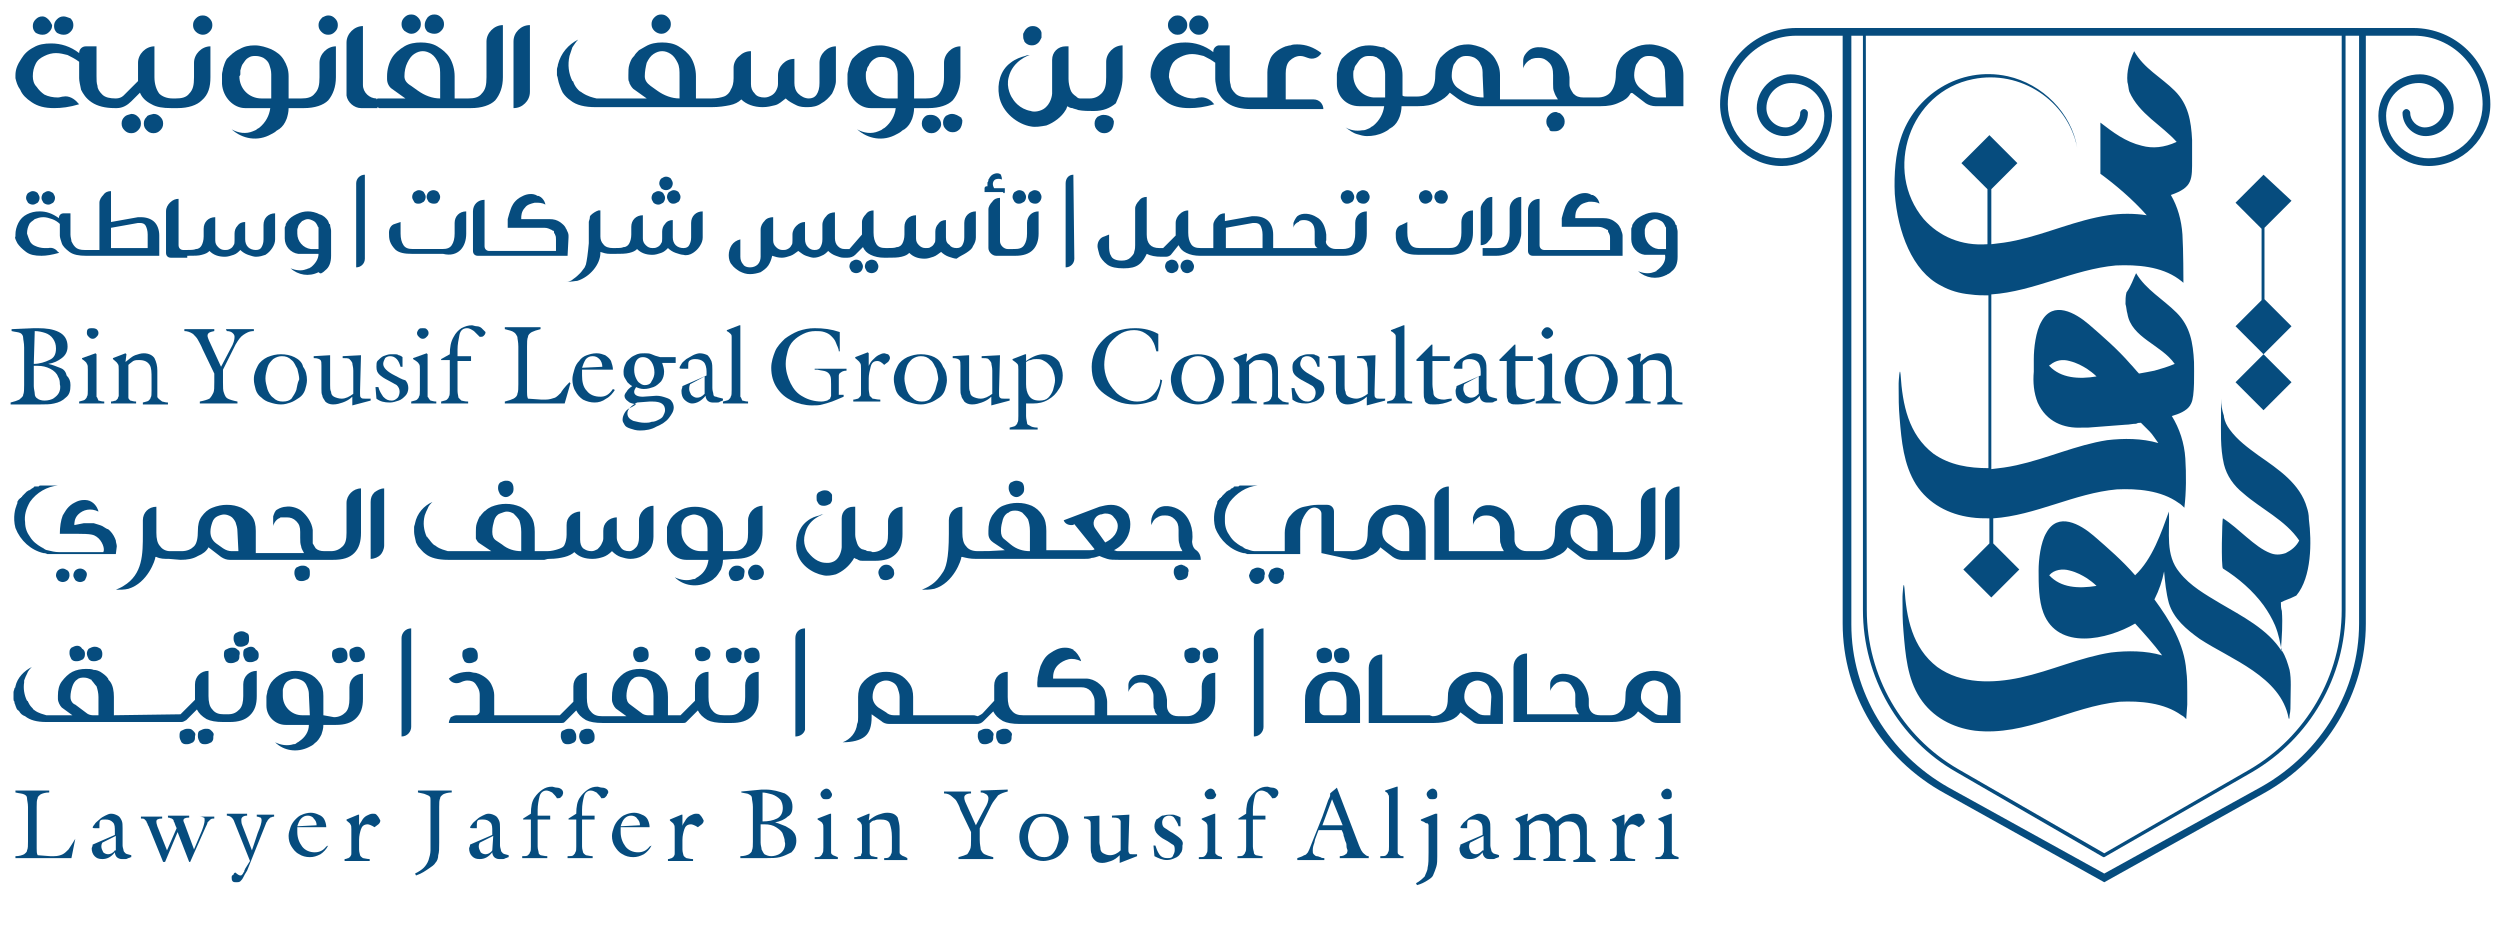<?xml version="1.0" encoding="utf-8"?>
<!-- Generator: Adobe Illustrator 28.0.0, SVG Export Plug-In . SVG Version: 6.00 Build 0)  -->
<svg version="1.1" id="Layer_1" xmlns="http://www.w3.org/2000/svg" xmlns:xlink="http://www.w3.org/1999/xlink" x="0px" y="0px"
	 viewBox="0 0 259 97.4" style="enable-background:new 0 0 259 97.4;" xml:space="preserve">
<style type="text/css">
	.st0{fill:#064C7E;}
</style>
<path class="st0" d="M172.5,51.9V58c0.8,0,1.5-0.7,1.5-1.5v-6.1C173.2,50.4,172.5,51.1,172.5,51.9 M24.7,57.1H24
	c-0.3,0-0.6-0.1-0.9-0.3l-0.7-0.5c-0.4-0.3-0.6-0.7-0.6-1.2c0-0.4,0.1-0.7,0.2-1s0.3-0.5,0.5-0.6s0.5-0.2,0.7-0.2
	c0.3,0,0.5,0.1,0.7,0.2c0.2,0.1,0.4,0.4,0.5,0.6c0.1,0.3,0.2,0.6,0.2,1L24.7,57.1L24.7,57.1z M18.7,58c0.7,0,1.3-0.1,1.8-0.4
	c0.5-0.2,0.9-0.5,1.1-0.9l1.3,1c0.3,0.2,0.6,0.3,0.9,0.3c3.6,0,7.1,0,10.7,0c1,0,1.7-0.2,2.2-0.7s0.7-1.2,0.7-2.1v-4.6
	c-0.8,0-1.5,0.7-1.5,1.5v3.1c0,0.7-0.1,1.1-0.4,1.4c-0.3,0.3-0.7,0.5-1.2,0.5h-0.7c-0.4,0-0.7-0.1-0.9-0.3c-0.1-0.2-0.2-0.3-0.3-0.5
	l0,0c0-0.1,0-0.2,0-0.3c0-0.3,0-0.4,0-0.5v-0.6l0,0c-0.1-0.8-0.6-1.5-1.2-2c-0.4-0.3-1.1-0.5-1.6-0.4l0,0c-0.2,0-0.6,0.1-0.9,0.3
	c-0.2,0.1-0.3,0.4-0.4,0.7c0,0,0,0.1,0,0.2c0,0,0,0,0,0.1c0,0,0,0,0,0.1c0,0.3,0,0.6,0,0.6c0-0.1,0.2-0.6,0.6-0.8
	c0.1,0,0.1-0.1,0.2-0.1s0.1,0,0.2,0h0.1c0.1,0,0.2,0,0.3,0c0.4,0,0.7,0.1,1,0.4c0.3,0.3,0.4,0.6,0.4,1.1v0.6c0,0.4,0,0.6,0.1,0.9
	c0,0.2,0.2,0.5,0.3,0.7h-5V55c0-0.6-0.1-1.1-0.4-1.5s-0.7-0.7-1.1-0.9c-0.5-0.2-0.9-0.3-1.5-0.3c-0.5,0-1,0.1-1.5,0.3
	s-0.8,0.5-1.1,0.9c-0.3,0.4-0.4,0.9-0.4,1.5c0,0.7-0.1,1.3-0.4,1.6s-0.7,0.5-1.3,0.5h-1.2c-0.4,0-0.8-0.2-1-0.5
	c-0.3-0.3-0.4-0.8-0.4-1.4v-2.7c-0.8,0-1.4,0.6-1.4,1.4l0,0c0,0.5,0,1,0,1.4c0,2.1,0,4.2-2,5.4c-0.3,0.2-0.6,0.3-0.8,0.4
	c0.4,0,0.9,0,1.3-0.1c2-0.6,2.8-3,2.8-3.3l0,0c0,0,0,0,0.1,0c0.4,0.2,0.8,0.2,1.3,0.2L18.7,58z M168.5,58c1,0,1.7-0.2,2.2-0.7
	s0.8-1.2,0.8-2.1v-4.7c-0.8,0-1.5,0.7-1.5,1.5v3.2c0,0.7-0.1,1.2-0.4,1.5c-0.3,0.3-0.7,0.5-1.3,0.5h-1.2V55c0-0.6-0.1-1.1-0.4-1.5
	c-0.3-0.4-0.7-0.7-1.1-0.9c-0.5-0.2-0.9-0.3-1.5-0.3c-0.5,0-1,0.1-1.5,0.3s-0.8,0.5-1.1,0.9s-0.4,0.9-0.4,1.5c0,0.7-0.1,1.3-0.4,1.6
	c-0.3,0.3-0.7,0.5-1.3,0.5h-1.2c-0.4,0-0.7-0.1-1-0.4c-0.2-0.2-0.3-0.5-0.3-0.8v-0.1c0-0.2,0-0.5,0-0.7c-0.1-1-0.5-1.9-1.2-2.3
	c-0.7-0.5-1.9-0.7-2.6-0.1c-0.2,0.2-0.4,0.5-0.5,0.9c0,0.1,0,0.1,0,0.2c0,0.3,0,0.5,0,0.6c0-0.1,0.2-0.6,0.6-0.8
	c0.1,0,0.1-0.1,0.2-0.1c0.2-0.1,0.5-0.1,0.6-0.1c0.4,0,0.7,0.1,1,0.4c0.3,0.3,0.4,0.6,0.4,1.1v0.6c0,0.1,0,0.1,0,0.2
	c0,0.3,0,0.5,0.1,0.7c0,0.2,0.2,0.5,0.3,0.7h-5.7v-6.7c-0.8,0-1.5,0.7-1.5,1.5V58h10.9c0.7,0,1.3-0.1,1.8-0.4
	c0.5-0.2,0.9-0.5,1.1-0.9l1.3,1c0.3,0.2,0.6,0.3,0.9,0.3C164.6,58,168.5,58,168.5,58z M165.6,57.1h-0.7c-0.3,0-0.6-0.1-0.9-0.3
	l-0.7-0.5c-0.4-0.3-0.6-0.7-0.6-1.2c0-0.4,0.1-0.7,0.2-1c0.1-0.3,0.3-0.5,0.5-0.6s0.5-0.2,0.7-0.2c0.3,0,0.5,0.1,0.7,0.2
	c0.2,0.1,0.4,0.4,0.5,0.6c0.1,0.3,0.2,0.6,0.2,1v2H165.6z M146.1,57.1h-0.7c-0.3,0-0.6-0.1-0.9-0.3l-0.7-0.5
	c-0.4-0.3-0.6-0.7-0.6-1.2c0-0.4,0.1-0.7,0.2-1c0.1-0.3,0.3-0.5,0.5-0.6s0.5-0.2,0.7-0.2c0.3,0,0.5,0.1,0.7,0.2
	c0.2,0.1,0.4,0.4,0.5,0.6c0.1,0.3,0.2,0.6,0.2,1v2H146.1z M140.1,58c0.7,0,1.3-0.1,1.8-0.4c0.5-0.2,0.9-0.5,1.1-0.9l1.3,1
	c0.3,0.2,0.6,0.3,0.9,0.3h2.5v-3c0-0.6-0.1-1.1-0.4-1.5c-0.3-0.4-0.7-0.7-1.1-0.9c-0.5-0.2-0.9-0.3-1.5-0.3c-0.5,0-1,0.1-1.5,0.3
	s-0.8,0.5-1.1,0.9s-0.4,0.9-0.4,1.5c0,0.7-0.1,1.3-0.4,1.6c-0.3,0.3-0.7,0.5-1.3,0.5h-1.8V53c0-0.4-0.3-0.7-0.7-0.7h-1
	c-0.5,0-0.9,0.1-1.4,0.2c-0.5,0.1-1,0.4-1.4,0.9c-0.2,0.2-0.3,0.4-0.4,0.7l0,0c-0.1,0.3-0.2,0.7-0.2,1.1l0,0c0,0.1,0,0.2,0,0.4v1.5
	H130c-0.3,0-0.5-0.1-0.8-0.2c-0.1,0-0.3-0.1-0.4-0.2c0,0-0.1,0-0.1-0.1c0,0,0,0-0.1,0c-0.5-0.3-0.9-0.6-1.2-1.1
	c-0.3-0.4-0.5-0.9-0.5-1.5c0-0.1,0-0.3,0-0.4c0-0.6,0.2-1.1,0.5-1.6l0,0c0.7-0.9,1.7-1.6,2.9-1.7c-0.1,0-0.3,0-0.4,0h-0.1
	c-0.1,0-0.1,0-0.2,0l0,0c-0.1,0-0.2,0-0.3,0l0,0h-0.1h-0.1l0,0c-0.1,0-0.1,0-0.2,0h-0.2l0,0c-0.1,0-0.1,0-0.2,0
	c-0.1,0-0.1,0-0.2,0.1l0,0l0,0h-0.1l0,0l0,0h-0.1c0,0,0,0-0.1,0l0,0h-0.1c0,0-0.1,0-0.1,0.1l0,0c-0.1,0-0.1,0.1-0.2,0.1
	c0,0-0.1,0-0.1,0.1c-0.1,0-0.1,0.1-0.2,0.1l0,0c-0.1,0-0.1,0.1-0.2,0.1l0,0c-0.1,0.1-0.1,0.1-0.2,0.2l-0.1,0.1l0,0l0,0l-0.1,0.1l0,0
	l-0.1,0.1l0,0c0,0,0,0.1-0.1,0.1c0,0,0,0.1-0.1,0.1l0,0l-0.1,0.1c0,0,0,0.1-0.1,0.1c0,0.1-0.1,0.1-0.1,0.2v0.1
	c0,0.1-0.1,0.2-0.1,0.3c-0.1,0.2-0.4,1.2-0.1,2.3l0,0c0.5,1.3,1.6,2.3,2.9,2.6l0,0c0.1,0,0.2,0,0.4,0.1c0.1,0,0.2,0,0.3,0h5.2V55
	c0-0.4,0.1-0.7,0.2-1.1c0,0,0-0.1,0.1-0.2c0-0.1,0.1-0.2,0.2-0.4c0.2-0.3,0.4-0.6,0.8-0.7c0.4-0.1,0.9,0.2,0.9,0.6v4.1L140.1,58z
	 M132.9,59c-0.2-0.1-0.4-0.2-0.6-0.2c-0.2,0-0.4,0.1-0.6,0.2c-0.2,0.2-0.2,0.4-0.3,0.6c0,0.2,0.1,0.4,0.2,0.6
	c0.2,0.2,0.4,0.3,0.6,0.3c0.2,0,0.4-0.1,0.6-0.3c0.2-0.2,0.2-0.4,0.2-0.6C133.1,59.4,133,59.2,132.9,59z M130.9,59
	c-0.2-0.1-0.4-0.2-0.6-0.2c-0.2,0-0.4,0.1-0.6,0.2c-0.2,0.2-0.2,0.4-0.3,0.6c0,0.2,0.1,0.4,0.2,0.6c0.2,0.2,0.4,0.3,0.6,0.3
	c0.2,0,0.4-0.1,0.6-0.3c0.2-0.2,0.2-0.4,0.2-0.6C131.1,59.4,131,59.2,130.9,59z M12.1,56.6L12.1,56.6c0-0.2-0.1-0.4-0.1-0.6
	c-0.1-0.3-0.3-0.7-0.6-1c-0.1-0.1-0.2-0.2-0.3-0.2c0,0-0.2-0.1-0.5-0.3c-0.2-0.1-0.6-0.2-0.9-0.3l0,0H9.6c-0.1,0-0.2,0-0.3,0
	c-0.2,0-0.4,0-0.6,0l-1,0.2c0-0.2,0-0.7,0.4-1.1c0.5-0.5,1.3-0.7,2.1-0.3c0-0.1-0.2-0.7-0.7-1c-0.3-0.2-0.6-0.2-0.8-0.2
	c-0.6,0-1,0.3-1.2,0.4c-0.6,0.4-0.8,0.9-1,1.2c-0.2,0.5-0.3,1.2-0.3,1.9c0.4,0,1,0,1.7,0c1.6,0,1.8,0.1,2.1,0.3
	c0.6,0.4,0.9,1.3,0.7,1.6l0,0H6.1c-0.4,0-0.8-0.1-1.2-0.2c-0.1,0-0.3-0.1-0.4-0.2c-0.1,0-0.1-0.1-0.2-0.1c-0.5-0.3-0.9-0.6-1.2-1.1
	c-0.3-0.4-0.5-0.9-0.5-1.5c-0.1-0.7,0.1-1.4,0.5-2.1l0,0c0.7-1,1.8-1.6,2.9-1.7c-0.1,0-0.3,0-0.4,0H5.5c-0.1,0-0.1,0-0.2,0l0,0
	c-0.1,0-0.2,0-0.3,0l0,0H4.9H4.8l0,0c-0.1,0-0.2,0-0.2,0c-0.1,0-0.1,0-0.2,0l0,0c-0.1,0-0.1,0-0.2,0s-0.1,0-0.2,0.1l0,0l0,0H3.9l0,0
	l0,0H3.8c0,0,0,0-0.1,0l0,0H3.6c0,0-0.1,0-0.1,0.1l0,0c-0.1,0-0.1,0.1-0.2,0.1l-0.1,0.1c-0.1,0-0.1,0.1-0.2,0.1l0,0
	c-0.1,0-0.1,0.1-0.2,0.1l0,0C2.7,51,2.7,51,2.6,51.1l-0.1,0.1l0,0l0,0l-0.1,0.1l0,0l-0.1,0.1l0,0c0,0,0,0.1-0.1,0.1
	c0,0,0,0.1-0.1,0.1l0,0L2,51.7l-0.1,0.1c0,0.1-0.1,0.1-0.1,0.2v0.1c0,0.1-0.1,0.2-0.1,0.3c-0.1,0.2-0.4,1.2-0.1,2.3l0,0
	C2.1,56,3.2,57,4.5,57.3l0,0c0.1,0,0.2,0,0.4,0.1c0.1,0,0.2,0,0.2,0H12l0,0L12.1,56.6C12.1,57,12.1,56.8,12.1,56.6z M101.3,57.1
	c-0.6,0-1-0.2-1.2-0.5c-0.3-0.3-0.4-0.8-0.4-1.4v-2.7c-0.8,0-1.4,0.6-1.4,1.4l0,0c0,0.5,0,1,0,1.4c0,2.6-0.3,3.6-0.7,4.1l0,0
	c-0.2,0.3-0.6,0.9-1.3,1.3c-0.3,0.2-0.6,0.3-0.8,0.4c0.4,0,0.8,0,1.3-0.1c2-0.6,2.8-3,2.8-3.3l0,0c0,0,0,0,0.1,0
	c0.4,0.1,0.8,0.2,1.4,0.2c1,0,0.7,0,1.4,0h8.2c0.7,0,1.2,0,1.6,0c0.3,0,0.6,0,0.8-0.1c0.2,0,0.5-0.1,0.8-0.2
	c0.2,0.1,0.5,0.2,0.8,0.3s0.7,0.1,1.2,0.1h8.5c0-0.6-0.3-0.9-0.6-1.1c-0.3-0.3-0.3-0.8-0.3-0.8c0.2-1.3-0.3-2.6-1.2-3.2
	c-0.7-0.5-1.9-0.7-2.5-0.1c-0.2,0.2-0.4,0.5-0.5,0.9s0,0.7,0,0.7c0-0.1,0.2-0.6,0.6-0.8c0.1,0,0.1-0.1,0.2-0.1
	c0.2-0.1,0.4-0.1,0.6-0.1c0.4,0,0.7,0.1,1,0.4c0.3,0.3,0.4,0.6,0.4,1.1v0.6c0,0.4,0,0.6,0.1,0.9c0,0.2,0.2,0.5,0.3,0.7H118h-2.2
	c-0.2,0-0.3-0.1-0.4-0.1c0.6-0.3,1-0.7,1.3-1.2s0.4-1,0.4-1.5c0-0.4-0.1-0.7-0.2-1c-0.2-0.3-0.4-0.5-0.7-0.7
	c-0.3-0.2-0.7-0.3-1.1-0.3s-0.8,0.1-1.2,0.2l-3.7,1.4c0.1,0.3,0.4,0.5,0.8,0.5c0.1,0,0.2,0,0.3-0.1l0,0l2.1,2.6
	c-0.1,0.1-0.3,0.1-0.5,0.1s-0.5,0-1,0s-1,0-1.7,0h-1.8v-2c0-0.6-0.1-1.2-0.4-1.6c-0.3-0.5-0.7-0.8-1.1-1c-0.5-0.2-0.9-0.3-1.5-0.3
	c-0.5,0-1,0.1-1.5,0.3s-0.8,0.6-1.1,1c-0.3,0.5-0.4,1-0.4,1.6v0.3c0,0.4,0.2,0.7,0.5,0.9l1.2,0.8C102.6,57.1,102.3,57.1,101.3,57.1z
	 M90,57.1c-0.1,0-0.2,0-0.3-0.1c-0.1,0-0.3-0.1-0.4-0.1c-0.2-0.1-0.4-0.3-0.5-0.6s-0.2-0.6-0.2-0.9v-2.9h-0.1h-0.1
	c-0.7,0-1.2,0.5-1.2,1.2v3c0,0.1-0.1,1-0.7,1.4c-0.5,0.3-0.9,0.2-1.1,0.2c-1-0.1-1.6-1-1.7-1.1s-0.6-0.9-0.3-1.9
	c0.3-1.5,1.8-2,1.9-2c-0.1,0-0.3,0-0.4,0.1c-0.4,0.1-0.8,0.2-1.3,0.6c-0.9,0.7-1.2,1.9-1.1,2.9c0.2,1.6,1.7,2.5,2.8,2.7l0,0
	c0.4,0.1,0.9,0,1.3-0.1l0,0c0.7-0.3,1.3-0.8,1.7-1.4c0.1-0.1,0.1-0.2,0.2-0.3l0,0c0.1,0.1,0.3,0.1,0.4,0.2c0.2,0.1,0.3,0.1,0.5,0.1
	c0.1,0,0.2,0,0.3,0c0.3,0,0.6,0,0.9,0c1,0,1.7-0.2,2.2-0.7s0.7-1.2,0.7-2.1v-2.8c-0.8,0-1.5,0.7-1.5,1.5v1.3c0,0.7-0.1,1.1-0.4,1.4
	c-0.3,0.3-0.7,0.5-1.2,0.5C90.2,57.1,90.1,57.1,90,57.1z M114.5,56.2l-1-1.4c-0.4-0.5-0.2-1.3,0.5-1.5c0.2,0,0.3-0.1,0.5-0.1
	c0.4,0,0.7,0.1,0.9,0.4c0.2,0.2,0.4,0.5,0.4,0.9c0,0.3-0.1,0.6-0.3,0.9C115.2,55.8,114.9,56,114.5,56.2z M106.7,57.1
	c-0.7,0-1.4-0.2-2-0.7l-0.6-0.5c-0.3-0.2-0.4-0.5-0.4-0.9c0-0.5,0.1-0.8,0.2-1.2c0.1-0.3,0.3-0.6,0.6-0.7c0.2-0.2,0.5-0.2,0.7-0.2
	c0.3,0,0.5,0.1,0.7,0.2c0.2,0.2,0.4,0.4,0.6,0.7c0.1,0.3,0.2,0.7,0.2,1.2L106.7,57.1L106.7,57.1z M105.9,50
	c-0.1-0.1-0.4-0.2-0.6-0.2s-0.4,0.1-0.6,0.2c-0.2,0.2-0.2,0.4-0.2,0.6c0,0.2,0.1,0.4,0.2,0.6c0.2,0.2,0.4,0.3,0.6,0.3
	s0.4-0.1,0.6-0.3s0.2-0.4,0.2-0.6C106.1,50.3,106,50.1,105.9,50z M92.6,59.1c0-0.1-0.1-0.2-0.1-0.2c-0.2-0.3-0.4-0.4-0.7-0.4
	c-0.2,0-0.4,0.1-0.5,0.2c-0.2,0.2-0.3,0.4-0.3,0.6c0,0.2,0.1,0.4,0.2,0.6c0.2,0.2,0.4,0.2,0.6,0.2s0.4-0.1,0.6-0.2
	C92.6,59.7,92.7,59.5,92.6,59.1z M86.2,51.3c0-0.1-0.1-0.2-0.2-0.3c-0.2-0.2-0.4-0.2-0.6-0.2S85,50.9,84.8,51
	c-0.1,0.1-0.2,0.2-0.2,0.4c0,0.1,0,0.1,0,0.2c0,0.2,0,0.3,0.1,0.4c0,0.1,0.1,0.1,0.1,0.2c0.2,0.2,0.4,0.2,0.6,0.2s0.4-0.1,0.6-0.2
	c0.1-0.1,0.2-0.3,0.2-0.4v-0.1C86.2,51.5,86.2,51.4,86.2,51.3z M76.1,57.9c1,0,1.7-0.2,2.2-0.7S79,56,79,55.1v-2.7
	c-0.8,0-1.5,0.7-1.5,1.5v1.3c0,0.7-0.1,1.1-0.4,1.4c-0.2,0.3-0.6,0.5-1.1,0.5c-0.4,0-0.7,0-1.1,0v-2c0-0.6-0.1-1-0.4-1.4
	s-0.6-0.7-1.1-0.9c-0.4-0.2-0.9-0.3-1.4-0.3s-1,0.1-1.4,0.3s-0.8,0.5-1.1,0.9c-0.2,0.3-0.3,0.6-0.4,0.9c0,0.2,0,0.4,0,0.6V56
	c0,1.1,0.9,2,2,2h2.3l0,0c-0.1,0.7-0.4,1.3-1,1.7c-0.1,0.1-0.2,0.1-0.3,0.2C72,60,71.9,60,71.8,60c-0.6,0.2-1.3,0.1-1.9-0.2
	c0.9,0.9,2.3,1.1,3.5,0.5c0.2-0.1,0.4-0.2,0.5-0.3l0.1-0.1c0.3-0.2,0.5-0.6,0.7-0.9l0,0c0.1-0.3,0.2-0.6,0.2-1L76.1,57.9L76.1,57.9z
	 M76.9,58.8c-0.2-0.2-0.4-0.2-0.6-0.2s-0.4,0.1-0.5,0.2c-0.2,0.2-0.3,0.4-0.3,0.6c0,0.2,0.1,0.4,0.2,0.6c0.2,0.2,0.4,0.2,0.6,0.2
	s0.4-0.1,0.6-0.2c0.1-0.1,0.2-0.3,0.2-0.5C77.2,59.1,77.1,58.9,76.9,58.8z M79.1,59.1c0-0.1-0.1-0.2-0.1-0.2
	c-0.2-0.3-0.4-0.4-0.7-0.4c-0.2,0-0.4,0.1-0.5,0.2c-0.2,0.2-0.3,0.4-0.3,0.6c0,0.2,0.1,0.4,0.2,0.6c0.2,0.2,0.4,0.2,0.6,0.2
	s0.4-0.1,0.6-0.2C79.1,59.7,79.2,59.4,79.1,59.1z M73.4,57.1h-0.8c-1.1,0-2-0.9-2-2c0-0.1,0-0.1,0-0.2c0-0.1,0-0.3,0-0.4
	c0-0.2,0.1-0.3,0.1-0.4c0.1-0.3,0.3-0.5,0.5-0.6s0.5-0.2,0.7-0.2s0.5,0.1,0.7,0.2c0.2,0.1,0.4,0.3,0.5,0.6c0.1,0.2,0.2,0.5,0.2,0.8
	c0,0.1,0,0.1,0,0.1v2.1H73.4z M56.9,57.9c0.7,0,1.2-0.1,1.6-0.2c0.4-0.1,0.8-0.3,1-0.5c0.5,0.5,1.1,0.7,1.9,0.7
	c0.4,0,0.8-0.1,1.1-0.2c0.3-0.1,0.6-0.3,0.9-0.6c0.3,0.3,0.6,0.5,0.9,0.6s0.7,0.2,1,0.2c0.4,0,0.9-0.1,1.2-0.3
	c0.4-0.2,0.7-0.5,0.9-0.8c0.2-0.3,0.3-0.8,0.3-1.2v-3.2c-0.8,0-1.5,0.7-1.5,1.5v1.8c0,0.4-0.1,0.8-0.3,1c-0.2,0.2-0.4,0.4-0.7,0.4
	c-0.4,0-0.7-0.1-0.9-0.4c-0.2-0.3-0.4-0.6-0.4-1v-2.1c-0.4,0-0.8,0.2-1,0.4c-0.3,0.3-0.4,0.6-0.4,1v0.8c0,0.2-0.1,0.4-0.2,0.6
	c-0.1,0.2-0.3,0.4-0.4,0.5c-0.2,0.1-0.4,0.2-0.6,0.2c-0.4,0-0.6-0.1-0.9-0.3c-0.2-0.2-0.3-0.5-0.3-0.9V53c-0.4,0-0.8,0.2-1,0.4
	c-0.3,0.3-0.4,0.6-0.4,1v1c0,0.4-0.1,0.8-0.2,1c-0.1,0.3-0.4,0.4-0.7,0.5s-0.7,0.2-1.1,0.2c-0.4,0-0.9,0-1.3,0v-2
	c0-0.6-0.1-1.2-0.4-1.6c-0.3-0.5-0.7-0.8-1.1-1c-0.5-0.2-0.9-0.3-1.5-0.3c-0.5,0-1,0.1-1.5,0.3c-0.2,0.1-0.4,0.2-0.6,0.4
	c-0.2,0.1-0.3,0.3-0.5,0.5c0,0,0,0.1-0.1,0.1c-0.1,0.2-0.2,0.4-0.3,0.7s-0.1,0.6-0.1,0.9v0.3c0,0.1,0,0.2,0,0.3v0.1
	c0.1,0.2,0.2,0.4,0.4,0.5l0,0l1.2,0.8h-4.5c-0.3-0.1-0.8-0.2-1.2-0.5c-0.1-0.1-0.2-0.1-0.3-0.2l0,0c0,0,0,0-0.1-0.1
	c-0.2-0.2-0.3-0.4-0.5-0.6c0,0,0-0.1-0.1-0.1c-0.3-0.7-0.4-1.4-0.2-2.2c0.1-0.3,0.2-0.5,0.3-0.7l0,0c0.1-0.3,0.3-0.5,0.5-0.7
	c-0.9,0.4-1.6,1.2-1.8,2.2c0,0.1-0.1,0.3-0.1,0.4c0,0,0,0,0,0.1s0,0.1,0,0.1v0.3c0,0.3,0.1,0.6,0.2,1.1l0,0l0,0
	c0.1,0.2,0.2,0.4,0.3,0.5l0,0c0.2,0.2,0.4,0.5,0.7,0.7c0.5,0.4,1.3,0.6,2.3,0.6h10C56.7,57.9,56.8,57.9,56.9,57.9z M54,57.1
	c-0.7,0-1.4-0.2-2-0.7L51.4,56c-0.3-0.2-0.4-0.5-0.4-0.9c0-0.5,0.1-0.8,0.2-1.2c0.1-0.3,0.3-0.6,0.6-0.7s0.5-0.2,0.7-0.2
	c0.3,0,0.5,0.1,0.7,0.2c0.2,0.2,0.4,0.4,0.6,0.7c0.1,0.3,0.2,0.7,0.2,1.2V57.1z M53,50c-0.2-0.2-0.4-0.2-0.6-0.2
	c-0.2,0-0.4,0.1-0.6,0.2c-0.2,0.2-0.2,0.4-0.2,0.6c0,0.2,0.1,0.4,0.2,0.6c0.2,0.2,0.4,0.3,0.6,0.3c0.2,0,0.4-0.1,0.6-0.3
	c0.2-0.2,0.2-0.4,0.2-0.6C53.2,50.3,53.1,50.1,53,50z M38.8,51c-0.3,0.3-0.4,0.6-0.4,1v5.9c0.4,0,0.8-0.2,1-0.4s0.4-0.6,0.4-1v-5.9
	C39.4,50.6,39.1,50.8,38.8,51z M117.9,57.1C117.8,57.1,117.7,57.1,117.9,57.1z M123,58.8c-0.1-0.1-0.2-0.1-0.3-0.2l0,0
	c-0.1,0-0.2-0.1-0.3-0.1c-0.2,0-0.4,0.1-0.6,0.2c-0.2,0.2-0.2,0.4-0.2,0.6c0,0.2,0.1,0.4,0.2,0.6c0.1,0.1,0.2,0.2,0.3,0.2l0,0
	c0.1,0,0.2,0,0.2,0c0.2,0,0.4-0.1,0.6-0.2c0.2-0.2,0.2-0.4,0.2-0.6C123.2,59.1,123.1,58.9,123,58.8z M31.9,58.8
	c-0.2-0.2-0.4-0.2-0.6-0.2s-0.4,0.1-0.6,0.2c-0.2,0.2-0.2,0.4-0.2,0.6c0,0.2,0.1,0.4,0.2,0.6c0.2,0.2,0.4,0.2,0.6,0.2
	s0.4-0.1,0.6-0.2c0.2-0.2,0.2-0.4,0.2-0.6C32.1,59.1,32.1,58.9,31.9,58.8z M11.9,55.7L11.9,55.7L11.9,55.7z M7,59.1
	c-0.2-0.1-0.3-0.2-0.5-0.2S6.1,59,6,59.1c-0.1,0.1-0.2,0.3-0.2,0.5s0.1,0.3,0.2,0.5c0.1,0.1,0.3,0.2,0.5,0.2s0.4-0.1,0.5-0.2
	c0.1-0.1,0.2-0.3,0.2-0.5C7.2,59.3,7.1,59.2,7,59.1z M8.8,59.1c-0.1-0.1-0.3-0.2-0.5-0.2S7.9,59,7.8,59.1c-0.1,0.1-0.2,0.3-0.2,0.5
	s0.1,0.3,0.2,0.5c0.1,0.1,0.3,0.2,0.5,0.2s0.4-0.1,0.5-0.2C8.9,59.9,9,59.7,9,59.5S8.9,59.2,8.8,59.1z M100.8,74.1h-6.2v-1.9
	c0-0.5-0.1-1-0.4-1.4s-0.6-0.7-1-0.9c-0.4-0.2-0.9-0.3-1.4-0.3s-1,0.1-1.4,0.3c-0.4,0.2-0.8,0.5-1.1,0.9c-0.3,0.4-0.4,0.9-0.4,1.4
	v2.1c0,0.3,0,0.5-0.1,0.7l0,0c-0.1,0.9-0.7,1.6-1.5,1.9c1,0,1.8-0.2,2.3-0.6s0.7-1.1,0.7-2V74l1,0.7c0.2,0.2,0.5,0.3,0.8,0.3h8.6
	h0.5c0.3,0,0.5-0.1,0.7-0.3l1-1c0.2,0.4,0.5,0.7,1,1c0.4,0.2,1,0.3,1.7,0.3h0.5h9.5h7.5c0.9,0,1.6-0.2,2.1-0.7s0.7-1.1,0.7-2v-2.6
	c-0.8,0-1.4,0.6-1.4,1.4v1.2c0,0.6-0.1,1.1-0.4,1.4s-0.6,0.5-1.2,0.5h-0.8c-0.4,0-0.7-0.1-0.9-0.3c-0.2-0.2-0.3-0.5-0.3-0.7v-0.1
	c0-0.2,0-0.4,0-0.6c-0.1-0.9-0.5-1.7-1.2-2.2c-0.7-0.4-1.8-0.6-2.4-0.1c-0.2,0.2-0.4,0.4-0.4,0.8c0,0.1,0,0.1,0,0.2
	c0,0.3,0,0.5,0,0.5c0-0.1,0.2-0.5,0.6-0.8c0,0,0.1-0.1,0.2-0.1c0.2-0.1,0.4-0.1,0.5-0.1c0.4,0,0.7,0.1,0.9,0.4
	c0.2,0.3,0.4,0.6,0.4,1v0.6c0,0.1,0,0.1,0,0.2c0,0.3,0,0.5,0.1,0.6c0,0.2,0.1,0.4,0.3,0.6h-4.2h-1v-1.4c0-0.3-0.1-0.6-0.2-1
	s-0.4-0.7-0.8-1c-0.3-0.2-0.7-0.4-1.2-0.4c-0.1,0-0.2,0-0.3,0h-3.1v-0.1c0-0.2,0-0.8,0.5-1.3c0.3-0.3,0.7-0.5,1.1-0.6s0.9,0,1.3,0.2
	c0-0.1-0.2-0.6-0.6-1c-0.1-0.1-0.2-0.1-0.2-0.2l0,0c-0.4-0.2-0.7-0.2-0.9-0.2c-0.6,0-1.1,0.3-1.4,0.5c-0.7,0.4-0.9,1-1.1,1.4
	c-0.1,0.3-0.2,0.7-0.3,1.2c0,0.3-0.1,0.7,0,1h4.5c0.4,0,0.7,0.1,1,0.4c0.2,0.3,0.4,0.6,0.4,1.1v1.4h-7.1H106c-0.5,0-0.9-0.1-1.2-0.5
	c-0.3-0.3-0.4-0.8-0.4-1.4v-2.6c-0.8,0-1.4,0.6-1.4,1.4v1.6l-1.2,1.3c-0.1,0.1-0.3,0.2-0.5,0.3C101,74.1,100.9,74.1,100.8,74.1z
	 M126,67.3L126,67.3c-0.2-0.2-0.3-0.2-0.6-0.2c-0.2,0-0.4,0.1-0.6,0.2s-0.2,0.3-0.2,0.6c0,0.2,0.1,0.4,0.2,0.6
	c0.2,0.2,0.3,0.2,0.6,0.2c0.2,0,0.4-0.1,0.6-0.2c0.2-0.2,0.2-0.3,0.2-0.6C126.2,67.6,126.1,67.4,126,67.3z M124.1,67.3L124.1,67.3
	c-0.2-0.2-0.3-0.2-0.6-0.2c-0.2,0-0.4,0.1-0.6,0.2s-0.2,0.3-0.2,0.6c0,0.2,0.1,0.4,0.2,0.6c0.2,0.2,0.3,0.2,0.6,0.2
	c0.2,0,0.4-0.1,0.6-0.2c0.2-0.2,0.2-0.3,0.2-0.6C124.4,67.6,124.3,67.4,124.1,67.3z M104.6,75.7L104.6,75.7
	c-0.2-0.2-0.3-0.2-0.6-0.2c-0.2,0-0.4,0.1-0.6,0.2s-0.2,0.3-0.2,0.6c0,0.2,0.1,0.4,0.2,0.6c0.2,0.2,0.3,0.2,0.6,0.2
	c0.2,0,0.4-0.1,0.6-0.2c0.2-0.2,0.2-0.3,0.2-0.6C104.9,76,104.8,75.9,104.6,75.7z M102.7,75.7L102.7,75.7c-0.2-0.2-0.3-0.2-0.6-0.2
	c-0.2,0-0.4,0.1-0.6,0.2s-0.2,0.3-0.2,0.6c0,0.2,0.1,0.4,0.2,0.6c0.2,0.2,0.3,0.2,0.6,0.2c0.2,0,0.4-0.1,0.6-0.2
	c0.2-0.2,0.2-0.3,0.2-0.6C103,76,102.9,75.9,102.7,75.7z M93.2,74.1L93.2,74.1h-0.6c-0.3,0-0.6-0.1-0.8-0.3L91,73.3
	c-0.4-0.3-0.6-0.7-0.6-1.1s0.1-0.7,0.2-0.9c0.1-0.3,0.3-0.5,0.5-0.6s0.4-0.2,0.7-0.2s0.5,0.1,0.7,0.2s0.4,0.3,0.5,0.6
	c0.1,0.3,0.2,0.6,0.2,0.9C93.2,72.2,93.2,74.1,93.2,74.1z M165.8,74.1c-0.4,0-0.7-0.1-0.9-0.3c-0.2-0.2-0.3-0.5-0.3-0.7V73
	c0-0.2,0-0.4,0-0.6c-0.1-0.9-0.5-1.7-1.2-2.2c-0.7-0.4-1.8-0.6-2.4-0.1c-0.2,0.2-0.4,0.4-0.4,0.8c0,0.1,0,0.1,0,0.2
	c0,0.3,0,0.5,0,0.5c0-0.1,0.2-0.5,0.6-0.8c0,0,0.1-0.1,0.2-0.1c0.2-0.1,0.4-0.1,0.5-0.1c0.4,0,0.7,0.1,0.9,0.4s0.4,0.6,0.4,1v0.6
	c0,0.1,0,0.1,0,0.2c0,0.3,0,0.5,0.1,0.6c0,0.2,0.1,0.4,0.3,0.6h-5.4v-6.3c-0.8,0-1.4,0.6-1.4,1.4v5.7h2.4h6.9h0.9
	c0.6,0,1.2-0.1,1.7-0.3c0.5-0.2,0.8-0.5,1-0.8l1.2,0.9c0.2,0.2,0.5,0.3,0.8,0.3h2.4v-2.8c0-0.5-0.1-1-0.4-1.4
	c-0.3-0.4-0.6-0.7-1-0.9c-0.4-0.2-0.9-0.3-1.4-0.3s-0.9,0.1-1.4,0.3c-0.4,0.2-0.8,0.5-1.1,0.9s-0.4,0.8-0.4,1.4
	c0,0.7-0.1,1.2-0.4,1.5c-0.3,0.3-0.6,0.5-1.2,0.5L165.8,74.1z M172.7,74.1L172.7,74.1h-0.6c-0.3,0-0.6-0.1-0.8-0.3l-0.7-0.5
	c-0.4-0.3-0.6-0.7-0.6-1.1l0,0c0-0.4,0.1-0.7,0.2-0.9c0.1-0.3,0.3-0.5,0.5-0.6s0.4-0.2,0.7-0.2c0.2,0,0.5,0.1,0.7,0.2
	s0.4,0.3,0.5,0.6c0.1,0.3,0.2,0.6,0.2,0.9L172.7,74.1L172.7,74.1z M154.4,74.1L154.4,74.1h-0.6c-0.3,0-0.6-0.1-0.8-0.3l-0.7-0.5
	c-0.4-0.3-0.6-0.7-0.6-1.1l0,0c0-0.4,0.1-0.7,0.2-0.9c0.1-0.3,0.3-0.5,0.5-0.6s0.4-0.2,0.7-0.2c0.2,0,0.5,0.1,0.7,0.2
	s0.4,0.3,0.5,0.6c0.1,0.3,0.2,0.6,0.2,0.9L154.4,74.1L154.4,74.1z M148.1,74.1h-4.9v-6.3c-0.8,0-1.4,0.6-1.4,1.4v5.7h6.2h0.6
	c0.6,0,1.2-0.1,1.7-0.3c0.5-0.2,0.8-0.5,1-0.8l1.2,0.9c0.2,0.2,0.5,0.3,0.8,0.3h2.4v-2.8c0-0.5-0.1-1-0.4-1.4
	c-0.3-0.4-0.6-0.7-1-0.9c-0.4-0.2-0.9-0.3-1.4-0.3s-0.9,0.1-1.4,0.3c-0.4,0.2-0.8,0.5-1.1,0.9s-0.4,0.8-0.4,1.4
	c0,0.7-0.1,1.2-0.4,1.5c-0.3,0.3-0.7,0.5-1.2,0.5L148.1,74.1L148.1,74.1z M139.6,67.3L139.6,67.3c-0.2-0.1-0.3-0.2-0.6-0.2
	c-0.2,0-0.4,0.1-0.6,0.2c-0.2,0.2-0.2,0.3-0.2,0.6c0,0.2,0.1,0.4,0.2,0.6c0.2,0.2,0.3,0.2,0.6,0.2c0.2,0,0.4-0.1,0.6-0.2
	c0.2-0.2,0.2-0.4,0.2-0.6C139.8,67.6,139.7,67.4,139.6,67.3z M137.8,67.3L137.8,67.3c-0.2-0.1-0.3-0.2-0.6-0.2
	c-0.2,0-0.4,0.1-0.6,0.2c-0.2,0.2-0.2,0.3-0.2,0.6c0,0.2,0.1,0.4,0.2,0.6c0.2,0.2,0.3,0.2,0.6,0.2c0.2,0,0.4-0.1,0.6-0.2
	c0.2-0.2,0.2-0.4,0.2-0.6C138,67.6,137.9,67.4,137.8,67.3z M139.5,73.6L139.5,73.6c0,0.3-0.2,0.5-0.5,0.5h-1.8
	c-0.2,0-0.5-0.2-0.5-0.5v-1.1c0-0.4,0.1-0.8,0.2-1.1c0.1-0.3,0.3-0.6,0.5-0.7c0.2-0.2,0.4-0.2,0.7-0.2c0.2,0,0.5,0.1,0.7,0.2
	c0.2,0.2,0.4,0.4,0.5,0.7c0.1,0.3,0.2,0.7,0.2,1.1L139.5,73.6L139.5,73.6z M140.5,70.9c-0.3-0.4-0.6-0.8-1.1-1
	c-0.4-0.2-0.9-0.3-1.4-0.3s-0.9,0.1-1.4,0.3c-0.4,0.2-0.8,0.6-1,1c-0.3,0.4-0.4,1-0.4,1.6v2.4h5.7v-2.4
	C140.9,71.9,140.8,71.3,140.5,70.9z M32.1,74.1L32.1,74.1h-0.8c-1.1,0-2-0.9-2-2c0-0.1,0-0.1,0-0.2s0-0.3,0-0.4
	c0-0.2,0.1-0.3,0.1-0.4c0.1-0.3,0.3-0.5,0.5-0.6s0.4-0.2,0.7-0.2c0.2,0,0.5,0.1,0.7,0.2s0.4,0.3,0.5,0.6c0.1,0.2,0.2,0.5,0.2,0.8V72
	L32.1,74.1L32.1,74.1z M33.5,74.1v-2c0-0.6-0.1-1-0.4-1.4c-0.3-0.4-0.6-0.7-1.1-0.9c-0.4-0.2-0.9-0.3-1.4-0.3s-1,0.1-1.4,0.3
	c-0.4,0.2-0.8,0.5-1.1,0.9c-0.2,0.3-0.3,0.6-0.4,0.9c0,0.2-0.1,0.4-0.1,0.6v0.9c0,1.1,0.9,2,2,2H32l0,0c0,0.7-0.4,1.3-1,1.7
	c-0.1,0.1-0.2,0.1-0.3,0.2c-0.1,0.1-0.2,0.1-0.3,0.1c-0.6,0.2-1.3,0.1-1.9-0.2c0.9,0.9,2.3,1.1,3.5,0.5c0.2-0.1,0.4-0.2,0.5-0.3
	l0.1-0.1c0.3-0.2,0.5-0.5,0.7-0.9l0,0c0.1-0.3,0.2-0.6,0.2-1h1.3c0.9,0,1.6-0.2,2.1-0.7s0.7-1.1,0.7-2v-2.6c-0.8,0-1.4,0.6-1.4,1.4
	v1.2c0,0.6-0.1,1.1-0.4,1.4c-0.3,0.3-0.7,0.5-1.2,0.5L33.5,74.1z M1.4,71.9L1.4,71.9C1.4,72,1.4,72,1.4,71.9C1.4,72,1.4,72,1.4,71.9
	z M37.6,67.3L37.6,67.3C37.4,67.1,37.3,67,37,67c-0.2,0-0.4,0.1-0.6,0.2c-0.2,0.1-0.2,0.3-0.2,0.6c0,0.2,0.1,0.4,0.2,0.6
	c0.2,0.2,0.3,0.2,0.6,0.2c0.2,0,0.4-0.1,0.6-0.2c0.2-0.2,0.2-0.3,0.2-0.6C37.8,67.6,37.7,67.4,37.6,67.3z M35.8,67.3L35.8,67.3
	c-0.2-0.2-0.3-0.2-0.6-0.2c-0.2,0-0.4,0.1-0.6,0.2c-0.2,0.1-0.2,0.3-0.2,0.6c0,0.2,0.1,0.4,0.2,0.6c0.2,0.2,0.3,0.2,0.6,0.2
	c0.2,0,0.4-0.1,0.6-0.2c0.2-0.2,0.2-0.3,0.2-0.6C36,67.6,35.9,67.4,35.8,67.3z M26.5,67.3L26.5,67.3C26.4,67.1,26.2,67,26,67
	s-0.4,0.1-0.6,0.2s-0.2,0.3-0.2,0.6c0,0.2,0.1,0.4,0.2,0.6c0.2,0.2,0.3,0.2,0.6,0.2c0.2,0,0.4-0.1,0.6-0.2c0.2-0.2,0.2-0.3,0.2-0.6
	C26.8,67.6,26.7,67.4,26.5,67.3z M25.6,65.6L25.6,65.6c-0.2-0.1-0.3-0.2-0.6-0.2c-0.2,0-0.4,0.1-0.6,0.2c-0.2,0.2-0.2,0.3-0.2,0.6
	c0,0.2,0.1,0.4,0.2,0.6C24.6,67,24.7,67,25,67c0.2,0,0.4-0.1,0.6-0.2c0.2-0.2,0.2-0.4,0.2-0.6C25.8,65.9,25.8,65.7,25.6,65.6z
	 M24.6,67.3L24.6,67.3c-0.2-0.2-0.3-0.2-0.6-0.2c-0.2,0-0.4,0.1-0.6,0.2s-0.2,0.3-0.2,0.6c0,0.2,0.1,0.4,0.2,0.6
	c0.2,0.2,0.3,0.2,0.6,0.2c0.2,0,0.4-0.1,0.6-0.2c0.2-0.2,0.2-0.3,0.2-0.6C24.9,67.6,24.8,67.4,24.6,67.3z M11.8,74.1v-1.9
	c0-0.6-0.1-1.2-0.4-1.6c-0.1-0.1-0.2-0.2-0.2-0.3c-0.2-0.3-0.5-0.5-0.8-0.7c-0.2-0.1-0.4-0.2-0.7-0.2c-0.2-0.1-0.5-0.1-0.8-0.1
	c-0.5,0-1,0.1-1.4,0.3c-0.4,0.2-0.8,0.6-1.1,1C6.1,71,6,71.5,6,72.1v0.3c0,0.3,0.2,0.7,0.4,0.9l1.1,0.8H4.8C4.5,74,4,73.9,3.6,73.6
	c-0.1-0.1-0.2-0.1-0.2-0.2l0,0c0,0,0,0-0.1-0.1l0,0c-0.2-0.2-0.3-0.4-0.4-0.6c0,0,0-0.1-0.1-0.1c-0.3-0.6-0.4-1.3-0.3-1.9
	c0-0.1,0-0.1,0-0.2c0.1-0.3,0.2-0.5,0.3-0.7l0,0c0.1-0.3,0.3-0.5,0.5-0.7c-0.8,0.4-1.5,1.1-1.7,2c0,0.1,0,0.1-0.1,0.2
	c0,0.1-0.1,0.3-0.1,0.4c0,0,0,0,0,0.1v0.1V72l0,0v0.1v0.1c0,0.1,0,0.1,0,0.2s0,0.2,0.1,0.3v0.1c0,0.1,0.1,0.2,0.1,0.3l0,0l0,0l0,0
	c0.1,0.2,0.1,0.4,0.3,0.5l0,0L2,73.7c0.1,0.2,0.3,0.4,0.6,0.5c0.5,0.4,1.2,0.6,2.2,0.6h14c0.2,0,0.3-0.1,0.5-0.2l1.1-1.1
	c0.2,0.4,0.5,0.7,1,1c0.4,0.2,1,0.3,1.7,0.3h0.7c0.9,0,1.6-0.2,2.1-0.7s0.7-1.1,0.7-2v-2.6c-0.8,0-1.4,0.6-1.4,1.4v1.2
	c0,0.6-0.1,1.1-0.4,1.4S24.2,74,23.6,74h-0.4c-0.5,0-0.9-0.1-1.2-0.5c-0.3-0.3-0.4-0.8-0.4-1.4v-2.6c-0.8,0-1.4,0.6-1.4,1.4v1.6
	L18.7,74L11.8,74.1L11.8,74.1z M21.9,75.7L21.9,75.7c-0.2-0.2-0.3-0.2-0.6-0.2c-0.2,0-0.4,0.1-0.6,0.2s-0.2,0.3-0.2,0.6
	c0,0.2,0.1,0.4,0.2,0.6c0.2,0.2,0.3,0.2,0.6,0.2c0.2,0,0.4-0.1,0.6-0.2c0.2-0.2,0.2-0.3,0.2-0.6C22.2,76,22.1,75.9,21.9,75.7z
	 M20,75.7L20,75.7c-0.2-0.2-0.3-0.2-0.6-0.2c-0.2,0-0.4,0.1-0.6,0.2s-0.2,0.3-0.2,0.6c0,0.2,0.1,0.4,0.2,0.6
	c0.2,0.2,0.3,0.2,0.6,0.2c0.2,0,0.4-0.1,0.6-0.2c0.2-0.2,0.2-0.3,0.2-0.6C20.3,76,20.2,75.9,20,75.7z M10.3,74.1L10.3,74.1H9.6
	c-0.2,0-0.5-0.1-0.6-0.2L7.8,73c-0.1,0-0.1-0.1-0.2-0.1c-0.2-0.2-0.3-0.4-0.3-0.7c0-0.4,0.1-0.8,0.2-1.1c0.1-0.3,0.3-0.6,0.5-0.7
	c0.2-0.2,0.5-0.2,0.7-0.2c0.3,0,0.5,0.1,0.7,0.2c0,0,0.1,0,0.1,0.1c0.2,0.2,0.3,0.4,0.5,0.6c0.1,0.3,0.2,0.7,0.2,1.1v1.9H10.3z
	 M10.4,67.2L10.4,67.2c-0.2-0.1-0.3-0.2-0.6-0.2c-0.2,0-0.4,0.1-0.6,0.2C9.1,67.3,9,67.5,9,67.7s0.1,0.4,0.2,0.6
	c0.2,0.2,0.3,0.2,0.6,0.2c0.2,0,0.4-0.1,0.6-0.2c0.2-0.2,0.2-0.4,0.2-0.6S10.5,67.3,10.4,67.2z M8.5,67.2C8.4,67,8.2,66.9,8,66.9
	S7.6,67,7.4,67.1c-0.2,0.2-0.2,0.3-0.2,0.6c0,0.2,0.1,0.4,0.2,0.6c0.2,0.2,0.3,0.2,0.6,0.2c0.2,0,0.4-0.1,0.6-0.2
	c0.2-0.2,0.2-0.4,0.2-0.6S8.7,67.3,8.5,67.2z M130.9,65.1c-0.6,0-1,0.5-1,1v10.2c0.6,0,1-0.5,1-1V65.1z M83.4,73.8v1.5
	c0,0.1,0,0.2,0,0.3l0,0c-0.1,0.4-0.5,0.7-1,0.7V66.1c0-0.6,0.4-1,1-1l0,0V73.8z M78.5,67.3L78.5,67.3c-0.2-0.2-0.3-0.2-0.6-0.2
	c-0.2,0-0.4,0.1-0.6,0.2s-0.2,0.3-0.2,0.6c0,0.2,0.1,0.4,0.2,0.6c0.2,0.2,0.3,0.2,0.6,0.2c0.2,0,0.4-0.1,0.6-0.2
	c0.2-0.2,0.2-0.3,0.2-0.6C78.7,67.6,78.6,67.4,78.5,67.3z M76.6,67.3L76.6,67.3c-0.2-0.2-0.3-0.2-0.6-0.2c-0.2,0-0.4,0.1-0.6,0.2
	s-0.2,0.3-0.2,0.6c0,0.2,0.1,0.4,0.2,0.6c0.2,0.2,0.3,0.2,0.6,0.2c0.2,0,0.4-0.1,0.6-0.2c0.2-0.2,0.2-0.3,0.2-0.6
	C76.9,67.6,76.8,67.4,76.6,67.3z M51.2,74.1V72c0-0.3-0.1-0.7-0.3-1.1s-0.6-0.8-1.3-1.1c-0.1,0-0.2-0.1-0.4-0.1s-0.4-0.1-0.6-0.1
	c-0.8,0-1.5,0.2-2.1,0.7l0,0c0.2,0.4,0.7,0.6,1.2,0.4l0,0c0.2-0.1,0.5-0.2,0.7-0.2c0.4,0,0.7,0.1,0.9,0.4s0.4,0.6,0.4,1.1v1.7
	c0,0.2-0.2,0.4-0.4,0.4h-2c-0.2,0-0.4,0.1-0.6,0.2c-0.1,0.2-0.2,0.4-0.2,0.6h11.7c0.1,0,0.2,0,0.3-0.1l1.2-1.2c0.2,0.4,0.5,0.7,1,1
	c0.4,0.2,1,0.3,1.7,0.3h0.3h8.1c0.1,0,0.2,0,0.3-0.1l1.2-1.2c0.2,0.4,0.5,0.7,1,1c0.4,0.2,1,0.3,1.7,0.3h0.8c0.9,0,1.6-0.2,2.1-0.7
	s0.7-1.1,0.7-2v-2.6c-0.8,0-1.4,0.6-1.4,1.4v1.2c0,0.6-0.1,1.1-0.4,1.4s-0.6,0.5-1.2,0.5H75c-0.5,0-0.9-0.1-1.2-0.5
	c-0.3-0.3-0.4-0.8-0.4-1.4v-2.6c-0.8,0-1.4,0.6-1.4,1.4v1.6l-1.5,1.5h-1.3v-1.9c0-0.6-0.1-1.2-0.4-1.6s-0.6-0.8-1.1-1
	c-0.4-0.2-0.9-0.3-1.4-0.3s-1,0.1-1.4,0.3c-0.4,0.2-0.8,0.6-1.1,1c-0.3,0.4-0.4,1-0.4,1.6v0.3c0,0.3,0.2,0.7,0.4,0.9l1.1,0.8h-2.5
	c-0.5,0-0.9-0.1-1.2-0.5c-0.3-0.3-0.4-0.8-0.4-1.4v-2.6c-0.8,0-1.4,0.6-1.4,1.4v1.6L58,74.1H51.2z M73.3,67.2L73.3,67.2
	C73.1,67.1,73,67,72.7,67c-0.2,0-0.4,0.1-0.6,0.2C72,67.3,72,67.5,72,67.7s0.1,0.4,0.2,0.6c0.2,0.2,0.3,0.2,0.6,0.2
	c0.2,0,0.4-0.1,0.6-0.2c0.2-0.2,0.2-0.4,0.2-0.6C73.6,67.5,73.5,67.3,73.3,67.2z M67,67.2L67,67.2c-0.2-0.1-0.3-0.2-0.6-0.2
	c-0.2,0-0.4,0.1-0.6,0.2c-0.2,0.2-0.2,0.3-0.2,0.6c0,0.2,0.1,0.4,0.2,0.6c0.2,0.2,0.3,0.2,0.6,0.2c0.2,0,0.4-0.1,0.6-0.2
	c0.2-0.2,0.2-0.4,0.2-0.6C67.2,67.5,67.1,67.3,67,67.2z M67.8,74.1L67.8,74.1h-0.7c-0.2,0-0.5-0.1-0.6-0.2L65.3,73
	c-0.3-0.2-0.4-0.5-0.4-0.9s0.1-0.8,0.2-1.1c0.1-0.3,0.3-0.6,0.5-0.7c0.2-0.2,0.5-0.2,0.7-0.2s0.5,0.1,0.7,0.2
	c0.2,0.2,0.4,0.4,0.5,0.7c0.1,0.3,0.2,0.7,0.2,1.1v2H67.8z M61.4,75.7L61.4,75.7c-0.2-0.2-0.3-0.2-0.6-0.2c-0.2,0-0.4,0.1-0.6,0.2
	C60.1,75.9,60,76,60,76.3c0,0.2,0.1,0.4,0.2,0.6c0.2,0.2,0.3,0.2,0.6,0.2c0.2,0,0.4-0.1,0.6-0.2c0.2-0.2,0.2-0.3,0.2-0.6
	C61.6,76,61.5,75.9,61.4,75.7z M59.5,75.7L59.5,75.7c-0.2-0.2-0.3-0.2-0.6-0.2c-0.2,0-0.4,0.1-0.6,0.2c-0.2,0.1-0.2,0.3-0.2,0.6
	c0,0.2,0.1,0.4,0.2,0.6c0.2,0.2,0.3,0.2,0.6,0.2c0.2,0,0.4-0.1,0.6-0.2c0.2-0.2,0.2-0.3,0.2-0.6S59.6,75.9,59.5,75.7z M49.3,67.3
	L49.3,67.3c-0.2-0.2-0.3-0.2-0.6-0.2c-0.2,0-0.4,0.1-0.6,0.2c-0.2,0.1-0.2,0.3-0.2,0.6c0,0.2,0.1,0.4,0.2,0.6
	c0.2,0.2,0.3,0.2,0.6,0.2c0.2,0,0.4-0.1,0.6-0.2c0.2-0.2,0.2-0.3,0.2-0.6C49.5,67.6,49.4,67.4,49.3,67.3z M42.6,65.1
	c-0.6,0-1,0.5-1,1v10.2c0.6,0,1-0.5,1-1V65.1z M173.1,81.9L173.1,81.9c-0.1-0.1-0.2-0.2-0.4-0.2c-0.1,0-0.3,0.1-0.4,0.2
	c-0.1,0.1-0.2,0.2-0.2,0.4c0,0.1,0.1,0.3,0.2,0.4c0.1,0.1,0.2,0.1,0.4,0.1c0.1,0,0.3,0,0.4-0.1c0.1-0.1,0.1-0.2,0.1-0.4
	C173.2,82.2,173.2,82.1,173.1,81.9z M173.4,88.6c-0.1-0.1-0.2-0.1-0.2-0.3c0-0.1,0-0.3,0-0.6v-3.4h-0.1l-1.3,0.5v0.1
	c0.3,0.2,0.5,0.3,0.5,0.4c0.1,0.1,0.1,0.3,0.1,0.5v2c0,0.3,0,0.5-0.1,0.6c0,0.1-0.1,0.2-0.2,0.3c-0.1,0.1-0.3,0.1-0.6,0.1V89h2.4
	v-0.2C173.7,88.7,173.5,88.7,173.4,88.6z M170.1,84.4c-0.1-0.1-0.2-0.1-0.4-0.1s-0.4,0.1-0.6,0.2c-0.2,0.1-0.4,0.3-0.5,0.5
	c-0.2,0.2-0.3,0.4-0.3,0.6l0,0v-1.2h-0.1l-1.2,0.5V85c0.2,0.2,0.4,0.3,0.4,0.4c0.1,0.1,0.1,0.3,0.1,0.5v2c0,0.2,0,0.4,0,0.5
	s0,0.2-0.1,0.3c0,0.1-0.1,0.1-0.2,0.2c-0.1,0-0.2,0.1-0.4,0.1v0.2h2.6V89c-0.3,0-0.6-0.1-0.7-0.1c-0.1-0.1-0.2-0.1-0.3-0.3
	c0-0.1-0.1-0.3-0.1-0.6v-1c0-0.4,0.1-0.8,0.2-1.1c0.1-0.3,0.3-0.5,0.6-0.5c0.2,0,0.4,0.1,0.7,0.3c0.1-0.1,0.3-0.2,0.4-0.3
	c0.1-0.1,0.2-0.2,0.2-0.4C170.2,84.6,170.2,84.5,170.1,84.4z M164.6,88.6c-0.1-0.1-0.2-0.1-0.2-0.3c0-0.1,0-0.3,0-0.6v-1.3
	c0-0.1,0-0.1,0-0.2s0-0.1,0-0.2c0-0.3,0-0.6-0.1-0.8c-0.1-0.2-0.2-0.5-0.4-0.6c-0.2-0.2-0.5-0.3-0.9-0.3c-0.3,0-0.6,0.1-0.9,0.2
	c-0.3,0.1-0.6,0.4-0.9,0.6c-0.1-0.2-0.2-0.3-0.3-0.4s-0.3-0.2-0.4-0.3c-0.2-0.1-0.3-0.1-0.5-0.1c-0.3,0-0.6,0.1-0.9,0.2
	c-0.3,0.2-0.6,0.4-0.9,0.6l0.1-0.8h-0.1l-1.2,0.5v0.1c0.2,0.2,0.4,0.3,0.4,0.4c0.1,0.1,0.1,0.3,0.1,0.5v2c0,0.2,0,0.4,0,0.5
	s0,0.2-0.1,0.3c0,0.1-0.1,0.1-0.2,0.2c-0.1,0-0.2,0.1-0.4,0.1v0.2h2.3v-0.2c-0.2,0-0.4-0.1-0.5-0.1c-0.1-0.1-0.2-0.1-0.2-0.3
	c0-0.1,0-0.3,0-0.6v-2.4c0.3-0.3,0.7-0.5,1-0.5s0.6,0.1,0.8,0.2c0.2,0.2,0.3,0.3,0.3,0.6c0,0.2,0.1,0.5,0.1,0.7v1.4
	c0,0.2,0,0.4,0,0.5s0,0.2-0.1,0.3c0,0.1-0.1,0.1-0.2,0.2c-0.1,0-0.2,0.1-0.4,0.1v0.2h2.3V89c-0.2,0-0.4-0.1-0.5-0.1
	c-0.1-0.1-0.2-0.1-0.2-0.3c0-0.1,0-0.3,0-0.6v-2.4c0.2-0.2,0.3-0.3,0.5-0.4s0.3-0.1,0.5-0.1c0.8,0,1.2,0.5,1.2,1.5
	c0,0.1,0,0.2,0,0.2v0.1V88c0,0.2,0,0.4,0,0.5s0,0.2-0.1,0.3c0,0.1-0.1,0.1-0.2,0.2c-0.1,0-0.2,0.1-0.4,0.1v0.2h2.3v-0.2
	C164.9,88.7,164.7,88.7,164.6,88.6z M153.6,88.1L153.6,88.1c-0.3,0.3-0.5,0.4-0.7,0.4s-0.4-0.1-0.5-0.2c-0.1-0.2-0.2-0.4-0.2-0.6
	c0-0.1,0-0.2,0.1-0.4l1.4-0.7v1.5H153.6z M154.7,88.4c-0.1-0.1-0.2-0.2-0.2-0.3c0-0.1-0.1-0.3-0.1-0.5v-1.8c0-0.3,0-0.6-0.1-0.8
	c-0.1-0.2-0.2-0.4-0.4-0.5s-0.4-0.2-0.7-0.2c-0.2,0-0.4,0.1-0.6,0.2c-0.2,0.1-0.4,0.2-0.6,0.4c-0.2,0.2-0.4,0.3-0.5,0.5
	c-0.1,0.1-0.2,0.3-0.2,0.3c0,0.1,0.1,0.1,0.2,0.1h0.5v-0.3c0-0.2,0-0.4,0.1-0.5s0.3-0.1,0.5-0.1c0.4,0,0.6,0.1,0.8,0.3
	c0.2,0.2,0.2,0.5,0.2,1c0,0.1,0,0.3,0,0.3l-2.3,1c0,0.2-0.1,0.3-0.1,0.4c0,0.3,0.1,0.6,0.3,0.8c0.2,0.2,0.4,0.3,0.8,0.3
	c0.5,0,0.9-0.2,1.3-0.7c0,0.2,0.1,0.4,0.2,0.5c0.1,0.1,0.2,0.2,0.5,0.2c0.1,0,0.1,0,0.2,0c0.1,0,0.2,0,0.2,0c0.1,0,0.1,0,0.3-0.1
	c0.1,0,0.2-0.1,0.3-0.1v-0.2C155.1,88.5,154.9,88.5,154.7,88.4z M148.8,81.9L148.8,81.9c-0.1-0.1-0.2-0.2-0.4-0.2
	c-0.1,0-0.3,0.1-0.4,0.2c-0.1,0.1-0.2,0.2-0.2,0.4c0,0.1,0.1,0.3,0.2,0.4c0.1,0.1,0.2,0.1,0.4,0.1c0.1,0,0.3,0,0.4-0.1
	c0.1-0.1,0.1-0.2,0.1-0.4C148.9,82.2,148.9,82.1,148.8,81.9z M148.7,84.3l-1.5,0.6V85c0.1,0.1,0.3,0.1,0.4,0.2
	c0.1,0.1,0.2,0.1,0.3,0.1c0,0,0.1,0.1,0.1,0.2s0,0.2,0,0.4v2.4c0,0.7,0,1.2-0.1,1.6c0,0.3-0.2,0.6-0.3,0.9c-0.2,0.2-0.5,0.5-0.9,0.7
	l0.1,0.2c0.4-0.1,0.8-0.3,1.1-0.5s0.5-0.3,0.6-0.6c0.1-0.2,0.2-0.5,0.3-0.8s0.1-0.7,0.1-1.1v-4.4L148.7,84.3z M145,88.6
	c-0.1-0.1-0.2-0.1-0.2-0.3c0-0.1,0-0.3,0-0.6v-6.2h-0.1l-1.2,0.4V82c0.2,0.1,0.3,0.2,0.3,0.3c0.1,0.1,0.1,0.2,0.1,0.3
	c0,0.1,0,0.2,0,0.4v4.7c0,0.3,0,0.5-0.1,0.6c0,0.1-0.1,0.2-0.2,0.3c-0.1,0.1-0.3,0.1-0.6,0.1v0.2h2.4v-0.2
	C145.3,88.7,145.1,88.7,145,88.6z M137,85.5L137,85.5l1-2.7l1.1,2.7H137z M141.5,88.6c-0.1-0.1-0.3-0.2-0.4-0.4
	c-0.1-0.1-0.2-0.4-0.3-0.6l-2.3-6c-0.2,0.2-0.5,0.4-0.7,0.6c0,0,0,0.1,0,0.2s-0.1,0.3-0.2,0.5l-0.6,1.7l-1.2,3
	c-0.1,0.3-0.2,0.5-0.3,0.7c-0.1,0.1-0.2,0.3-0.4,0.3c-0.1,0.1-0.4,0.2-0.7,0.3v0.2h2.8v-0.2c-0.1,0-0.3,0-0.4-0.1
	c-0.1,0-0.2-0.1-0.4-0.1c-0.1,0-0.2-0.1-0.3-0.2s-0.1-0.2-0.1-0.4c0-0.1,0-0.3,0.1-0.6c0.1-0.2,0.1-0.5,0.2-0.7
	c0.1-0.3,0.2-0.5,0.3-0.8h2.4c0.1,0.2,0.2,0.4,0.2,0.6c0.1,0.2,0.1,0.4,0.2,0.6c0.1,0.2,0.1,0.3,0.1,0.5s0.1,0.3,0.1,0.4
	c0,0.2-0.1,0.4-0.2,0.4c-0.1,0.1-0.3,0.2-0.6,0.2v0.2h3v-0.2C141.8,88.7,141.6,88.7,141.5,88.6z M132.3,81.8
	c-0.1-0.1-0.3-0.2-0.5-0.2s-0.4-0.1-0.5-0.1c-0.4,0-0.7,0.1-1,0.3c-0.3,0.2-0.6,0.5-0.8,0.8c-0.3,0.4-0.4,1-0.4,1.7l-0.8,0.5v0.1
	h0.8v2.8c0,0.3,0,0.5-0.1,0.6c0,0.1-0.1,0.2-0.2,0.3c-0.1,0.1-0.3,0.1-0.6,0.1v0.2h2.6v-0.2c-0.3,0-0.6-0.1-0.7-0.1
	c-0.1-0.1-0.2-0.1-0.2-0.3c0-0.1-0.1-0.3-0.1-0.6v-2.8h1.3v-0.4h-1.3v-0.6c0-0.5,0.1-1,0.2-1.4c0.1-0.4,0.4-0.6,0.7-0.6
	c0.2,0,0.4,0.1,0.6,0.2c0.2,0.2,0.4,0.4,0.5,0.6c0.2,0,0.3,0,0.4-0.1c0.1-0.1,0.2-0.2,0.2-0.3C132.5,82.1,132.4,81.9,132.3,81.8z
	 M125.8,81.9L125.8,81.9c-0.1-0.1-0.2-0.2-0.4-0.2c-0.1,0-0.3,0.1-0.4,0.2s-0.2,0.2-0.2,0.4c0,0.1,0.1,0.3,0.2,0.4s0.2,0.1,0.4,0.1
	c0.1,0,0.3,0,0.4-0.1s0.2-0.2,0.2-0.4C125.9,82.2,125.9,82.1,125.8,81.9z M126.1,88.6c-0.1-0.1-0.2-0.1-0.2-0.3c0-0.1,0-0.3,0-0.6
	v-3.4h-0.1l-1.3,0.5v0.1c0.3,0.2,0.5,0.3,0.5,0.4c0.1,0.1,0.1,0.3,0.1,0.5v2c0,0.3,0,0.5-0.1,0.6c0,0.1-0.1,0.2-0.2,0.3
	c-0.1,0.1-0.3,0.1-0.6,0.1V89h2.4v-0.2C126.4,88.7,126.2,88.7,126.1,88.6z M122.3,86.9c-0.2-0.2-0.5-0.4-0.8-0.6
	c-0.4-0.2-0.6-0.4-0.8-0.5c-0.2-0.1-0.3-0.3-0.3-0.6c0-0.2,0.1-0.4,0.2-0.5s0.3-0.2,0.5-0.2c0.3,0,0.5,0.1,0.6,0.3
	c0.1,0.2,0.3,0.4,0.4,0.8h0.2v-0.9c-0.1-0.1-0.2-0.1-0.4-0.2c-0.1,0-0.2-0.1-0.4-0.1c-0.1,0-0.3,0-0.4,0c-0.3,0-0.5,0.1-0.7,0.1
	c-0.2,0.1-0.4,0.3-0.6,0.4c-0.1,0.2-0.2,0.4-0.2,0.7c0,0.3,0.1,0.6,0.3,0.8c0.2,0.2,0.4,0.4,0.8,0.6s0.6,0.4,0.8,0.5
	c0.2,0.1,0.2,0.3,0.2,0.6c0,0.2-0.1,0.4-0.2,0.6s-0.3,0.2-0.6,0.2c-0.3,0-0.6-0.1-0.8-0.4c-0.2-0.3-0.3-0.6-0.4-0.9h-0.2l0.1,1.1
	c0.4,0.2,0.8,0.4,1.3,0.4c0.3,0,0.6-0.1,0.8-0.2c0.3-0.1,0.5-0.3,0.6-0.5c0.2-0.2,0.2-0.5,0.2-0.8C122.6,87.3,122.5,87.1,122.3,86.9
	z M117.8,88.7v-0.2h-0.5c-0.2,0-0.3,0-0.3-0.1c-0.1-0.1-0.1-0.2-0.1-0.3c0-0.1,0-0.2,0-0.3l0.1-3.4l-1.8,0.1v0.2
	c0.3,0,0.5,0,0.7,0.1c0.1,0.1,0.2,0.2,0.2,0.3c0,0.1,0,0.4,0,0.8v2.2c-0.3,0.3-0.7,0.5-1.1,0.5c-0.3,0-0.5-0.1-0.7-0.2
	s-0.3-0.3-0.3-0.5s-0.1-0.4-0.1-0.6v-2.8l-1.6,0.1v0.2c0.3,0,0.5,0.1,0.6,0.2s0.1,0.3,0.1,0.6v2.2c0,0.2,0,0.5,0.1,0.7
	c0,0.2,0.1,0.4,0.3,0.6c0.2,0.2,0.4,0.3,0.8,0.3c0.3,0,0.6-0.1,0.9-0.2s0.6-0.3,0.9-0.6v0.8L117.8,88.7z M109.5,87.7L109.5,87.7
	c-0.1,0.3-0.3,0.6-0.5,0.8c-0.2,0.2-0.5,0.3-0.8,0.3c-0.4,0-0.7-0.1-0.9-0.3c-0.2-0.2-0.4-0.5-0.6-0.8c-0.1-0.3-0.2-0.7-0.2-1
	s0.1-0.7,0.2-1s0.3-0.6,0.5-0.8c0.2-0.2,0.5-0.3,0.9-0.3s0.7,0.1,0.9,0.3c0.2,0.2,0.4,0.5,0.5,0.9c0.1,0.3,0.2,0.7,0.2,1
	S109.6,87.4,109.5,87.7z M110.3,85.4c-0.2-0.4-0.5-0.6-0.9-0.8c-0.4-0.2-0.8-0.3-1.3-0.3s-0.9,0.1-1.3,0.3c-0.4,0.2-0.7,0.5-0.9,0.9
	c-0.2,0.4-0.3,0.8-0.3,1.2c0,0.4,0.1,0.7,0.2,1s0.3,0.5,0.5,0.8c0.2,0.2,0.5,0.4,0.8,0.5s0.6,0.2,1,0.2c0.3,0,0.7-0.1,1-0.2
	s0.6-0.3,0.8-0.5c0.2-0.2,0.4-0.5,0.6-0.8c0.1-0.3,0.2-0.6,0.2-1C110.6,86.2,110.5,85.7,110.3,85.4z M101.6,81.9v0.2
	c0.3,0,0.4,0.1,0.6,0.2c0.1,0.1,0.2,0.2,0.2,0.4c0,0.3-0.1,0.6-0.4,1.1l-0.9,1.7l-1-2.2c-0.2-0.4-0.2-0.6-0.2-0.7
	c0-0.2,0.2-0.4,0.7-0.4V82h-2.8v0.2c0.3,0,0.6,0.1,0.8,0.3c0.2,0.2,0.4,0.3,0.5,0.5s0.3,0.5,0.4,0.9l1.1,2.3V87c0,0.4,0,0.8-0.1,1
	s-0.2,0.4-0.3,0.5c-0.2,0.1-0.5,0.2-0.9,0.3V89h3.6v-0.2c-0.4-0.1-0.7-0.2-0.9-0.3c-0.2-0.1-0.3-0.3-0.4-0.5c0-0.2-0.1-0.5-0.1-1
	v-1.2l1.2-2.4c0.2-0.4,0.5-0.7,0.7-1c0.3-0.2,0.6-0.3,1-0.4v-0.2L101.6,81.9L101.6,81.9z M93.4,88.6c-0.1-0.1-0.2-0.1-0.2-0.3
	c0-0.1,0-0.3,0-0.6v-1.8c0-0.5-0.1-0.8-0.2-1.2c-0.2-0.3-0.5-0.5-1.1-0.5c-0.3,0-0.6,0.1-0.9,0.2s-0.6,0.3-1,0.6l0.1-0.7H90
	l-1.2,0.5v0.1c0.2,0.2,0.4,0.3,0.4,0.4c0.1,0.1,0.1,0.3,0.1,0.5v2c0,0.2,0,0.4,0,0.5s-0.1,0.2-0.1,0.3c0,0.1-0.1,0.1-0.2,0.1
	s-0.2,0.1-0.5,0.1V89h2.4v-0.2c-0.3,0-0.4-0.1-0.6-0.1c-0.1-0.1-0.2-0.1-0.2-0.3c0-0.1,0-0.3,0-0.6v-2.5c0.2-0.2,0.3-0.3,0.5-0.3
	c0.2-0.1,0.3-0.1,0.6-0.1c0.5,0,0.9,0.1,1,0.5c0.1,0.3,0.2,0.7,0.2,1.3v1.2c0,0.3,0,0.5-0.1,0.6c0,0.1-0.1,0.2-0.2,0.3
	c-0.1,0.1-0.3,0.1-0.5,0.1v0.2H94v-0.2C93.7,88.7,93.5,88.7,93.4,88.6z M86,81.9L86,81.9c-0.1-0.1-0.2-0.2-0.4-0.2
	c-0.1,0-0.3,0.1-0.4,0.2S85,82.1,85,82.3c0,0.1,0.1,0.3,0.2,0.4s0.2,0.1,0.4,0.1c0.1,0,0.3,0,0.4-0.1s0.2-0.2,0.2-0.4
	C86.2,82.2,86.1,82.1,86,81.9z M86.3,88.6c-0.1-0.1-0.2-0.1-0.2-0.3c0-0.1,0-0.3,0-0.6v-3.4H86l-1.3,0.5v0.1
	c0.3,0.2,0.5,0.3,0.5,0.4c0.1,0.1,0.1,0.3,0.1,0.5v2c0,0.3,0,0.5-0.1,0.6c0,0.1-0.1,0.2-0.2,0.3c-0.1,0.1-0.3,0.1-0.6,0.1V89h2.4
	v-0.2C86.6,88.7,86.5,88.7,86.3,88.6z M81.2,88L81.2,88c-0.1,0.2-0.3,0.4-0.5,0.5s-0.5,0.2-0.8,0.2s-0.5-0.1-0.7-0.2
	c-0.1-0.1-0.2-0.3-0.3-0.5c0-0.2-0.1-0.4-0.1-0.7v-1.9h0.4c0.5,0,0.9,0.1,1.2,0.3c0.3,0.2,0.6,0.4,0.7,0.7c0.1,0.3,0.2,0.5,0.2,0.8
	C81.4,87.5,81.3,87.8,81.2,88z M78.9,82.1L78.9,82.1c0.4,0,0.7,0.1,1.1,0.2c0.3,0.1,0.6,0.3,0.8,0.5c0.2,0.2,0.3,0.6,0.3,0.9
	c0,0.5-0.2,0.9-0.6,1.1s-0.9,0.3-1.5,0.3v-3H78.9z M82.2,86.2c-0.2-0.3-0.5-0.4-0.8-0.6c-0.3-0.1-0.7-0.3-1.1-0.4l0,0
	c0.5-0.1,1-0.3,1.3-0.6c0.4-0.2,0.5-0.6,0.5-1c0-0.7-0.3-1.1-0.8-1.4c-0.6-0.2-1.2-0.4-2-0.4c-0.1,0-0.1,0-0.2,0c0,0-0.1,0-0.2,0
	L76.8,82v0.1c0.4,0.1,0.7,0.1,0.8,0.2c0.2,0.1,0.3,0.2,0.3,0.4c0,0.2,0.1,0.5,0.1,0.9v3.6c0,0.4,0,0.7-0.1,0.9
	c0,0.2-0.2,0.3-0.3,0.4c-0.2,0.1-0.5,0.2-0.9,0.2v0.2h2.8c0.4,0,0.9,0,1.3-0.1s0.8-0.3,1.2-0.5c0.3-0.3,0.5-0.7,0.5-1.2
	C82.5,86.7,82.4,86.4,82.2,86.2z M72.5,84.4c-0.1-0.1-0.2-0.1-0.4-0.1c-0.2,0-0.4,0.1-0.6,0.2S71.1,84.8,71,85s-0.3,0.4-0.3,0.6l0,0
	v-1.2h-0.1l-1.2,0.5V85c0.2,0.2,0.4,0.3,0.4,0.4c0.1,0.1,0.1,0.3,0.1,0.5v2c0,0.2,0,0.4,0,0.5s0,0.2-0.1,0.3c0,0.1-0.1,0.1-0.2,0.2
	c-0.1,0-0.2,0.1-0.4,0.1v0.2h2.6V89c-0.3,0-0.6-0.1-0.7-0.1c-0.1-0.1-0.2-0.1-0.3-0.3c0-0.1-0.1-0.3-0.1-0.6v-1
	c0-0.4,0.1-0.8,0.2-1.1c0.1-0.3,0.3-0.5,0.7-0.5c0.1,0,0.4,0.1,0.7,0.3c0.1-0.1,0.3-0.2,0.4-0.3c0.1-0.1,0.2-0.2,0.2-0.4
	C72.7,84.6,72.6,84.5,72.5,84.4z M64.7,84.8L64.7,84.8c0.2-0.2,0.4-0.3,0.7-0.3c0.2,0,0.5,0.1,0.6,0.3c0.2,0.2,0.3,0.4,0.3,0.7
	l-2,0.1C64.4,85.3,64.5,85,64.7,84.8z M67.3,87.7c-0.3,0.4-0.7,0.6-1.2,0.6s-1-0.2-1.3-0.6s-0.5-0.9-0.5-1.5v-0.5h3
	c0-0.3-0.1-0.6-0.2-0.8c-0.1-0.2-0.3-0.4-0.6-0.5c-0.2-0.1-0.5-0.2-0.8-0.2s-0.7,0.1-0.9,0.2c-0.3,0.1-0.5,0.3-0.7,0.5
	c-0.2,0.2-0.4,0.5-0.5,0.8s-0.2,0.6-0.2,0.9c0,0.4,0.1,0.8,0.3,1.1c0.2,0.3,0.4,0.6,0.8,0.8c0.3,0.2,0.7,0.3,1.1,0.3
	s0.7-0.1,1.1-0.3c0.3-0.2,0.6-0.5,0.8-0.9L67.3,87.7z M62.9,81.8c-0.1-0.1-0.3-0.2-0.5-0.2s-0.4-0.1-0.5-0.1c-0.4,0-0.7,0.1-1,0.3
	c-0.3,0.2-0.6,0.5-0.8,0.8c-0.3,0.4-0.4,1-0.4,1.7l-0.8,0.5v0.1h0.8v2.8c0,0.3,0,0.5-0.1,0.6c0,0.1-0.1,0.2-0.2,0.3
	c-0.1,0.1-0.3,0.1-0.6,0.1v0.2h2.6v-0.2c-0.3,0-0.6-0.1-0.7-0.1c-0.1-0.1-0.2-0.1-0.3-0.3c0-0.1-0.1-0.3-0.1-0.6v-2.8h1.3v-0.4h-1.3
	v-0.6c0-0.5,0.1-1,0.2-1.4c0.1-0.4,0.4-0.6,0.7-0.6c0.2,0,0.4,0.1,0.6,0.2c0.2,0.2,0.4,0.4,0.5,0.6c0.2,0,0.3,0,0.4-0.1
	c0.1-0.1,0.2-0.2,0.2-0.3C63.1,82.1,63,81.9,62.9,81.8z M58.2,81.8c-0.1-0.1-0.3-0.2-0.5-0.2s-0.4-0.1-0.5-0.1c-0.4,0-0.7,0.1-1,0.3
	c-0.3,0.2-0.6,0.5-0.8,0.8c-0.3,0.4-0.4,1-0.4,1.7l-0.8,0.5v0.1H55v2.8c0,0.3,0,0.5-0.1,0.6c0,0.1-0.1,0.2-0.2,0.3
	c-0.1,0.1-0.3,0.1-0.6,0.1v0.2h2.6v-0.2c-0.3,0-0.6-0.1-0.7-0.1c-0.1-0.1-0.2-0.1-0.2-0.3c0-0.1-0.1-0.3-0.1-0.6v-2.8H57v-0.4h-1.3
	v-0.6c0-0.5,0.1-1,0.2-1.4c0.1-0.4,0.4-0.6,0.7-0.6c0.2,0,0.4,0.1,0.6,0.2c0.2,0.2,0.4,0.4,0.5,0.6c0.2,0,0.3,0,0.4-0.1
	c0.1-0.1,0.2-0.2,0.2-0.3C58.4,82.1,58.3,81.9,58.2,81.8z M51,88.1L51,88.1c-0.2,0.3-0.5,0.4-0.7,0.4s-0.4-0.1-0.5-0.2
	c-0.1-0.2-0.2-0.4-0.2-0.6c0-0.1,0-0.2,0.1-0.4l1.4-0.7L51,88.1L51,88.1z M52.1,88.4c-0.1-0.1-0.2-0.2-0.2-0.3
	c0-0.1-0.1-0.3-0.1-0.5v-1.8c0-0.3,0-0.6-0.1-0.8c-0.1-0.2-0.2-0.4-0.4-0.5s-0.4-0.2-0.7-0.2c-0.2,0-0.4,0.1-0.6,0.2
	c-0.2,0.1-0.4,0.2-0.6,0.4c-0.2,0.2-0.4,0.3-0.5,0.5c-0.1,0.1-0.2,0.3-0.2,0.3c0,0.1,0.1,0.1,0.2,0.1h0.5v-0.3c0-0.2,0-0.4,0.1-0.5
	s0.3-0.1,0.5-0.1c0.4,0,0.6,0.1,0.8,0.3c0.2,0.2,0.2,0.5,0.2,1c0,0.1,0,0.3,0,0.3l-2.3,1c0,0.2-0.1,0.3-0.1,0.4
	c0,0.3,0.1,0.6,0.3,0.8c0.2,0.2,0.4,0.3,0.8,0.3c0.5,0,0.9-0.2,1.3-0.7c0,0.2,0.1,0.4,0.2,0.5c0.1,0.1,0.3,0.2,0.5,0.2
	c0.1,0,0.1,0,0.2,0c0.1,0,0.2,0,0.2,0c0.1,0,0.1,0,0.3-0.1c0.1,0,0.2-0.1,0.3-0.1v-0.2C52.4,88.5,52.2,88.5,52.1,88.4z M43.3,81.9
	v0.2c0.4,0.1,0.6,0.1,0.8,0.2s0.3,0.1,0.4,0.2c0.1,0.1,0.1,0.2,0.1,0.4c0,0.2,0,0.4,0,0.7v3.2c0,0.6,0,1,0,1.3s-0.1,0.7-0.2,1
	c-0.1,0.3-0.3,0.6-0.5,0.8c-0.2,0.2-0.5,0.4-0.9,0.6l0.1,0.2c0.6-0.2,1-0.5,1.3-0.7s0.6-0.4,0.7-0.6c0.2-0.2,0.3-0.5,0.3-0.8
	c0.1-0.3,0.1-0.7,0.1-1.3v-3.7c0-0.4,0-0.7,0.1-0.9c0-0.2,0.2-0.3,0.3-0.4c0.2-0.1,0.5-0.2,0.9-0.2v-0.2
	C46.8,81.9,43.3,81.9,43.3,81.9z M39,84.4c-0.1-0.1-0.2-0.1-0.4-0.1s-0.4,0.1-0.6,0.2c-0.2,0.1-0.4,0.3-0.5,0.5s-0.3,0.4-0.3,0.6
	l0,0v-1.2h-0.1l-1.2,0.5V85c0.2,0.2,0.4,0.3,0.4,0.4c0.1,0.1,0.1,0.3,0.1,0.5v2c0,0.2,0,0.4,0,0.5s0,0.2-0.1,0.3
	c0,0.1-0.1,0.1-0.2,0.2c-0.1,0-0.2,0.1-0.4,0.1v0.2h2.6V89c-0.3,0-0.6-0.1-0.7-0.1c-0.1-0.1-0.2-0.1-0.3-0.3c0-0.1-0.1-0.3-0.1-0.6
	v-1c0-0.4,0.1-0.8,0.2-1.1c0.1-0.3,0.3-0.5,0.7-0.5c0.1,0,0.4,0.1,0.7,0.3c0.1-0.1,0.3-0.2,0.4-0.3c0.1-0.1,0.2-0.2,0.2-0.4
	C39.2,84.6,39.1,84.5,39,84.4z M31.2,84.8L31.2,84.8c0.2-0.2,0.4-0.3,0.7-0.3c0.2,0,0.5,0.1,0.6,0.3c0.2,0.2,0.3,0.4,0.3,0.7l-2,0.1
	C30.9,85.3,31,85,31.2,84.8z M33.8,87.7c-0.3,0.4-0.7,0.6-1.2,0.6s-1-0.2-1.3-0.6s-0.5-0.9-0.5-1.5v-0.5h3c0-0.3-0.1-0.6-0.2-0.8
	c-0.1-0.2-0.3-0.4-0.6-0.5c-0.2-0.1-0.5-0.2-0.8-0.2s-0.7,0.1-0.9,0.2c-0.3,0.1-0.5,0.3-0.7,0.5s-0.4,0.5-0.5,0.8s-0.2,0.6-0.2,0.9
	c0,0.4,0.1,0.8,0.3,1.1c0.2,0.3,0.4,0.6,0.8,0.8c0.3,0.2,0.7,0.3,1.1,0.3c0.4,0,0.7-0.1,1.1-0.3c0.3-0.2,0.6-0.5,0.8-0.9L33.8,87.7z
	 M26.6,84.4v0.2c0.2,0,0.3,0.1,0.4,0.1c0.1,0.1,0.1,0.2,0.1,0.3c0,0.2-0.1,0.6-0.4,1.3l-0.6,1.8l-1-2.6C25,85.3,25,85,25,84.9
	c0-0.2,0.2-0.4,0.6-0.4v-0.2h-2.1v0.2c0.2,0,0.4,0.1,0.5,0.2s0.2,0.2,0.3,0.5l1.6,4L25.4,90c0,0.1-0.1,0.1-0.1,0.3
	c-0.1,0.1-0.1,0.2-0.2,0.3c-0.1,0.1-0.1,0.1-0.2,0.1s-0.3-0.1-0.5-0.3c-0.1,0-0.2,0.1-0.2,0.2C24,90.7,24,90.8,24,90.9
	s0,0.3,0.1,0.4s0.2,0.1,0.4,0.1c0.1,0,0.3,0,0.4-0.1s0.2-0.2,0.3-0.4c0.1-0.2,0.2-0.4,0.4-0.7l1.6-4l0.4-1c0.1-0.1,0.1-0.2,0.2-0.3
	c0.1-0.1,0.1-0.1,0.2-0.2c0.1,0,0.2-0.1,0.4-0.1v-0.2C28.4,84.4,26.6,84.4,26.6,84.4z M20.7,84.4v0.2c0.2,0,0.4,0.1,0.4,0.1
	c0.1,0,0.1,0.1,0.1,0.3c0,0.2-0.1,0.6-0.3,1.1c-0.2,0.5-0.5,1.2-0.8,1.9l-1-2.7C19,85.1,19,85,19,85c0-0.2,0.2-0.3,0.6-0.3v-0.2
	h-2.2v0.2c0.2,0,0.3,0.1,0.4,0.1c0.1,0.1,0.2,0.1,0.2,0.3c0.1,0.1,0.1,0.3,0.3,0.7l-1,2.3l-1-2.5c-0.1-0.3-0.1-0.4-0.1-0.5
	c0-0.2,0.2-0.3,0.6-0.3v-0.2h-2.2v0.2c0.2,0,0.3,0,0.4,0.1c0.1,0.1,0.2,0.2,0.2,0.3c0.1,0.1,0.1,0.3,0.2,0.4l1.5,3.7h0.2l1.3-3.1
	l1.2,3.1h0.1l1.6-3.6c0.1-0.2,0.2-0.4,0.2-0.5c0.1-0.1,0.2-0.2,0.3-0.3c0.1-0.1,0.3-0.1,0.4-0.1v-0.2h-1.5V84.4z M11.9,88.1
	L11.9,88.1c-0.2,0.3-0.5,0.4-0.7,0.4s-0.4-0.1-0.5-0.2c-0.1-0.2-0.2-0.4-0.2-0.6c0-0.1,0-0.2,0.1-0.4l1.4-0.7v1.5H11.9z M13,88.4
	c-0.1-0.1-0.2-0.2-0.2-0.3c0-0.1-0.1-0.3-0.1-0.5v-1.8c0-0.3,0-0.6-0.1-0.8c-0.1-0.2-0.2-0.4-0.4-0.5s-0.4-0.2-0.7-0.2
	c-0.2,0-0.4,0.1-0.6,0.2c-0.2,0.1-0.4,0.2-0.6,0.4c-0.2,0.2-0.4,0.3-0.5,0.5c-0.1,0.1-0.2,0.3-0.2,0.3c0,0.1,0.1,0.1,0.2,0.1h0.5
	v-0.3c0-0.2,0-0.4,0.1-0.5s0.3-0.1,0.5-0.1c0.4,0,0.6,0.1,0.8,0.3c0.2,0.2,0.2,0.5,0.2,1c0,0.1,0,0.3,0,0.3l-2.3,1
	c0,0.2-0.1,0.3-0.1,0.4c0,0.3,0.1,0.6,0.3,0.8c0.2,0.2,0.4,0.3,0.8,0.3c0.5,0,0.9-0.2,1.3-0.7c0,0.2,0.1,0.4,0.2,0.5
	c0.1,0.1,0.3,0.2,0.5,0.2c0.1,0,0.1,0,0.2,0c0.1,0,0.2,0,0.2,0c0.1,0,0.1,0,0.3-0.1c0.1,0,0.2-0.1,0.3-0.1v-0.2
	C13.3,88.5,13.1,88.5,13,88.4z M7.8,86.9c-0.3,0.5-0.5,0.8-0.7,1.1c-0.2,0.2-0.4,0.4-0.6,0.5S6,88.7,5.6,88.7c-0.1,0-0.2,0-0.4,0
	l-1.3-0.1c-0.1-0.2-0.1-0.4-0.1-0.7c0-0.2,0-0.5,0-0.9v-3.4c0-0.4,0-0.7,0.1-0.9c0-0.2,0.2-0.3,0.3-0.4c0.2-0.1,0.5-0.2,0.9-0.2
	v-0.2H1.6v0.2c0.4,0.1,0.7,0.1,0.9,0.2s0.3,0.2,0.3,0.4c0,0.2,0.1,0.5,0.1,0.9v3.6c0,0.4,0,0.7-0.1,0.9c0,0.2-0.2,0.3-0.3,0.4
	c-0.2,0.1-0.5,0.2-0.9,0.2v0.2h5.8L7.8,86.9L7.8,86.9z"/>
<path class="st0" d="M250,2.9h-14.3h-35.3h-14.3c-4.4,0-7.9,3.6-7.9,7.9c0,3.5,2.9,6.4,6.4,6.4c2.9,0,5.2-2.3,5.2-5.2
	c0-2.4-1.9-4.3-4.3-4.3c-1.9,0-3.5,1.6-3.5,3.5c0,1.6,1.3,2.9,2.9,2.9c1.3,0,2.4-1.1,2.4-2.4c0-0.2-0.2-0.4-0.4-0.4
	s-0.4,0.2-0.4,0.4c0,0.8-0.7,1.5-1.5,1.5c-1.1,0-2-0.9-2-2c0-1.5,1.2-2.6,2.6-2.6c1.9,0,3.4,1.5,3.4,3.4c0,2.4-2,4.4-4.4,4.4
	c-3.1,0-5.6-2.5-5.6-5.6c0-3.9,3.2-7.1,7.1-7.1h4.8v60.9c0,7.2,4,14,10.6,17.6l16.5,9.2l16.5-9.2c6.5-3.6,10.6-10.4,10.6-17.6V3.7h5
	c3.9,0,7.1,3.2,7.1,7.1c0,3.1-2.5,5.6-5.6,5.6c-2.4,0-4.4-2-4.4-4.4c0-1.9,1.5-3.4,3.4-3.4c1.5,0,2.6,1.2,2.6,2.6c0,1.1-0.9,2-2,2
	c-0.8,0-1.5-0.7-1.5-1.5c0-0.2-0.2-0.4-0.4-0.4s-0.4,0.2-0.4,0.4c0,1.3,1.1,2.4,2.4,2.4c1.6,0,2.9-1.3,2.9-2.9
	c0-1.9-1.6-3.5-3.5-3.5c-2.4,0-4.3,1.9-4.3,4.3c0,2.9,2.3,5.2,5.2,5.2c3.5,0,6.4-2.9,6.4-6.4C258,6.4,254.4,2.9,250,2.9 M191.8,3.7
	h1.2v59.5c0,6.9,3.7,13.4,9.7,16.8l15.2,8.8h0.1l15.3-8.8c6-3.5,9.7-9.9,9.7-16.8V3.7h1.4v60.9c0,6.9-3.9,13.4-10.1,16.9l-16.3,9
	l-16.1-8.9c-6.2-3.5-10.1-9.9-10.1-16.9L191.8,3.7L191.8,3.7z M193.3,3.7h7.2h35.3h6.8v59.5c0,6.8-3.7,13.1-9.5,16.5L218,88.4
	l-15.1-8.7c-5.9-3.4-9.5-9.7-9.5-16.5L193.3,3.7L193.3,3.7z M221.3,28.3c1,1.7,2.8,2.7,4.2,4.1c1.4,1.4,1.7,3.1,1.8,5.1
	c0,0.9,0.1,3.6-0.3,4.3c0,0.1-0.1,0.1-0.1,0.2c-0.4,0.6-1.2,0.9-1.9,1.1c0.8,1.3,1.3,2.8,1.4,4.4c0.1,1.6,0.1,3.5-0.1,5.1
	c-0.1-0.1-0.4-0.4-0.6-0.5c-1.8-1.3-4.3-1.5-6.4-1.4c-4.4,0.4-8.4,2.7-12.8,3v2.6l2.7,2.7l-2.9,2.9l-2.9-2.9l2.7-2.7v-2.6
	c-0.6,0-1.2,0-1.9-0.1c-2.3-0.3-4.4-1.4-5.7-3.4c-1.3-2.1-1.5-4.5-1.7-6.9c-0.1-1.1-0.1-2.1-0.1-3.2c0-0.1,0-0.2,0-0.4
	c0-0.1,0.1-1.9,0.2-0.9c0.2,3.1,0.8,6.2,3.4,8.2c1.7,1.2,3.7,1.5,5.7,1.5V30.6c-0.6,0-1.2,0-1.9-0.1c-1.1-0.1-2.1-0.4-3-0.9
	c-3-1.5-4.5-5.6-4.8-9.5c-0.1-2.1,0.1-4.2,0.6-5.7c1.4-4.5,6.1-7.6,11.1-6.5c3.6,0.8,6.6,3.8,7.2,7.4l0,0c-1-4.9-5.9-8.1-10.8-7.1
	c-6.6,1.3-9.3,9.5-5.1,14.5c1.6,1.8,3.9,2.8,6.6,2.6v-5.7l-2.7-2.7l2.9-2.9l2.9,2.9l-2.7,2.7v5.7c0.9-0.1,1.7-0.2,2.6-0.4
	c3.2-0.7,6.2-2.1,9.5-2.6c1.3-0.2,2.7-0.2,4,0c-1.5-1.7-3.3-3.2-4.8-4.3c0-1.8,0-3.5,0-5.3c1.3,1,2.6,2,4.3,2.4
	c1.1,0.3,2.3,0.2,3.6-0.4l0,0l0,0c-1.5-1.7-3.9-2.9-4.9-5.2c-0.1-0.3-0.1-0.7-0.2-1c-0.1-1.1,0.2-2.2,0.7-3.2l0,0l0,0
	c1,1.8,2.8,2.7,4.2,4.1s1.7,3.1,1.8,5.1c0,0.4,0,1.1,0,1.9c0,2.2,0.1,3-2.2,3.8c0.7,1.2,1.1,2.6,1.2,4.1c0.1,1.6,0.1,4.8,0.1,4.8
	c0,0.1,0,0.2,0,0.2c-0.2-0.2-0.4-0.3-0.5-0.4c-1.8-1.3-4.3-1.5-6.5-1.4c-4.4,0.4-8.5,2.7-12.9,3v18.1c0.9-0.1,1.7-0.2,2.6-0.4
	c3.2-0.7,6.2-2.1,9.4-2.6c1.7-0.2,3.6-0.2,5.3,0.3l0,0l0,0c-0.3-0.4-0.6-0.9-0.9-1.2c-0.3-0.3-0.6-0.6-0.9-0.9c-0.2,0-0.3,0-0.5,0.1
	c-0.4,0-0.7,0.1-1.1,0.1l-3.9,0.3c-0.2,0-0.4,0-0.6,0c-1.9,0.1-3.7-0.6-4.6-2.6c-0.4-1-0.5-2.1-0.4-3.2c0-0.4,0-0.8,0-1.3
	c0-1.1,0.2-2.9,0.8-3.9c1.2-2.2,3.5-0.9,4.9,0.3c1.5,1.3,3,2.6,4.3,4.1c0.3,0.3,0.6,0.7,0.9,1c0.6-0.1,1.1-0.2,1.6-0.3
	c0.7-0.2,1.4-0.4,2.1-0.7l0,0l0,0c-1.4-2-4.5-2.7-4.9-5.2c-0.1-0.3-0.1-0.7-0.2-1c0-0.4,0-0.8,0.1-1.2
	C220.8,29.6,221,28.9,221.3,28.3z M237.4,20.8l-2.8,2.8V31l2.8,2.8l-2.9,2.9l2.9,2.9l-2.9,2.9l-2.9-2.9l2.9-2.9l-2.9-2.9l2.7-2.7
	v-7.4l-2.7-2.7l2.9-2.9L237.4,20.8z M236.3,62.4c0,0.3,0,0.6,0.1,0.9c0.1,1.3,0,2.7-0.1,4c0,0,0,0.1,0.1,0.1c0.4,0.6,0.6,1.3,0.8,2
	c0.2,1,0.1,2.1,0.1,3.2v0.1c0,0.5,0,1-0.1,1.4c0,0,0,0.6-0.1,0.3c-0.8-4.3-6-6.1-9.2-8.2c-1.4-1-2.7-2.1-3.2-3.7
	c-0.3-1.1-0.4-2.2-0.5-3.3c-0.2,1-0.5,1.9-1,2.9c1.6,2.2,3.1,4.6,3.3,7.4c0.1,0.7,0.1,1.5,0.1,2.2c0,0.4,0,0.9,0,1.3
	c0,0-0.1,1.3-0.1,1.4v0.1l0,0c-0.2-0.2-0.3-0.3-0.5-0.4c-1.8-1.3-4.3-1.5-6.4-1.4c-5.1,0.5-9.7,3.6-15,3c-2.3-0.3-4.4-1.4-5.7-3.4
	s-1.5-4.5-1.7-6.9c-0.1-1.1-0.1-2.1-0.1-3.2c0-0.1,0-0.2,0-0.4c0-0.1,0.1-1.9,0.2-0.9c0.2,3.1,0.8,6.2,3.4,8.2
	c2.5,1.8,5.8,1.7,8.6,1.1c3.2-0.7,6.2-2.1,9.4-2.6c1.7-0.2,3.6-0.2,5.3,0.3c-0.9-1.2-1.8-2.2-2.8-3.3c-2.9,1.7-8,2.8-9.5-1.1
	c-0.5-1.3-0.5-3-0.5-4.4c0-1.1,0.2-2.9,0.8-3.9c1.2-2.2,3.5-0.9,4.9,0.3c1.5,1.3,3,2.6,4.3,4.1c1.8-1.7,2.7-4.4,3.5-6.6
	c0.1,2.2-0.4,4.5,1.1,6.3c1.1,1.4,2.7,2.3,4.2,3.2c2.2,1.3,5,2.7,6.4,5c-0.2-1-0.3-1.7-0.7-2.7c-0.3-0.7-0.7-1.4-1.2-2.1
	c-1.1-1.5-2.6-2.8-4.2-3.8c-0.2-0.1-0.1-5.2,0-5.2c1.6,1,3.3,3,4.9,3.6c0.5,0.2,1,0.2,1.6,0c0.6-0.3,1.1-0.7,1.4-1.3
	c-1.4-2.1-4-3.3-5.8-4.9c-1-0.8-1.7-1.8-2-3c-0.4-1.7-0.3-3.5-0.3-5.2c0-0.1,0-0.2,0-0.3c0,0,0-0.7,0-1.3c0,0.6,0.1,1.2,0.3,1.8v0.1
	c0.1,0.5,0.3,0.9,0.6,1.3c0.8,1.1,1.9,1.9,3,2.7c2,1.4,4.3,2.9,5,5.4c0.1,0.3,0.2,0.7,0.2,1.2c0.3,2.3,0.3,6-1.3,7.9
	C237.1,62.1,236.9,62.1,236.3,62.4z M217.2,60.7c-0.3-0.3-0.7-0.6-1-0.8c-0.5-0.3-1-0.6-1.8-0.8c-0.7-0.2-1.6-0.1-2.1,0.5
	C213.5,60.9,215.3,61,217.2,60.7z M217.2,39c-0.3-0.3-0.7-0.6-1-0.8c-0.5-0.3-1-0.6-1.8-0.8c-0.7-0.2-1.4-0.1-2,0.4
	c0,0-0.1,0-0.1,0.1C213.5,39.2,215.4,39.3,217.2,39z"/>
<g>
	<path class="st0" d="M15.2,12.1c-0.2,0.2-0.3,0.4-0.3,0.7s0.1,0.5,0.3,0.7s0.4,0.3,0.7,0.3c0.3,0,0.5-0.1,0.7-0.3s0.3-0.4,0.3-0.7
		s-0.1-0.5-0.3-0.7c-0.2-0.2-0.4-0.3-0.7-0.3C15.6,11.9,15.3,11.9,15.2,12.1z"/>
	<path class="st0" d="M106.2,4.4c0.2,0.2,0.4,0.3,0.7,0.3c0.3,0,0.5-0.1,0.7-0.3c0.1-0.1,0.2-0.3,0.3-0.5c0-0.1,0-0.1,0-0.2
		c0-0.1,0-0.2,0-0.3s-0.1-0.3-0.2-0.4c-0.2-0.2-0.4-0.3-0.7-0.3c-0.3,0-0.5,0.1-0.7,0.3c-0.1,0.1-0.2,0.3-0.3,0.5c0,0.1,0,0.1,0,0.2
		c0,0.2,0,0.3,0.1,0.5C106.1,4.3,106.2,4.4,106.2,4.4z"/>
	<path class="st0" d="M12.9,12.1c-0.2,0.2-0.3,0.4-0.3,0.7s0.1,0.5,0.3,0.7s0.4,0.3,0.7,0.3s0.5-0.1,0.7-0.3s0.3-0.4,0.3-0.7
		s-0.1-0.5-0.3-0.7s-0.4-0.3-0.7-0.3C13.3,11.9,13.1,11.9,12.9,12.1z"/>
	<path class="st0" d="M25.4,11.2H28l0,0c-0.1,0.8-0.5,1.5-1.1,2c-0.1,0.1-0.2,0.1-0.3,0.2c-0.1,0.1-0.2,0.1-0.4,0.2
		c-0.7,0.3-1.5,0.2-2.2-0.2c1.1,1,2.7,1.3,4.1,0.5c0.2-0.1,0.4-0.2,0.6-0.4c0.1,0,0.1-0.1,0.2-0.1c0.4-0.3,0.6-0.6,0.8-1.1l0,0
		c0.1-0.3,0.2-0.7,0.2-1.1H31l0,0h0.1h0.4c1.1,0,2-0.3,2.5-0.8C34.5,9.8,34.8,9,34.8,8V4.8c-0.9,0-1.7,0.8-1.7,1.7V8
		c0,0.8-0.1,1.3-0.5,1.7c-0.3,0.4-0.8,0.5-1.4,0.5H31h-0.1l0,0h-1V7.9c0-0.7-0.2-1.2-0.5-1.7s-0.7-0.8-1.3-1.1
		c-0.5-0.2-1.1-0.4-1.7-0.4s-1.1,0.1-1.6,0.4c-0.5,0.2-0.9,0.6-1.3,1c-0.2,0.3-0.3,0.7-0.4,1c0,0.2-0.1,0.4-0.1,0.6v1
		C23.1,10.1,24.2,11.2,25.4,11.2z M24.9,7.7c0-0.1,0-0.3,0-0.4C25,7,25,6.9,25.1,6.7c0.2-0.3,0.4-0.6,0.6-0.7
		c0.3-0.2,0.5-0.2,0.8-0.2s0.6,0.1,0.8,0.2c0.3,0.2,0.5,0.4,0.6,0.7c0.1,0.3,0.2,0.6,0.2,1c0,0.1,0,0.1,0,0.2v2.3h-1
		c-1.3,0-2.3-1-2.3-2.3C24.9,7.8,24.9,7.7,24.9,7.7z"/>
	<path class="st0" d="M21,3.6c0.3,0,0.5-0.1,0.7-0.3C21.9,3.1,22,2.9,22,2.6s-0.1-0.5-0.3-0.7c-0.2-0.2-0.4-0.3-0.7-0.3
		c-0.3,0-0.5,0.1-0.7,0.3S20,2.3,20,2.6s0.1,0.5,0.3,0.7C20.5,3.5,20.8,3.6,21,3.6z"/>
	<path class="st0" d="M4.4,3.6c0.3,0,0.5-0.1,0.7-0.3s0.3-0.4,0.3-0.7C5.3,2.4,5.2,2.2,5,2S4.6,1.7,4.4,1.7C4.1,1.7,3.9,1.8,3.7,2
		S3.4,2.4,3.4,2.7s0.1,0.5,0.3,0.7C3.9,3.5,4.1,3.6,4.4,3.6z"/>
	<path class="st0" d="M6.6,3.6c0.3,0,0.5-0.1,0.7-0.3s0.3-0.4,0.3-0.7S7.5,2.1,7.3,1.9C7,1.8,6.8,1.7,6.6,1.7C6.3,1.7,6.1,1.8,5.9,2
		C5.7,2.2,5.6,2.4,5.6,2.7s0.1,0.5,0.3,0.7C6.1,3.5,6.3,3.6,6.6,3.6z"/>
	<path class="st0" d="M2.1,9.3c0.2,0.5,0.6,0.9,1.2,1.3c0.6,0.4,1.3,0.6,2.3,0.6c0.8,0,1.6-0.1,2.6-0.4l-0.1-0.1
		c-0.4-0.5-1-0.8-1.5-0.7c-0.2,0-0.4,0.1-0.6,0.1c-0.5,0-1-0.1-1.4-0.3C4.3,9.6,4,9.3,3.8,9C3.5,8.7,3.4,8.3,3.4,7.9
		c0-0.5,0.1-0.9,0.3-1.3C3.9,6.2,4.2,6,4.6,5.8s0.8-0.3,1.2-0.3S6.6,5.6,7,5.7c0.4,0.2,0.8,0.4,1.2,0.7v1.7c0,0.3,0.1,0.7,0.2,1.2
		c0.2,0.4,0.5,0.9,1.1,1.3c0.6,0.4,1.4,0.6,2.4,0.6H12l0,0l0,0l0,0l0,0l0,0l0,0l0,0l0,0l0,0l0,0l0,0l0,0l0,0l0,0l0,0l0,0h0.1l0,0
		c0.6,0,1.1-0.3,1.5-0.7l0.9-0.9c0.2,0.5,0.6,0.9,1.2,1.2c0.5,0.3,1.2,0.4,2,0.4H18l0,0h0.1h0.3c1.1,0,2-0.3,2.5-0.8
		C21.6,9.8,21.8,9,21.8,8V4.8c-0.9,0-1.7,0.8-1.7,1.7V8c0,0.8-0.1,1.3-0.5,1.7c-0.3,0.4-0.8,0.5-1.4,0.5h-0.1H18l0,0h-0.1
		c-0.6,0-1.1-0.2-1.4-0.5C16.2,9.3,16,8.7,16,8V4.8c-0.9,0-1.7,0.8-1.7,1.7v1.9l-1.5,1.5c-0.2,0.2-0.5,0.3-0.8,0.3l0,0l0,0
		c-0.6,0-1.1-0.1-1.4-0.4c-0.3-0.3-0.5-0.6-0.5-0.9C10,8.6,10,8.3,10,7.9V4.8H8.9c-0.4,0-0.7,0.3-0.7,0.7c-0.9-0.7-1.9-1-2.9-1
		C4.6,4.5,4,4.6,3.5,4.9c-0.6,0.3-1,0.7-1.3,1.2C1.8,6.7,1.6,7.2,1.6,7.8c0,0.1,0,0.2,0,0.3C1.7,8.5,1.8,8.9,2.1,9.3z"/>
	<path class="st0" d="M119.7,9.3c0.2,0.5,0.7,0.9,1.2,1.3c0.6,0.4,1.3,0.6,2.3,0.6c0.8,0,1.6-0.1,2.6-0.4l-0.1-0.1
		c-0.3-0.4-0.9-0.7-1.4-0.6c-0.2,0-0.4,0.1-0.6,0.1c-0.5,0-0.9-0.1-1.3-0.3s-0.7-0.4-0.9-0.8c-0.2-0.3-0.3-0.7-0.4-1.1
		c0-0.5,0.1-0.9,0.3-1.3c0.2-0.4,0.5-0.6,0.9-0.8c0.4-0.2,0.8-0.3,1.2-0.3c0.4,0,0.8,0.1,1.2,0.2c0.4,0.2,0.8,0.4,1.2,0.7v1.7
		c0,0.3,0.1,0.7,0.2,1.2c0.2,0.4,0.5,0.9,1.1,1.3c0.6,0.4,1.4,0.6,2.4,0.6l0,0l0,0h0.2h7.3c0-0.5-0.4-1-1-1h-2.9V7.6
		c0-0.5,0.1-1,0.4-1.3c0.3-0.3,0.7-0.5,1.1-0.5c0.3,0,0.5,0.1,0.8,0.2l0,0c0.5,0.2,1.1,0,1.4-0.5l0,0c-0.8-0.6-1.6-0.9-2.5-0.9
		c-0.2,0-0.5,0-0.7,0.1c-0.2,0-0.4,0.1-0.5,0.1c-0.8,0.3-1.4,0.8-1.6,1.3c-0.2,0.5-0.3,1-0.3,1.4v2.6h-1.7h-0.2l0,0
		c-0.6,0-1.1-0.1-1.4-0.4c-0.3-0.3-0.5-0.6-0.5-0.9c-0.1-0.3-0.1-0.6-0.1-1V4.7h-1.1c-0.3,0-0.6,0.3-0.6,0.6v0.1
		c-0.9-0.7-1.9-1-2.9-1c-0.7,0-1.3,0.1-1.8,0.4c-0.6,0.3-1,0.7-1.3,1.2s-0.5,1.1-0.5,1.7c0,0.1,0,0.2,0,0.3
		C119.3,8.4,119.5,8.8,119.7,9.3z"/>
	<path class="st0" d="M16.3,41.1c0-0.1,0-0.4,0-0.7v-2c0-0.5-0.1-0.9-0.3-1.3c-0.2-0.3-0.6-0.5-1.1-0.5c-0.3,0-0.6,0.1-0.9,0.2
		c-0.3,0.1-0.6,0.4-1,0.7l0.1-0.8L13,36.6l-1.3,0.5v0.1c0.2,0.2,0.4,0.3,0.5,0.5c0.1,0.1,0.1,0.3,0.1,0.6v2.1c0,0.2,0,0.4,0,0.6
		c0,0.1-0.1,0.2-0.1,0.3c-0.1,0.1-0.1,0.1-0.2,0.2c-0.1,0-0.3,0.1-0.5,0.1v0.2h2.6v-0.2c-0.3,0-0.5-0.1-0.6-0.1
		c-0.1-0.1-0.2-0.2-0.2-0.3s0-0.4,0-0.7v-2.7c0.2-0.2,0.4-0.3,0.5-0.4c0.2-0.1,0.4-0.1,0.6-0.1c0.6,0,0.9,0.2,1.1,0.5
		c0.2,0.3,0.2,0.8,0.2,1.4v1.3c0,0.3,0,0.6-0.1,0.7c0,0.1-0.1,0.2-0.2,0.3c-0.1,0.1-0.3,0.1-0.6,0.2v0.2h2.6v-0.2
		c-0.3,0-0.5-0.1-0.6-0.1C16.4,41.3,16.3,41.2,16.3,41.1z"/>
	<path class="st0" d="M10,41.1c0-0.1,0-0.4,0-0.7v-3.7l-0.1-0.1l-1.4,0.5v0.1C8.8,37.4,9,37.6,9,37.7c0.1,0.1,0.1,0.3,0.1,0.6v2.1
		c0,0.3,0,0.6-0.1,0.7c0,0.1-0.1,0.2-0.2,0.3c-0.1,0.1-0.3,0.1-0.6,0.2v0.2h2.6v-0.2c-0.3,0-0.5-0.1-0.6-0.1
		C10.1,41.3,10.1,41.2,10,41.1z"/>
	<path class="st0" d="M5,19.8c-0.2,0-0.3,0.1-0.5,0.2c-0.1,0.1-0.2,0.3-0.2,0.5s0.1,0.3,0.2,0.5c0.1,0.1,0.3,0.2,0.5,0.2
		s0.3-0.1,0.5-0.2c0.1-0.1,0.2-0.3,0.2-0.5S5.6,20.2,5.5,20C5.3,19.9,5.2,19.8,5,19.8z"/>
	<path class="st0" d="M104.1,19.9v-0.4H103c-0.2-0.3-0.2-0.7,0.1-0.9c0.2-0.1,0.5-0.1,0.7,0c0-0.3-0.1-0.4-0.1-0.5
		c-0.3-0.3-0.9-0.1-1.1,0.2c-0.1,0.1-0.1,0.2-0.2,0.3c0,0.1,0,0.2-0.1,0.3v0.4h-0.1c-0.1,0-0.2,0.1-0.2,0.2v0.4h1.9
		C104,20.1,104.1,20,104.1,19.9z"/>
	<path class="st0" d="M6.2,38.1C5.9,38,5.5,37.8,5,37.7l0,0c0.6-0.1,1-0.3,1.4-0.6S7,36.4,7,35.9c0-0.7-0.3-1.2-0.9-1.5
		S4.8,34,3.9,34c-0.1,0-0.2,0-0.2,0c-0.1,0-0.1,0-0.2,0l-2.3,0.1v0.2c0.4,0.1,0.7,0.1,0.9,0.2c0.2,0.1,0.3,0.3,0.3,0.5
		s0.1,0.5,0.1,1v3.9c0,0.4,0,0.8-0.1,1c0,0.2-0.2,0.3-0.4,0.5c-0.2,0.1-0.5,0.2-0.9,0.3v0.2h3.1c0.5,0,1,0,1.4-0.1
		c0.5-0.1,0.9-0.3,1.2-0.6c0.4-0.3,0.5-0.7,0.5-1.3c0-0.4-0.1-0.7-0.4-1C6.8,38.4,6.5,38.2,6.2,38.1z M3.6,34.3
		c0.4,0,0.8,0.1,1.1,0.2c0.3,0.1,0.6,0.3,0.8,0.6c0.2,0.3,0.3,0.6,0.3,1c0,0.6-0.2,1-0.7,1.2c-0.4,0.2-1,0.4-1.6,0.4L3.6,34.3
		L3.6,34.3z M6.1,40.7c-0.1,0.2-0.3,0.4-0.6,0.6c-0.2,0.1-0.5,0.2-0.9,0.2c-0.3,0-0.6-0.1-0.7-0.2c-0.2-0.1-0.3-0.3-0.3-0.5
		S3.5,40.3,3.5,40v-0.2v-1.9h0.4c0.5,0,0.9,0.1,1.3,0.3C5.6,38.4,5.9,38.7,6,39c0.2,0.3,0.2,0.6,0.2,0.8C6.3,40.2,6.2,40.5,6.1,40.7
		z"/>
	<path class="st0" d="M124.2,3.6c0.3,0,0.5-0.1,0.7-0.3s0.3-0.4,0.3-0.7s-0.1-0.5-0.3-0.7c-0.2-0.2-0.4-0.3-0.7-0.3
		c-0.3,0-0.5,0.1-0.7,0.3s-0.3,0.4-0.3,0.7s0.1,0.5,0.3,0.7C123.7,3.5,123.9,3.6,124.2,3.6z"/>
	<path class="st0" d="M2.9,20c-0.1,0.1-0.2,0.3-0.2,0.5s0.1,0.3,0.2,0.5c0.1,0.1,0.3,0.2,0.5,0.2s0.3-0.1,0.5-0.2
		c0.1-0.1,0.2-0.3,0.2-0.5S4,20.2,3.9,20c-0.1-0.1-0.3-0.2-0.5-0.2C3.2,19.8,3.1,19.9,2.9,20z"/>
	<path class="st0" d="M122,3.6c0.3,0,0.5-0.1,0.7-0.3s0.3-0.4,0.3-0.7s-0.1-0.5-0.3-0.7c-0.2-0.2-0.4-0.3-0.7-0.3
		c-0.3,0-0.5,0.1-0.7,0.3S121,2.3,121,2.6s0.1,0.5,0.3,0.7C121.5,3.5,121.7,3.6,122,3.6z"/>
	<path class="st0" d="M9.1,34.1C9,34.2,9,34.4,9,34.5c0,0.2,0.1,0.3,0.2,0.4c0.1,0.1,0.2,0.2,0.4,0.2S9.9,35,10,34.9
		c0.1-0.1,0.2-0.2,0.2-0.4s-0.1-0.3-0.2-0.4C9.8,34,9.7,34,9.5,34C9.4,34,9.2,34,9.1,34.1z"/>
	<path class="st0" d="M1.8,25.2c0.2,0.3,0.5,0.6,0.9,0.9s0.9,0.4,1.6,0.4c0.5,0,1.1-0.1,1.8-0.3c0,0,0-0.1-0.1-0.1
		c-0.2-0.3-0.6-0.5-1-0.4c-0.2,0-0.3,0-0.4,0c-0.3,0-0.7-0.1-0.9-0.2c-0.3-0.1-0.5-0.3-0.6-0.5s-0.2-0.5-0.3-0.8
		c0-0.4,0.1-0.7,0.2-0.9c0.1-0.3,0.4-0.4,0.6-0.6c0.3-0.1,0.5-0.2,0.9-0.2c0.3,0,0.6,0.1,0.9,0.2S6,23,6.2,23.2v1.2
		c0,0.2,0.1,0.5,0.2,0.8s0.4,0.6,0.8,0.9s1,0.4,1.7,0.4l0,0l0,0H9h7.5v-2.1c0-0.6-0.2-1.1-0.5-1.4c-0.3-0.3-0.8-0.5-1.4-0.5
		c-0.1,0-0.2,0-0.3,0L11.5,23v-3.2c-0.3,0-0.6,0.1-0.8,0.4c-0.2,0.2-0.4,0.5-0.4,0.8v4.9H9H8.8c-0.5,0-0.8-0.1-1-0.3
		c-0.2-0.2-0.3-0.4-0.4-0.6c0-0.2-0.1-0.4-0.1-0.7v-2.2H6.6c-0.3,0-0.5,0.2-0.5,0.5c-0.7-0.5-1.3-0.7-2-0.7c-0.5,0-0.9,0.1-1.3,0.3
		c-0.4,0.2-0.7,0.5-0.9,0.9s-0.3,0.8-0.3,1.2c0,0.1,0,0.1,0,0.2C1.5,24.6,1.6,24.8,1.8,25.2z M11.5,23.6l2.8-0.5c0.1,0,0.1,0,0.2,0
		c0.3,0,0.5,0.1,0.6,0.3c0.1,0.2,0.2,0.5,0.2,0.9v1.4h-3.8V23.6z"/>
	<path class="st0" d="M54.9,9.5V2.6c-0.5,0-0.9,0.2-1.2,0.5s-0.5,0.7-0.5,1.2v6.9c0.5,0,0.9-0.2,1.2-0.5C54.7,10.4,54.9,10,54.9,9.5
		z"/>
	<path class="st0" d="M19.4,26.5L19.4,26.5c0.7,0,1.2,0,1.5-0.1c0.4-0.1,0.6-0.2,0.8-0.4c0.4,0.4,0.9,0.6,1.6,0.6
		c0.3,0,0.6-0.1,0.9-0.2s0.5-0.3,0.7-0.5c0.2,0.2,0.5,0.4,0.8,0.5s0.6,0.2,0.8,0.2c0.4,0,0.7-0.1,1-0.2c0.3-0.2,0.5-0.4,0.7-0.7
		c0.2-0.3,0.3-0.6,0.3-0.9v-2.7l0,0c-0.7,0-1.2,0.5-1.2,1.2v1.5c0,0.4-0.1,0.6-0.2,0.8c-0.1,0.2-0.3,0.3-0.6,0.3
		c-0.3,0-0.6-0.1-0.8-0.3c-0.2-0.2-0.3-0.5-0.3-0.8V23c-0.3,0-0.6,0.1-0.8,0.4c-0.2,0.2-0.3,0.5-0.3,0.8v0.7c0,0.2,0,0.4-0.1,0.5
		c-0.1,0.2-0.2,0.3-0.4,0.4c-0.2,0.1-0.3,0.1-0.5,0.1c-0.3,0-0.5-0.1-0.7-0.3c-0.2-0.2-0.3-0.4-0.3-0.7v-2.4l0,0
		c-0.7,0-1.2,0.5-1.2,1.2v0.8c0,0.4-0.1,0.7-0.2,0.9c-0.1,0.2-0.3,0.4-0.6,0.4c-0.2,0.1-0.6,0.1-1,0.1l0,0l0,0H19
		c-0.3,0-0.5-0.2-0.5-0.5v-4.8c-0.3,0-0.6,0.1-0.9,0.4c-0.2,0.2-0.4,0.5-0.4,0.9v4.3c0,0.3,0.2,0.5,0.5,0.5h1.7V26.5z"/>
	<path class="st0" d="M62.1,24.5L62.1,24.5L62.1,24.5L62.1,24.5z"/>
	<path class="st0" d="M98.6,11.8c-0.2,0-0.4,0.1-0.6,0.2c-0.2,0.2-0.3,0.4-0.3,0.7s0.1,0.5,0.3,0.7c0.2,0.2,0.4,0.3,0.7,0.3
		c0.3,0,0.5-0.1,0.7-0.3s0.3-0.6,0.3-0.9c0-0.1-0.1-0.2-0.1-0.3C99.3,12,99,11.8,98.6,11.8z"/>
	<path class="st0" d="M90.2,11.2h2.6l0,0c-0.1,0.8-0.5,1.5-1.1,2c-0.1,0.1-0.2,0.1-0.3,0.2c-0.1,0.1-0.2,0.1-0.4,0.2
		c-0.7,0.3-1.5,0.2-2.2-0.2c1.1,1,2.7,1.3,4.1,0.5c0.2-0.1,0.4-0.2,0.6-0.4c0.1,0,0.1-0.1,0.2-0.1c0.4-0.3,0.6-0.6,0.8-1.1l0,0
		c0.1-0.3,0.2-0.7,0.2-1.1h1l0,0h0.1h0.4c1.1,0,2-0.3,2.5-0.8C99.2,9.8,99.5,9,99.5,8V4.8c-0.9,0-1.7,0.8-1.7,1.7V8
		c0,0.8-0.2,1.3-0.5,1.7s-0.8,0.5-1.4,0.5h-0.2h-0.1l0,0h-0.9V7.9c0-0.7-0.2-1.2-0.5-1.7s-0.7-0.8-1.3-1.1c-0.5-0.2-1.1-0.4-1.7-0.4
		s-1.1,0.1-1.6,0.4c-0.5,0.2-0.9,0.6-1.3,1c-0.2,0.3-0.3,0.7-0.4,1c0,0.2-0.1,0.4-0.1,0.6v1C87.9,10.1,89,11.2,90.2,11.2z M89.7,7.7
		c0-0.1,0-0.3,0.1-0.4c0-0.2,0.1-0.4,0.2-0.5c0.1-0.3,0.4-0.6,0.6-0.7c0.3-0.2,0.5-0.2,0.8-0.2S92,6,92.2,6.1
		c0.3,0.2,0.5,0.4,0.6,0.7C92.9,7,93,7.3,93,7.7v2.5h-1c-1.3,0-2.3-1-2.3-2.3C89.7,7.8,89.7,7.7,89.7,7.7z"/>
	<path class="st0" d="M58,8.9C58,9,58,9,58,8.9c0.1,0.3,0.2,0.5,0.3,0.7l0,0c0.2,0.3,0.5,0.6,0.8,0.8c0.6,0.5,1.5,0.7,2.6,0.7h12
		c0.8,0,1.4-0.1,1.9-0.2c0.5-0.1,0.9-0.3,1.2-0.6c0.5,0.5,1.3,0.8,2.2,0.8c0.5,0,0.9-0.1,1.3-0.2c0.4-0.1,0.7-0.4,1.1-0.7
		c0.3,0.3,0.7,0.5,1.1,0.7s0.8,0.2,1.2,0.2c0.5,0,1-0.1,1.4-0.4c0.4-0.2,0.8-0.6,1.1-1c0.2-0.4,0.4-0.9,0.4-1.3V4.8
		c-0.9,0-1.7,0.8-1.7,1.7v2.1c0,0.5-0.1,0.9-0.3,1.2c-0.2,0.3-0.5,0.4-0.8,0.4c-0.4,0-0.8-0.2-1.1-0.5c-0.3-0.3-0.4-0.7-0.4-1.1V6.1
		c-0.5,0-0.9,0.2-1.2,0.5c-0.3,0.3-0.5,0.7-0.5,1.2v0.9c0,0.3-0.1,0.5-0.2,0.7s-0.3,0.4-0.5,0.5s-0.4,0.2-0.7,0.2
		c-0.4,0-0.8-0.1-1-0.4c-0.3-0.3-0.4-0.6-0.4-1V5.3c-0.5,0-0.9,0.2-1.2,0.5C76.2,6.1,76,6.6,76,7v1.1c0,0.5-0.1,0.9-0.3,1.2
		C75.6,9.6,75.3,9.9,75,10s-0.7,0.2-1.3,0.2c-0.5,0-1.1,0-1.6,0V7.9c0-0.7-0.2-1.4-0.5-1.9s-0.8-0.9-1.3-1.2
		c-0.5-0.3-1.1-0.4-1.7-0.4s-1.2,0.1-1.7,0.4c-0.2,0.1-0.5,0.3-0.7,0.4c-0.2,0.2-0.4,0.4-0.5,0.6l-0.1,0.1c-0.2,0.2-0.3,0.5-0.4,0.8
		s-0.1,0.7-0.1,1.1v0.3c0,0.1,0,0.3,0.1,0.4v0.1c0.1,0.2,0.2,0.4,0.4,0.6l0,0l1.4,1h-5.2c-0.4-0.1-0.9-0.2-1.5-0.6
		c-0.1-0.1-0.2-0.1-0.3-0.2l0,0l-0.1-0.1c-0.2-0.2-0.4-0.5-0.5-0.8c0,0,0-0.1-0.1-0.1c-0.4-0.8-0.5-1.7-0.3-2.6
		c0.1-0.3,0.2-0.6,0.3-0.9l0,0c0.2-0.3,0.4-0.6,0.6-0.8c-1,0.5-1.8,1.4-2.1,2.6c0,0.2-0.1,0.3-0.1,0.5c0,0,0,0,0,0.1s0,0.1,0,0.2
		s0,0.2,0,0.3C57.8,8,57.8,8.4,58,8.9L58,8.9z M66.8,7.9c0-0.5,0.1-1,0.2-1.4c0.2-0.4,0.4-0.7,0.7-0.9c0.3-0.2,0.6-0.3,0.9-0.3
		s0.6,0.1,0.9,0.3c0.3,0.2,0.5,0.5,0.7,0.9s0.2,0.8,0.2,1.4v2.3c-0.8,0-1.6-0.3-2.3-0.8l-0.7-0.5C67,8.6,66.8,8.3,66.8,7.9z"/>
	<path class="st0" d="M95.8,12.1c-0.2,0.2-0.3,0.4-0.3,0.7s0.1,0.5,0.3,0.7c0.2,0.2,0.4,0.3,0.7,0.3c0.3,0,0.5-0.1,0.7-0.3
		s0.3-0.4,0.3-0.6c0-0.3-0.1-0.5-0.3-0.7c-0.2-0.2-0.5-0.3-0.7-0.3C96.2,11.9,96,11.9,95.8,12.1z"/>
	<path class="st0" d="M68.5,3.5c0.3,0,0.5-0.1,0.7-0.3s0.3-0.4,0.3-0.7S69.4,2,69.2,1.8c-0.2-0.2-0.4-0.3-0.7-0.3
		c-0.3,0-0.5,0.1-0.7,0.3s-0.3,0.4-0.3,0.7s0.1,0.5,0.3,0.7C68,3.4,68.3,3.5,68.5,3.5z"/>
	<path class="st0" d="M67.7,20c-0.1,0.1-0.2,0.3-0.2,0.5s0.1,0.3,0.2,0.5c0.1,0.1,0.3,0.2,0.5,0.2s0.3-0.1,0.5-0.2
		c0.1-0.1,0.2-0.3,0.2-0.5s-0.1-0.3-0.2-0.5c-0.1-0.1-0.3-0.2-0.5-0.2S67.9,19.9,67.7,20z"/>
	<path class="st0" d="M104.9,25.8L104.9,25.8h-0.5c-0.4,0-0.8-0.4-0.8-0.8v-4.5c-0.3,0-0.6,0.1-0.8,0.4c-0.2,0.2-0.4,0.5-0.4,0.8v4
		c0,0.4,0.4,0.8,0.8,0.8h1.6l0,0l0,0h0.4c0.8,0,1.4-0.2,1.8-0.6s0.6-1,0.6-1.7v-2.3c-0.7,0-1.2,0.5-1.2,1.2v1.1
		c0,0.5-0.1,0.9-0.3,1.2c-0.2,0.3-0.5,0.4-1,0.4H104.9L104.9,25.8z"/>
	<path class="st0" d="M69.8,21.1c0.2,0,0.3-0.1,0.5-0.2c0.1-0.1,0.2-0.3,0.2-0.5s-0.1-0.3-0.2-0.5c-0.1-0.1-0.3-0.2-0.5-0.2
		s-0.3,0.1-0.5,0.2c-0.1,0.1-0.2,0.3-0.2,0.5s0.1,0.3,0.2,0.5C69.5,21.1,69.6,21.1,69.8,21.1z"/>
	<path class="st0" d="M69.5,19.5c0.1-0.1,0.2-0.3,0.2-0.5s-0.1-0.3-0.2-0.5c-0.1-0.1-0.3-0.2-0.5-0.2s-0.3,0.1-0.5,0.2
		c-0.1,0.1-0.2,0.3-0.2,0.5s0.1,0.3,0.2,0.5c0.1,0.1,0.3,0.2,0.5,0.2S69.4,19.6,69.5,19.5z"/>
	<path class="st0" d="M43.4,21.1c0.2,0,0.3-0.1,0.5-0.2c0.1-0.1,0.2-0.3,0.2-0.5s-0.1-0.3-0.2-0.5c-0.1-0.1-0.3-0.2-0.5-0.2
		s-0.3,0.1-0.5,0.2c-0.1,0.1-0.2,0.3-0.2,0.5s0.1,0.3,0.2,0.5C43,21.1,43.2,21.1,43.4,21.1z"/>
	<path class="st0" d="M45.4,20.9c0.1-0.1,0.2-0.3,0.2-0.5s-0.1-0.3-0.2-0.5c-0.1-0.1-0.3-0.2-0.5-0.2s-0.4,0.1-0.5,0.2
		s-0.2,0.3-0.2,0.5s0.1,0.3,0.2,0.5c0.1,0.1,0.3,0.2,0.5,0.2C45.1,21.1,45.3,21.1,45.4,20.9z"/>
	<path class="st0" d="M43.4,34.1c-0.1,0.1-0.2,0.3-0.2,0.4c0,0.2,0.1,0.3,0.2,0.4c0.1,0.1,0.2,0.2,0.4,0.2s0.3-0.1,0.4-0.2
		c0.1-0.1,0.2-0.2,0.2-0.4s-0.1-0.3-0.2-0.4C44.1,34,44,34,43.8,34S43.5,34,43.4,34.1z"/>
	<path class="st0" d="M36.9,19v8.7c0.5,0,0.9-0.4,0.9-0.9v-8.7C37.3,18.1,36.9,18.5,36.9,19z"/>
	<path class="st0" d="M34,3.6c0.3,0,0.5-0.1,0.7-0.3S35,2.9,35,2.6s-0.1-0.5-0.3-0.7S34.3,1.6,34,1.6c-0.2,0-0.4,0.1-0.6,0.2
		C33.1,2.1,33,2.3,33,2.6s0.1,0.5,0.3,0.7S33.7,3.6,34,3.6z"/>
	<path class="st0" d="M45,3.5c0.3,0,0.5-0.1,0.7-0.3S46,2.8,46,2.5S45.9,2,45.7,1.8S45.3,1.5,45,1.5s-0.5,0.1-0.7,0.3
		C44.1,2.1,44,2.3,44,2.6s0.1,0.5,0.3,0.7C44.5,3.4,44.7,3.5,45,3.5z"/>
	<path class="st0" d="M107.7,20.9c0.1-0.1,0.2-0.3,0.2-0.5s-0.1-0.3-0.2-0.5c-0.1-0.1-0.3-0.2-0.5-0.2s-0.3,0.1-0.5,0.2
		c-0.1,0.1-0.2,0.3-0.2,0.5s0.1,0.3,0.2,0.5c0.1,0.1,0.3,0.2,0.5,0.2C107.4,21.1,107.5,21.1,107.7,20.9z"/>
	<path class="st0" d="M42.6,3.5c0.3,0,0.5-0.1,0.7-0.3s0.3-0.4,0.3-0.7S43.5,2,43.3,1.8s-0.4-0.3-0.7-0.3s-0.5,0.1-0.7,0.3
		s-0.3,0.4-0.3,0.7s0.1,0.5,0.3,0.7C42.2,3.4,42.4,3.5,42.6,3.5z"/>
	<path class="st0" d="M105.6,21.1c0.2,0,0.3-0.1,0.5-0.2c0.1-0.1,0.2-0.3,0.2-0.5s-0.1-0.3-0.2-0.5c-0.1-0.1-0.3-0.2-0.5-0.2
		s-0.3,0.1-0.5,0.2c-0.1,0.1-0.2,0.3-0.2,0.5s0.1,0.3,0.2,0.5C105.3,21.1,105.4,21.1,105.6,21.1z"/>
	<path class="st0" d="M47.7,25.9c0.4-0.4,0.6-1,0.6-1.7v-2.3c-0.7,0-1.2,0.5-1.2,1.2v1.1c0,0.5-0.1,0.9-0.3,1.2
		c-0.2,0.3-0.5,0.4-1,0.4h-3c-0.5,0-0.8-0.1-1-0.4s-0.3-0.7-0.3-1.2V23l-0.6,0.2c-0.4,0.1-0.6,0.5-0.6,0.9c0,0.3,0,0.6,0.1,0.9
		s0.3,0.6,0.6,0.9c0.4,0.3,0.9,0.4,1.7,0.4h3.2C46.7,26.5,47.3,26.3,47.7,25.9z"/>
	<path class="st0" d="M37.4,11.2h1.7v-0.1c0.1,0,0.1,0.1,0.2,0.1h9.1h0.1h0.3c1.1,0,2-0.3,2.5-0.8C51.8,9.8,52.1,9,52.1,8V2.6
		c-0.9,0-1.7,0.8-1.7,1.7V8c0,0.8-0.1,1.3-0.5,1.7c-0.3,0.4-0.8,0.5-1.4,0.5h-0.1h-0.1h-1.2V7.9c0-0.7-0.2-1.4-0.5-1.9
		s-0.8-0.9-1.3-1.2c-0.5-0.3-1.1-0.4-1.7-0.4c-0.6,0-1.2,0.1-1.7,0.4s-1,0.7-1.3,1.2s-0.5,1.2-0.5,1.9v0.3c0,0.4,0.2,0.8,0.5,1
		l1.4,1h-2.8c-0.1,0-0.1,0-0.2,0.1v-0.1c-0.7,0-1.4-0.6-1.4-1.4V2.7c-0.9,0-1.7,0.8-1.7,1.7v5.5C36,10.6,36.7,11.2,37.4,11.2z
		 M41.9,7.9c0-0.5,0.1-1,0.3-1.4s0.4-0.7,0.7-0.9c0.3-0.2,0.6-0.3,0.9-0.3c0.3,0,0.6,0.1,0.9,0.3c0.3,0.2,0.5,0.5,0.7,0.9
		s0.2,0.8,0.2,1.4v2.3c-0.8,0-1.6-0.3-2.3-0.8l-0.7-0.5C42.1,8.6,41.9,8.3,41.9,7.9z"/>
	<path class="st0" d="M122.5,27.1c-0.1,0.1-0.2,0.3-0.2,0.5s0.1,0.3,0.2,0.5c0.1,0.1,0.3,0.2,0.5,0.2s0.3-0.1,0.5-0.2
		c0.1-0.1,0.2-0.3,0.2-0.5s-0.1-0.3-0.2-0.5c-0.1-0.1-0.3-0.2-0.5-0.2S122.6,27,122.5,27.1z"/>
	<path class="st0" d="M145.5,41.1c0-0.1,0-0.4,0-0.7v-6.7h-0.1l-1.3,0.5v0.1c0.2,0.1,0.3,0.2,0.4,0.3c0.1,0.1,0.1,0.2,0.1,0.3
		s0,0.2,0,0.4v5.1c0,0.3,0,0.6-0.1,0.7c0,0.1-0.1,0.2-0.2,0.3c-0.1,0.1-0.3,0.1-0.6,0.2v0.2h2.6v-0.2c-0.3,0-0.5-0.1-0.6-0.1
		C145.6,41.3,145.5,41.2,145.5,41.1z"/>
	<path class="st0" d="M145.2,23.3c-0.4,0.1-0.6,0.5-0.6,0.9c0,0.3,0,0.6,0.1,0.9s0.3,0.6,0.6,0.9c0.4,0.3,0.9,0.4,1.7,0.4h3.2
		c0.8,0,1.4-0.2,1.8-0.6c0.4-0.4,0.6-1,0.6-1.7v-2.3c-0.7,0-1.2,0.5-1.2,1.2v1.1c0,0.5-0.1,0.9-0.3,1.2c-0.2,0.3-0.5,0.4-1,0.4h-3
		c-0.5,0-0.8-0.1-1-0.4s-0.3-0.7-0.3-1.2V23L145.2,23.3z"/>
	<path class="st0" d="M135.9,38.9c-0.4-0.2-0.7-0.4-0.9-0.6c-0.2-0.2-0.3-0.4-0.3-0.6c0-0.2,0.1-0.4,0.2-0.6
		c0.1-0.1,0.3-0.2,0.5-0.2c0.3,0,0.5,0.1,0.7,0.3s0.3,0.5,0.4,0.8h0.2v-1c-0.1-0.1-0.3-0.2-0.4-0.2c-0.1-0.1-0.3-0.1-0.4-0.1
		c-0.2,0-0.3,0-0.4,0c-0.3,0-0.5,0.1-0.8,0.2c-0.2,0.1-0.4,0.3-0.6,0.5c-0.2,0.2-0.2,0.5-0.2,0.7c0,0.4,0.1,0.6,0.3,0.8
		s0.5,0.4,0.9,0.6c0.4,0.2,0.7,0.4,0.9,0.5c0.2,0.2,0.3,0.4,0.3,0.7c0,0.2-0.1,0.5-0.2,0.6c-0.2,0.2-0.4,0.3-0.6,0.3
		c-0.4,0-0.6-0.1-0.9-0.4c-0.2-0.3-0.4-0.6-0.5-1h-0.3l0.1,1.2c0.4,0.3,0.8,0.4,1.4,0.4c0.3,0,0.6-0.1,0.9-0.2
		c0.3-0.1,0.5-0.3,0.7-0.5s0.3-0.5,0.3-0.8s-0.1-0.6-0.3-0.8C136.5,39.3,136.2,39.1,135.9,38.9z"/>
	<path class="st0" d="M142.9,41.3c-0.2,0-0.3,0-0.4-0.1c-0.1-0.1-0.1-0.2-0.1-0.4c0-0.1,0-0.2,0-0.3l0.1-3.7l-1.9,0.1v0.2
		c0.3,0,0.6,0,0.7,0.1c0.1,0.1,0.2,0.2,0.3,0.4c0,0.2,0.1,0.4,0.1,0.8v2.4c-0.4,0.3-0.8,0.5-1.2,0.5c-0.3,0-0.6-0.1-0.8-0.2
		c-0.2-0.1-0.3-0.3-0.3-0.5c-0.1-0.2-0.1-0.4-0.1-0.7v-0.3v-2.8l-1.7,0.1v0.2c0.4,0,0.6,0.1,0.7,0.2c0.1,0.1,0.1,0.3,0.1,0.6v0.4v2
		c0,0.3,0,0.5,0.1,0.7c0,0.2,0.2,0.4,0.3,0.6c0.2,0.2,0.5,0.3,0.8,0.3c0.4,0,0.7-0.1,1-0.2c0.3-0.1,0.7-0.3,1-0.6V42l1.9-0.5v-0.2
		H142.9z"/>
	<path class="st0" d="M147.7,21.1c0.2,0,0.3-0.1,0.5-0.2c0.1-0.1,0.2-0.3,0.2-0.5s-0.1-0.3-0.2-0.5c-0.1-0.1-0.3-0.2-0.5-0.2
		s-0.3,0.1-0.5,0.2c-0.1,0.1-0.2,0.3-0.2,0.5s0.1,0.3,0.2,0.5C147.4,21.1,147.6,21.1,147.7,21.1z"/>
	<path class="st0" d="M149.8,20.9c0.1-0.1,0.2-0.3,0.2-0.5s-0.1-0.3-0.2-0.5c-0.1-0.1-0.3-0.2-0.5-0.2s-0.3,0.1-0.5,0.2
		c-0.1,0.1-0.2,0.3-0.2,0.5s0.1,0.3,0.2,0.5c0.1,0.1,0.3,0.2,0.5,0.2S149.7,21.1,149.8,20.9z"/>
	<path class="st0" d="M121.9,28.1c0.1-0.1,0.2-0.3,0.2-0.5s-0.1-0.3-0.2-0.5c-0.1-0.1-0.3-0.2-0.5-0.2s-0.3,0.1-0.5,0.2
		c-0.1,0.1-0.2,0.3-0.2,0.5s0.1,0.3,0.2,0.5c0.1,0.1,0.3,0.2,0.5,0.2C121.6,28.3,121.7,28.2,121.9,28.1z"/>
	<path class="st0" d="M122.1,25.4c0.2,0.4,0.4,0.6,0.8,0.8c0.4,0.2,0.9,0.3,1.4,0.3h0.3l0,0l0,0c4.8,0,9.7,0,14.5,0h0.1
		c0.8,0,1.4-0.2,1.8-0.6c0.4-0.4,0.6-1,0.6-1.7v-2.3c-0.7,0-1.2,0.5-1.2,1.2v1.1c0,0.5-0.1,0.9-0.3,1.2c-0.2,0.3-0.6,0.4-1,0.4h-0.7
		c-0.3,0-0.6-0.1-0.8-0.3c-0.2-0.2-0.3-0.4-0.2-0.6v-0.1c0-0.2,0-0.4,0-0.5c-0.1-0.8-0.4-1.5-1-1.8c-0.6-0.4-1.5-0.5-2-0.1
		c-0.1,0.1-0.3,0.4-0.4,0.7v0.1c0,0.2,0,0.4,0,0.4c0-0.1,0.1-0.4,0.5-0.6c0,0,0.1,0,0.1-0.1c0.2-0.1,0.4-0.1,0.5-0.1
		c0.3,0,0.6,0.1,0.8,0.3c0.2,0.2,0.3,0.5,0.3,0.9v0.5c0,0.1,0,0.1,0,0.2c0,0.2,0,0.4,0,0.5c0,0.2,0.1,0.4,0.3,0.5c-1.6,0-3,0-4.6,0
		v-1.4c0-0.6-0.2-1.1-0.5-1.4s-0.8-0.5-1.4-0.5c-0.1,0-0.2,0-0.3,0l-2.8,0.5v-0.8c-0.3,0-0.6,0.1-0.8,0.4c-0.2,0.2-0.4,0.5-0.4,0.8
		v2.4h-1.2l0,0l0,0h-0.1c-0.5,0-0.8-0.1-1-0.4s-0.3-0.7-0.3-1.2v-2.3c-0.3,0-0.6,0.1-0.9,0.4c-0.2,0.2-0.4,0.5-0.4,0.9v1.3l-1.3,1.3
		h-0.2h-0.1l0,0h-0.1c-0.9,0-1.3-0.5-1.3-1.4v-3.9c-0.3,0-0.6,0.1-0.8,0.4c-0.2,0.2-0.4,0.5-0.4,0.8v3.8c0,0.2,0,0.4-0.1,0.7
		c0,0.2-0.2,0.4-0.4,0.6c-0.2,0.2-0.5,0.3-0.9,0.3c-0.6,0-1-0.2-1.1-0.5c-0.2-0.3-0.2-0.7-0.2-1.1v-1.1l-0.5,0.2
		c-0.4,0.1-0.7,0.5-0.7,1c0,0.2,0.1,0.5,0.2,0.9c0.1,0.3,0.4,0.7,0.8,1s1,0.4,1.7,0.4s1.2-0.1,1.6-0.4s0.6-0.7,0.8-1.1
		c0.4,0.2,0.9,0.3,1.5,0.3h0.1l0,0h0.1h0.3c0.2,0,0.4-0.1,0.5-0.2L122.1,25.4z M127,23.6l2.8-0.5c0.1,0,0.1,0,0.2,0
		c0.3,0,0.5,0.1,0.6,0.3c0.1,0.2,0.2,0.5,0.2,0.9v1.4H127V23.6z"/>
	<path class="st0" d="M132.4,41.1c0-0.1,0-0.4,0-0.7v-2c0-0.5-0.1-0.9-0.3-1.3c-0.2-0.3-0.6-0.5-1.1-0.5c-0.3,0-0.6,0.1-0.9,0.2
		c-0.3,0.1-0.6,0.4-1,0.7l0.1-0.8l-0.1-0.1l-1.3,0.5v0.1c0.2,0.2,0.4,0.3,0.5,0.5c0.1,0.1,0.1,0.3,0.1,0.6v2.1c0,0.2,0,0.4,0,0.6
		c0,0.1-0.1,0.2-0.1,0.3c-0.1,0.1-0.1,0.1-0.2,0.2c-0.1,0-0.3,0.1-0.5,0.1v0.2h2.6v-0.2c-0.3,0-0.5-0.1-0.6-0.1
		c-0.1-0.1-0.2-0.2-0.2-0.3s0-0.4,0-0.7v-2.7c0.2-0.2,0.4-0.3,0.5-0.4c0.2-0.1,0.4-0.1,0.6-0.1c0.6,0,0.9,0.2,1.1,0.5
		c0.2,0.3,0.2,0.8,0.2,1.4v1.3c0,0.3,0,0.6-0.1,0.7c0,0.1-0.1,0.2-0.2,0.3c-0.1,0.1-0.3,0.1-0.6,0.2v0.2h2.6v-0.2
		c-0.3,0-0.5-0.1-0.6-0.1C132.5,41.3,132.4,41.2,132.4,41.1z"/>
	<path class="st0" d="M139.6,21.1c0.2,0,0.3-0.1,0.5-0.2c0.1-0.1,0.2-0.3,0.2-0.5s-0.1-0.3-0.2-0.5c-0.1-0.1-0.3-0.2-0.5-0.2
		s-0.3,0.1-0.5,0.2c-0.1,0.1-0.2,0.3-0.2,0.5s0.1,0.3,0.2,0.5C139.3,21.1,139.4,21.1,139.6,21.1z"/>
	<path class="st0" d="M125.5,37c-0.4-0.2-0.9-0.3-1.4-0.3s-0.9,0.1-1.4,0.3c-0.4,0.2-0.8,0.5-1,0.9s-0.4,0.8-0.4,1.4
		c0,0.4,0.1,0.7,0.2,1.1c0.1,0.3,0.3,0.6,0.6,0.8c0.2,0.2,0.5,0.4,0.9,0.5c0.3,0.1,0.7,0.2,1.1,0.2s0.7-0.1,1-0.2
		c0.3-0.1,0.6-0.3,0.9-0.5s0.5-0.5,0.6-0.8s0.2-0.7,0.2-1c0-0.5-0.1-1-0.4-1.4C126.2,37.5,125.9,37.2,125.5,37z M125.6,40.4
		c-0.1,0.3-0.3,0.6-0.5,0.9c-0.2,0.2-0.5,0.3-0.9,0.3s-0.7-0.1-1-0.4c-0.3-0.2-0.5-0.6-0.6-0.9c-0.1-0.4-0.2-0.7-0.2-1.1
		c0-0.4,0.1-0.7,0.2-1.1c0.1-0.4,0.3-0.6,0.6-0.9c0.3-0.2,0.6-0.3,0.9-0.3c0.4,0,0.7,0.1,1,0.4c0.3,0.2,0.4,0.6,0.6,0.9
		c0.1,0.4,0.2,0.8,0.2,1.1C125.8,39.7,125.7,40,125.6,40.4z"/>
	<path class="st0" d="M149.6,41.4c-0.4,0-0.7-0.1-0.8-0.2c-0.2-0.1-0.3-0.3-0.3-0.5s-0.1-0.5-0.1-0.9v-2.4h1.8v-0.5h-1.8v-1.2h-0.1
		l-1.6,1.6l0.1,0.1h0.7v3.1v0.2c0,0.3,0,0.5,0.1,0.7c0,0.2,0.1,0.3,0.3,0.4c0.1,0.1,0.4,0.1,0.7,0.1c0.6,0,1.1-0.1,1.8-0.4v-0.2
		C150,41.3,149.8,41.4,149.6,41.4z"/>
	<path class="st0" d="M141.7,20.9c0.1-0.1,0.2-0.3,0.2-0.5s-0.1-0.3-0.2-0.5c-0.1-0.1-0.3-0.2-0.5-0.2s-0.3,0.1-0.5,0.2
		c-0.1,0.1-0.2,0.3-0.2,0.5s0.1,0.3,0.2,0.5c0.1,0.1,0.3,0.2,0.5,0.2S141.5,21.1,141.7,20.9z"/>
	<path class="st0" d="M160.8,13.6c0.1,0,0.2,0,0.3,0c0.3,0,0.5-0.1,0.7-0.3s0.3-0.4,0.3-0.7s-0.1-0.5-0.3-0.7
		c-0.1-0.1-0.2-0.2-0.3-0.2l0,0c-0.1,0-0.2-0.1-0.3-0.1c-0.3,0-0.5,0.1-0.7,0.3s-0.3,0.4-0.3,0.7s0.1,0.5,0.3,0.7
		C160.5,13.5,160.6,13.6,160.8,13.6L160.8,13.6z"/>
	<path class="st0" d="M167.9,23.7c0-0.1-0.1-0.1-0.1-0.2c-0.1-0.2-0.3-0.4-0.6-0.6s-0.6-0.3-1.1-0.3c-0.1,0-0.2,0-0.3,0h-2.6v-0.1
		c0-0.2,0-0.7,0.4-1.1c0.2-0.3,0.6-0.4,1-0.5c0,0,0,0,0.1,0c0.3,0,0.7,0,1,0.2c0-0.1-0.1-0.5-0.5-0.8l0,0c-0.1,0-0.1-0.1-0.2-0.1
		c0,0,0,0-0.1,0l0,0c-0.3-0.2-0.6-0.2-0.7-0.2c-0.6,0-1,0.3-1.2,0.4c-0.6,0.4-0.8,0.9-0.9,1.2c-0.1,0.3-0.2,0.6-0.3,1v0.1
		c0,0.3,0,0.5,0,0.8h3.8c0.3,0,0.5,0.1,0.7,0.2c0.1,0,0.1,0.1,0.2,0.1l0,0c0.1,0,0.1,0.1,0.1,0.2s0.1,0.1,0.1,0.2
		c0.1,0.2,0.1,0.3,0.1,0.5v1.2h-6.3c0,0,0,0-0.1,0H160c-0.3,0-0.5-0.2-0.5-0.5v-4.8c-0.7,0-1.2,0.5-1.2,1.2V26
		c0,0.3,0.2,0.5,0.5,0.5h1.8l0,0l0,0l0,0h7.5v-1.9c0-0.1,0-0.1,0-0.2C168.1,24.2,168,24,167.9,23.7z"/>
	<path class="st0" d="M173.2,41.1c0-0.1,0-0.4,0-0.7v-2c0-0.5-0.1-0.9-0.3-1.3c-0.2-0.3-0.6-0.5-1.1-0.5c-0.3,0-0.6,0.1-0.9,0.2
		c-0.3,0.1-0.6,0.4-1,0.7l0.1-0.8l-0.1-0.1l-1.3,0.5v0.1c0.2,0.2,0.4,0.3,0.5,0.5c0.1,0.1,0.1,0.3,0.1,0.6v2.1c0,0.2,0,0.4,0,0.6
		c0,0.1-0.1,0.2-0.1,0.3c-0.1,0.1-0.1,0.1-0.2,0.2c-0.1,0-0.3,0.1-0.5,0.1v0.2h2.6v-0.2c-0.3,0-0.5-0.1-0.6-0.1
		c-0.1-0.1-0.2-0.2-0.2-0.3s0-0.4,0-0.7v-2.7c0.2-0.2,0.4-0.3,0.5-0.4c0.2-0.1,0.4-0.1,0.6-0.1c0.6,0,0.9,0.2,1.1,0.5
		c0.2,0.3,0.2,0.8,0.2,1.4v1.3c0,0.3,0,0.6-0.1,0.7c0,0.1-0.1,0.2-0.2,0.3c-0.1,0.1-0.3,0.1-0.6,0.2v0.2h2.6v-0.2
		c-0.3,0-0.5-0.1-0.6-0.1C173.3,41.3,173.3,41.2,173.2,41.1z"/>
	<path class="st0" d="M154.1,40.8c0-0.1-0.1-0.3-0.1-0.6v-0.3v-1.6c0-0.3,0-0.6-0.1-0.9c-0.1-0.2-0.2-0.4-0.4-0.6
		c-0.2-0.1-0.5-0.2-0.8-0.2c-0.2,0-0.5,0.1-0.7,0.2c-0.2,0.1-0.5,0.3-0.7,0.4c-0.2,0.2-0.4,0.3-0.5,0.5s-0.2,0.3-0.2,0.4
		c0,0.1,0.1,0.1,0.3,0.1h0.6v-0.3c0-0.2,0-0.4,0.1-0.5s0.3-0.2,0.6-0.2c0.4,0,0.7,0.1,0.9,0.3s0.3,0.6,0.3,1c0,0.2,0,0.3,0,0.4
		l-2.5,1.1c0,0.2-0.1,0.3-0.1,0.5c0,0.4,0.1,0.7,0.3,0.9s0.5,0.4,0.8,0.4c0.5,0,1-0.3,1.4-0.8c0,0.2,0.1,0.4,0.2,0.5
		c0.1,0.1,0.3,0.2,0.5,0.2c0.1,0,0.1,0,0.2,0c0.1,0,0.2,0,0.3,0s0.2,0,0.3-0.1c0.1,0,0.2-0.1,0.3-0.1v-0.2c-0.3-0.1-0.5-0.1-0.7-0.2
		C154.3,41.1,154.2,41,154.1,40.8z M153.2,40.8c-0.3,0.3-0.5,0.4-0.8,0.4c-0.2,0-0.4-0.1-0.6-0.3c-0.1-0.2-0.2-0.4-0.2-0.6
		c0-0.1,0-0.3,0.1-0.5l1.5-0.8V40.8z"/>
	<path class="st0" d="M173.9,6.1c-0.3-0.5-0.7-0.8-1.3-1.1c-0.5-0.2-1.1-0.4-1.7-0.4c-0.6,0-1.1,0.1-1.7,0.4c-0.5,0.2-1,0.6-1.3,1
		c-0.3,0.5-0.5,1-0.5,1.7c0,0.8-0.2,1.4-0.5,1.8c-0.3,0.4-0.8,0.6-1.4,0.6h-1.4c-0.5,0-0.8-0.1-1.1-0.4c-0.2-0.3-0.4-0.6-0.4-0.9v0
		c0-0.3,0-0.5,0-0.8c-0.1-1.1-0.6-2.1-1.4-2.6c-0.8-0.5-2.2-0.8-2.9-0.1c-0.2,0.2-0.5,0.5-0.5,1c0,0.1,0,0.1,0,0.2
		c0,0.3,0,0.6,0,0.6c0-0.1,0.2-0.6,0.7-0.9c0.1,0,0.1-0.1,0.2-0.1C159,6,159.2,6,159.4,6c0.5,0,0.8,0.2,1.1,0.5s0.4,0.7,0.4,1.3v0.7
		c0,0.1,0,0.2,0,0.2c0,0.3,0,0.6,0.1,0.8c0.1,0.3,0.2,0.5,0.4,0.8h-6V7.8c0-0.7-0.2-1.2-0.5-1.7s-0.7-0.8-1.2-1.1
		c-0.5-0.2-1.1-0.4-1.6-0.4c-0.6,0-1.1,0.1-1.6,0.4c-0.5,0.2-0.9,0.6-1.3,1c-0.3,0.5-0.5,1-0.5,1.6c0,0.8-0.1,1.4-0.5,1.8
		c-0.3,0.4-0.8,0.6-1.4,0.6h-1c-0.2,0-0.4,0-0.5-0.1V7.8c0-0.7-0.2-1.2-0.5-1.7c-0.2-0.3-0.5-0.6-0.8-0.8c-0.2-0.1-0.3-0.2-0.5-0.3
		c-0.1-0.1-0.2-0.1-0.3-0.1c-0.4-0.1-0.9-0.2-1.3-0.2c-0.6,0-1.1,0.1-1.6,0.4c-0.5,0.2-0.9,0.6-1.3,1c-0.2,0.3-0.3,0.7-0.4,1
		c0,0.2-0.1,0.4-0.1,0.6v1c0,1.3,1,2.3,2.3,2.3h2.6l0,0c-0.1,0.8-0.5,1.5-1.1,2c-0.1,0.1-0.2,0.1-0.3,0.2c-0.1,0.1-0.2,0.1-0.4,0.2
		c-0.2,0.1-0.4,0.1-0.5,0.1l0,0c-0.6,0.1-1.2,0-1.7-0.3c0.4,0.3,0.8,0.6,1.2,0.7c0.3,0.1,0.7,0.2,1,0.2c0.6,0,1.2-0.1,1.8-0.4
		c0.2-0.1,0.4-0.2,0.6-0.4c0.1,0,0.1-0.1,0.2-0.1c0.4-0.3,0.6-0.6,0.8-1.1l0,0c0.1-0.3,0.2-0.7,0.2-1.1h1.7c0.8,0,1.4-0.1,2-0.4
		c0.6-0.3,1-0.6,1.3-1l0.8,0.6c0.7,0.5,1.5,0.8,2.4,0.8h2.9h9.5c0.8,0,1.4-0.1,2-0.4c0.5-0.2,0.9-0.5,1.1-0.9c0.1-0.1,0.2-0.1,0.3,0
		l1.3,1c0.3,0.2,0.7,0.3,1,0.3h2.9V7.8C174.4,7.1,174.2,6.6,173.9,6.1z M143.5,10.1h-1c-0.1,0-0.1,0-0.2,0c-1.2-0.1-2.1-1.1-2.1-2.3
		c0-0.1,0-0.1,0-0.2s0-0.3,0.1-0.4c0-0.2,0.1-0.4,0.2-0.5c0.2-0.3,0.4-0.6,0.6-0.7c0.3-0.2,0.5-0.2,0.8-0.2c0.2,0,0.4,0,0.6,0.1
		c0.1,0,0.2,0.1,0.2,0.1c0.3,0.2,0.5,0.4,0.6,0.7c0.1,0.3,0.2,0.6,0.2,1c0,0.1,0,0.1,0,0.2L143.5,10.1L143.5,10.1z M153.7,10.1
		c-0.9,0-1.7-0.3-2.4-0.8L151,9.1c-0.4-0.3-0.6-0.8-0.6-1.2V7.8c0-0.4,0.1-0.8,0.2-1.1c0.2-0.3,0.4-0.6,0.6-0.7
		c0.3-0.2,0.5-0.2,0.8-0.2s0.6,0.1,0.8,0.2c0.3,0.2,0.5,0.4,0.6,0.7c0.2,0.3,0.2,0.7,0.2,1.1L153.7,10.1L153.7,10.1z M172.6,10.1
		h-0.8c-0.4,0-0.7-0.1-1-0.3L170,9.2c-0.4-0.3-0.7-0.8-0.7-1.4l0,0c0-0.4,0.1-0.8,0.2-1.1c0.2-0.3,0.4-0.6,0.6-0.7
		c0.3-0.2,0.5-0.2,0.8-0.2s0.6,0.1,0.8,0.2c0.3,0.2,0.5,0.4,0.6,0.7c0.2,0.3,0.2,0.7,0.2,1.1L172.6,10.1L172.6,10.1z"/>
	<path class="st0" d="M166.3,37c-0.4-0.2-0.9-0.3-1.4-0.3s-0.9,0.1-1.4,0.3c-0.4,0.2-0.8,0.5-1,0.9s-0.4,0.8-0.4,1.4
		c0,0.4,0.1,0.7,0.2,1.1c0.1,0.3,0.3,0.6,0.6,0.8c0.2,0.2,0.5,0.4,0.9,0.5c0.3,0.1,0.7,0.2,1.1,0.2c0.4,0,0.7-0.1,1-0.2
		c0.3-0.1,0.6-0.3,0.9-0.5c0.3-0.2,0.5-0.5,0.6-0.8s0.2-0.7,0.2-1c0-0.5-0.1-1-0.4-1.4C167,37.5,166.7,37.2,166.3,37z M166.4,40.4
		c-0.1,0.3-0.3,0.6-0.5,0.9c-0.2,0.2-0.5,0.3-0.9,0.3s-0.7-0.1-1-0.4c-0.3-0.2-0.5-0.6-0.6-0.9c-0.1-0.4-0.2-0.7-0.2-1.1
		c0-0.4,0.1-0.7,0.2-1.1c0.1-0.4,0.3-0.6,0.6-0.9c0.3-0.2,0.6-0.3,0.9-0.3c0.4,0,0.7,0.1,1,0.4c0.3,0.2,0.4,0.6,0.6,0.9
		c0.1,0.4,0.2,0.8,0.2,1.1C166.6,39.7,166.5,40,166.4,40.4z"/>
	<path class="st0" d="M171.8,27.9L171.8,27.9c-0.1,0.1-0.2,0.1-0.2,0.2c-0.1,0-0.2,0.1-0.3,0.1l0,0c-0.5,0.2-1.1,0.1-1.6-0.1
		c0.8,0.7,1.9,0.9,2.9,0.4c0.1,0,0.1-0.1,0.2-0.1c0.2-0.1,0.3-0.2,0.4-0.3c0.4-0.3,0.6-0.8,0.6-1.5c0-0.1,0-0.1,0-0.2v-2.2
		c0-0.1,0-0.1,0-0.2c0-0.2-0.1-0.4-0.1-0.6c0,0,0-0.1-0.1-0.1c0-0.1-0.1-0.2-0.1-0.3c-0.2-0.3-0.5-0.6-0.9-0.7
		c-0.4-0.2-0.8-0.3-1.2-0.3s-0.8,0.1-1.2,0.3c-0.4,0.2-0.7,0.4-0.9,0.7c-0.1,0.1-0.1,0.2-0.2,0.3c0,0,0,0,0,0.1s-0.1,0.2-0.1,0.3
		l0,0c0,0.1,0,0.1,0,0.2s0,0.1,0,0.2v0.7c0,0.8,0.6,1.5,1.4,1.6c0.1,0,0.2,0,0.2,0h1.9l0,0C172.6,27,172.3,27.5,171.8,27.9z
		 M172,25.8c-0.1,0-0.2,0-0.2,0c-0.8-0.1-1.4-0.8-1.4-1.6v-0.1c0-0.1,0-0.1,0-0.2s0-0.1,0-0.1c0-0.1,0.1-0.3,0.1-0.4
		c0.1-0.2,0.3-0.4,0.4-0.5c0.2-0.1,0.4-0.2,0.6-0.2c0.2,0,0.4,0.1,0.6,0.2c0.2,0.1,0.3,0.3,0.4,0.5c0,0.1,0.1,0.1,0.1,0.2v0.1v0.1
		c0,0.1,0,0.1,0,0.2v0.1v0.1v1.6C172.6,25.8,172,25.8,172,25.8z"/>
	<path class="st0" d="M154.6,20.4c-0.3,0-0.6,0.1-0.8,0.4c-0.2,0.2-0.4,0.5-0.4,0.8v3.8c0.3,0,0.6-0.1,0.8-0.4
		c0.2-0.2,0.4-0.5,0.4-0.8V20.4z"/>
	<path class="st0" d="M153.4,26.5h1.6c0.7,0,1.2-0.2,1.6-0.4c0.4-0.3,0.6-0.6,0.8-1c0.1-0.4,0.2-0.6,0.2-0.9v-3.8
		c-0.7,0-1.2,0.6-1.2,1.2v2.5c0,0.5-0.1,0.9-0.3,1.2c-0.2,0.3-0.5,0.4-1,0.4h-1.5v0.8H153.4z"/>
	<path class="st0" d="M160.7,34.9c0.1-0.1,0.2-0.2,0.2-0.4s-0.1-0.3-0.2-0.4c-0.1-0.1-0.2-0.2-0.4-0.2s-0.3,0.1-0.4,0.2
		c-0.1,0.1-0.2,0.3-0.2,0.4c0,0.2,0.1,0.3,0.2,0.4c0.1,0.1,0.2,0.2,0.4,0.2C160.4,35.1,160.6,35,160.7,34.9z"/>
	<path class="st0" d="M158.2,41.4c-0.4,0-0.7-0.1-0.8-0.2c-0.2-0.1-0.3-0.3-0.3-0.5s-0.1-0.5-0.1-0.9v-2.4h1.8v-0.5H157v-1.2h-0.1
		l-1.6,1.6l0.1,0.1h0.7v3.1v0.2c0,0.3,0,0.5,0.1,0.7c0,0.2,0.1,0.3,0.3,0.4c0.1,0.1,0.4,0.1,0.7,0.1c0.6,0,1.1-0.1,1.8-0.4v-0.2
		C158.7,41.3,158.5,41.4,158.2,41.4z"/>
	<path class="st0" d="M160.8,41.1c0-0.1,0-0.4,0-0.7v-3.7l-0.1-0.1l-1.4,0.5v0.1c0.3,0.2,0.5,0.3,0.6,0.5c0.1,0.1,0.1,0.3,0.1,0.6
		v2.1c0,0.3,0,0.6-0.1,0.7c0,0.1-0.1,0.2-0.2,0.3c-0.1,0.1-0.3,0.1-0.6,0.2v0.2h2.6v-0.2c-0.3,0-0.5-0.1-0.6-0.1
		C160.9,41.3,160.8,41.2,160.8,41.1z"/>
	<path class="st0" d="M96.8,37c-0.4-0.2-0.9-0.3-1.4-0.3S94.5,36.8,94,37c-0.4,0.2-0.8,0.5-1,0.9s-0.4,0.8-0.4,1.4
		c0,0.4,0.1,0.7,0.2,1.1c0.1,0.3,0.3,0.6,0.6,0.8c0.2,0.2,0.5,0.4,0.9,0.5c0.3,0.1,0.7,0.2,1.1,0.2s0.7-0.1,1-0.2
		c0.3-0.1,0.6-0.3,0.9-0.5s0.5-0.5,0.6-0.8s0.2-0.7,0.2-1c0-0.5-0.1-1-0.4-1.4C97.5,37.5,97.2,37.2,96.8,37z M96.9,40.4
		c-0.1,0.3-0.3,0.6-0.5,0.9c-0.2,0.2-0.5,0.3-0.9,0.3s-0.7-0.1-1-0.4c-0.3-0.2-0.5-0.6-0.6-0.9c-0.1-0.4-0.2-0.7-0.2-1.1
		c0-0.4,0.1-0.7,0.2-1.1c0.1-0.4,0.3-0.6,0.6-0.9c0.3-0.2,0.6-0.3,0.9-0.3c0.4,0,0.7,0.1,1,0.4c0.3,0.2,0.4,0.6,0.6,0.9
		c0.1,0.4,0.2,0.8,0.2,1.1C97.1,39.7,97,40,96.9,40.4z"/>
	<path class="st0" d="M58.1,40.7c-0.2,0.2-0.4,0.4-0.6,0.5c-0.3,0.1-0.6,0.2-1,0.2c-0.1,0-0.2,0-0.4,0l-1.4-0.1
		c-0.1-0.2-0.1-0.5-0.1-0.7c0-0.3,0-0.6,0-1v-3.7c0-0.4,0-0.8,0.1-1c0-0.2,0.2-0.4,0.4-0.5s0.5-0.2,0.9-0.3v-0.2h-3.7v0.2
		c0.4,0.1,0.8,0.2,0.9,0.3c0.2,0.1,0.3,0.3,0.4,0.5c0,0.2,0.1,0.5,0.1,1v3.9c0,0.4,0,0.8-0.1,1c0,0.2-0.2,0.4-0.4,0.5
		s-0.5,0.2-0.9,0.3v0.2h6.2l0.6-2.1L59,39.6C58.5,40.1,58.2,40.5,58.1,40.7z"/>
	<path class="st0" d="M73.9,40.8c0-0.1-0.1-0.3-0.1-0.6v-0.3v-1.6c0-0.3,0-0.6-0.1-0.9c-0.1-0.2-0.2-0.4-0.4-0.6
		c-0.2-0.1-0.5-0.2-0.8-0.2c-0.2,0-0.5,0.1-0.7,0.2c-0.2,0.1-0.5,0.3-0.7,0.4c-0.2,0.2-0.4,0.3-0.5,0.5s-0.2,0.3-0.2,0.4
		c0,0.1,0.1,0.1,0.3,0.1h0.6v-0.3c0-0.2,0-0.4,0.1-0.5s0.3-0.2,0.6-0.2c0.4,0,0.7,0.1,0.9,0.3c0.2,0.2,0.3,0.6,0.3,1
		c0,0.2,0,0.3,0,0.4L70.7,40c0,0.2-0.1,0.3-0.1,0.5c0,0.4,0.1,0.7,0.3,0.9c0.2,0.2,0.5,0.4,0.8,0.4c0.5,0,1-0.3,1.4-0.8
		c0,0.2,0.1,0.4,0.2,0.5s0.3,0.2,0.5,0.2c0.1,0,0.1,0,0.2,0s0.2,0,0.3,0c0.1,0,0.2,0,0.3-0.1c0.1,0,0.2-0.1,0.3-0.1v-0.2
		c-0.3-0.1-0.5-0.1-0.7-0.2C74,41.1,73.9,41,73.9,40.8z M73,40.8c-0.3,0.3-0.5,0.4-0.8,0.4c-0.2,0-0.4-0.1-0.6-0.3
		c-0.1-0.2-0.2-0.4-0.2-0.6c0-0.1,0-0.3,0.1-0.5L73,39V40.8z"/>
	<path class="st0" d="M62.2,41.1c-0.6,0-1.1-0.2-1.4-0.6c-0.4-0.4-0.5-1-0.5-1.6v-0.6h3.2c0-0.3-0.1-0.6-0.2-0.9
		c-0.1-0.2-0.3-0.4-0.6-0.6c-0.3-0.1-0.5-0.2-0.9-0.2s-0.7,0.1-1,0.2c-0.3,0.1-0.6,0.3-0.8,0.6c-0.2,0.2-0.4,0.5-0.5,0.9
		c-0.1,0.3-0.2,0.7-0.2,1c0,0.4,0.1,0.9,0.3,1.2c0.2,0.4,0.5,0.7,0.8,0.9c0.4,0.2,0.8,0.3,1.2,0.3s0.8-0.1,1.2-0.4
		c0.4-0.2,0.7-0.6,0.9-0.9l-0.2-0.1C63.1,40.9,62.7,41.1,62.2,41.1z M60.7,37.2c0.2-0.2,0.4-0.3,0.7-0.3s0.5,0.1,0.7,0.3
		s0.3,0.5,0.3,0.8l-2.1,0.1C60.4,37.8,60.5,37.5,60.7,37.2z"/>
	<path class="st0" d="M67.5,36.7c-0.2-0.1-0.5-0.1-0.7-0.1c-0.3,0-0.5,0-0.8,0.1c-0.2,0.1-0.5,0.2-0.7,0.4s-0.4,0.3-0.5,0.6
		c-0.1,0.2-0.2,0.5-0.2,0.8c0,0.2,0,0.4,0.1,0.6c0.1,0.2,0.2,0.3,0.3,0.5c0.1,0.1,0.3,0.3,0.5,0.4c-0.3,0.2-0.5,0.4-0.6,0.6
		c-0.1,0.1-0.2,0.3-0.2,0.4c0,0.2,0.1,0.4,0.4,0.6c0.2,0.2,0.5,0.2,0.8,0.3c-0.3,0.2-0.5,0.3-0.7,0.4c-0.2,0.1-0.4,0.3-0.5,0.5
		s-0.2,0.4-0.2,0.7c0,0.2,0.1,0.3,0.2,0.5s0.3,0.3,0.6,0.4c0.3,0.1,0.6,0.2,1,0.2c0.6,0,1.2-0.1,1.7-0.4c0.5-0.2,1-0.5,1.3-0.9
		s0.5-0.7,0.5-1.1c0-0.2-0.1-0.5-0.2-0.6c-0.1-0.2-0.3-0.3-0.6-0.4c-0.3-0.1-0.6-0.2-1-0.2l-1.4,0.1c-0.6,0-0.9-0.2-0.9-0.5
		c0-0.2,0.1-0.3,0.2-0.5c0.2,0.1,0.5,0.2,0.8,0.2c0.4,0,0.7-0.1,1-0.2c0.3-0.1,0.6-0.4,0.8-0.6c0.2-0.3,0.3-0.6,0.3-1
		c0-0.3-0.1-0.6-0.2-0.9H70V37h-1.6C68,36.9,67.7,36.8,67.5,36.7z M67.3,41.6C67.4,41.6,67.4,41.6,67.3,41.6c0.1,0,0.2,0,0.3,0
		c0.9,0,1.3,0.3,1.3,0.9c0,0.2-0.1,0.4-0.2,0.6c-0.1,0.2-0.3,0.3-0.5,0.4c-0.2,0.1-0.4,0.2-0.7,0.2c-0.2,0.1-0.5,0.1-0.7,0.1
		c-0.4,0-0.8-0.1-1.2-0.2c-0.4-0.2-0.6-0.4-0.6-0.8c0-0.2,0.1-0.4,0.3-0.6c0.2-0.2,0.5-0.4,0.7-0.5L67.3,41.6z M67.5,39.5
		c-0.1,0.3-0.4,0.4-0.7,0.4c-0.2,0-0.4-0.1-0.5-0.2c-0.2-0.1-0.3-0.3-0.4-0.5s-0.2-0.5-0.2-0.9s0.1-0.7,0.2-0.9
		c0.2-0.3,0.4-0.4,0.7-0.4c0.4,0,0.7,0.2,0.9,0.5c0.2,0.3,0.3,0.7,0.3,1.1C67.8,38.9,67.7,39.2,67.5,39.5z"/>
	<path class="st0" d="M49.9,34c-0.1-0.1-0.3-0.2-0.5-0.2s-0.4-0.1-0.5-0.1c-0.4,0-0.7,0.1-1.1,0.3c-0.3,0.2-0.6,0.5-0.8,0.9
		c-0.3,0.5-0.4,1.1-0.4,1.8l-0.9,0.5v0.1h0.9v3.1c0,0.3,0,0.6-0.1,0.7c0,0.1-0.1,0.2-0.2,0.3c-0.1,0.1-0.3,0.1-0.6,0.2v0.2h2.8v-0.2
		c-0.4,0-0.6-0.1-0.7-0.1c-0.1-0.1-0.2-0.2-0.3-0.3c0-0.1-0.1-0.4-0.1-0.7v-3.1h1.4v-0.5h-1.4v-0.7c0-0.5,0.1-1,0.2-1.5
		c0.1-0.5,0.4-0.7,0.8-0.7c0.2,0,0.4,0.1,0.7,0.3c0.2,0.2,0.4,0.4,0.6,0.6c0.2,0,0.3,0,0.4-0.1c0.1-0.1,0.2-0.2,0.2-0.4
		C50.1,34.2,50,34.1,49.9,34z"/>
	<path class="st0" d="M71.8,26.2c0.3-0.2,0.5-0.4,0.7-0.7c0.2-0.3,0.3-0.6,0.3-0.9v-2.7c-0.7,0-1.2,0.5-1.2,1.2v1.5
		c0,0.4-0.1,0.6-0.2,0.8c-0.1,0.2-0.3,0.3-0.6,0.3c-0.3,0-0.6-0.1-0.8-0.3c-0.2-0.2-0.3-0.5-0.3-0.8v-1.8c-0.3,0-0.6,0.1-0.8,0.4
		c-0.2,0.2-0.3,0.5-0.3,0.8v0.7c0,0.2,0,0.4-0.1,0.5c-0.1,0.2-0.2,0.3-0.4,0.4c-0.2,0.1-0.3,0.1-0.5,0.1c-0.3,0-0.5-0.1-0.7-0.3
		c-0.2-0.2-0.3-0.4-0.3-0.7v-2.4l0,0c-0.7,0-1.2,0.5-1.2,1.2v0.8c0,0.4-0.1,0.7-0.2,0.9c-0.1,0.2-0.3,0.4-0.6,0.4
		c-0.2,0.1-0.5,0.1-0.9,0.1h-0.2c-0.4,0-0.8-0.1-1-0.4c-0.2-0.2-0.3-0.5-0.3-0.8c0,0,0,0,0-0.1l0,0l0,0c0-0.1,0-0.2,0-0.3
		c0,0.1,0,0.2,0,0.3c0-0.1,0-0.1,0-0.2v-2.4l0,0h-0.1H62c-0.3,0.1-0.6,0.3-0.8,0.5c-0.1,0.1-0.1,0.2-0.1,0.3c0,0.1-0.1,0.3-0.1,0.4
		l0,0c0,0.1,0,0.2,0,0.4v1.8c-0.1,1.1-0.2,1.8-0.3,2.2l0,0c-0.1,0.2-0.1,0.3-0.2,0.4l0,0c-0.1,0.1-0.2,0.3-0.4,0.5s-0.4,0.4-0.7,0.6
		c-0.2,0.2-0.5,0.3-0.7,0.3c0.5,0,0.9-0.1,1.1-0.1c1.3-0.4,2.4-1.7,2.4-2.9c0-0.1,0-0.1,0-0.1l0,0c0.3,0.1,0.6,0.2,1,0.2l0,0h0.1
		c0,0,0,0,0.1,0h0.3l0,0l0,0l0,0c0.6,0,1.1,0,1.5-0.1s0.6-0.2,0.8-0.4c0.4,0.4,0.9,0.6,1.6,0.6c0.3,0,0.6-0.1,0.9-0.2
		s0.5-0.3,0.7-0.5c0.2,0.2,0.5,0.4,0.8,0.5s0.6,0.2,0.8,0.2C71.1,26.5,71.5,26.4,71.8,26.2z"/>
	<path class="st0" d="M58.9,24.6c0-0.1,0-0.1,0-0.2c0-0.2-0.1-0.4-0.2-0.6c0-0.1-0.1-0.1-0.1-0.2c-0.1-0.2-0.3-0.4-0.6-0.6
		s-0.6-0.3-1.1-0.3c-0.1,0-0.2,0-0.3,0H54v-0.1c0-0.2,0-0.7,0.4-1.1c0.2-0.3,0.6-0.4,1-0.5c0,0,0,0,0.1,0c0.3,0,0.7,0,1,0.2
		c0-0.1-0.1-0.5-0.5-0.8l0,0c-0.1,0-0.1-0.1-0.2-0.1c0,0,0,0-0.1,0l0,0c-0.3-0.2-0.6-0.2-0.7-0.2c-0.6,0-1,0.3-1.2,0.4
		c-0.6,0.4-0.8,0.9-0.9,1.2c-0.1,0.3-0.2,0.6-0.3,1v0.1c0,0.3,0,0.5,0,0.8h3.8c0.3,0,0.5,0.1,0.7,0.2c0.1,0,0.1,0.1,0.2,0.1l0,0
		c0.1,0,0.1,0.1,0.1,0.2s0.1,0.1,0.1,0.2c0.1,0.2,0.1,0.3,0.1,0.5V26h-6.3c0,0,0,0-0.1,0h-0.5c-0.3,0-0.5-0.2-0.5-0.5v-4.8
		c-0.7,0-1.2,0.5-1.2,1.2V26c0,0.3,0.2,0.5,0.5,0.5h1.8l0,0l0,0l0,0h7.5L58.9,24.6L58.9,24.6z"/>
	<path class="st0" d="M30.5,37c-0.4-0.2-0.9-0.3-1.4-0.3s-0.9,0.1-1.4,0.3c-0.4,0.2-0.8,0.5-1,0.9s-0.4,0.8-0.4,1.4
		c0,0.4,0.1,0.7,0.2,1.1c0.1,0.3,0.3,0.6,0.6,0.8c0.2,0.2,0.5,0.4,0.9,0.5c0.3,0.1,0.7,0.2,1.1,0.2s0.7-0.1,1-0.2
		c0.3-0.1,0.6-0.3,0.9-0.5s0.5-0.5,0.6-0.8s0.2-0.7,0.2-1c0-0.5-0.1-1-0.4-1.4C31.3,37.5,30.9,37.2,30.5,37z M30.7,40.4
		c-0.1,0.3-0.3,0.6-0.5,0.9c-0.2,0.2-0.5,0.3-0.9,0.3s-0.7-0.1-1-0.4c-0.3-0.2-0.5-0.6-0.6-0.9c-0.1-0.4-0.2-0.7-0.2-1.1
		c0-0.4,0.1-0.7,0.2-1.1c0.1-0.4,0.3-0.6,0.6-0.9c0.3-0.2,0.6-0.3,0.9-0.3c0.4,0,0.7,0.1,1,0.4c0.3,0.2,0.4,0.6,0.6,0.9
		c0.1,0.4,0.2,0.8,0.2,1.1C30.8,39.7,30.8,40,30.7,40.4z"/>
	<path class="st0" d="M33.3,28.3c0.2-0.1,0.3-0.2,0.4-0.3c0.4-0.3,0.6-0.8,0.6-1.5c0-0.1,0-0.1,0-0.2v-2.2c0-0.1,0-0.1,0-0.2
		c0-0.2-0.1-0.4-0.1-0.6c0,0,0-0.1-0.1-0.1c0-0.1-0.1-0.2-0.1-0.3c-0.2-0.3-0.5-0.6-0.9-0.7c-0.4-0.2-0.8-0.3-1.2-0.3
		c-0.4,0-0.8,0.1-1.2,0.3c-0.4,0.2-0.7,0.4-0.9,0.7c-0.1,0.1-0.1,0.2-0.2,0.3c0,0,0,0,0,0.1s-0.1,0.2-0.1,0.3l0,0c0,0.1,0,0.1,0,0.2
		s0,0.1,0,0.2v0.7c0,0.8,0.6,1.5,1.4,1.6c0.1,0,0.2,0,0.2,0H33l0,0c0,0.5-0.3,1-0.8,1.4l0,0c-0.1,0-0.1,0.1-0.2,0.1
		c-0.1,0-0.2,0.1-0.3,0.1l0,0c-0.5,0.2-1.1,0.1-1.6-0.1c0.8,0.7,1.9,0.9,2.9,0.4C33.2,28.4,33.3,28.3,33.3,28.3z M32.4,25.8
		c-0.1,0-0.2,0-0.2,0c-0.8-0.1-1.4-0.8-1.4-1.6v-0.1c0-0.1,0-0.1,0-0.2s0-0.1,0-0.1c0-0.1,0.1-0.3,0.1-0.4c0.1-0.2,0.3-0.4,0.4-0.5
		c0.2-0.1,0.4-0.2,0.6-0.2s0.4,0.1,0.6,0.2c0.2,0.1,0.3,0.3,0.4,0.5c0,0.1,0.1,0.1,0.1,0.2v0.1v0.1c0,0.1,0,0.1,0,0.2v0.1v0.1v1.6
		C33,25.8,32.4,25.8,32.4,25.8z"/>
	<path class="st0" d="M37.8,41.3c-0.2,0-0.3,0-0.4-0.1c-0.1-0.1-0.1-0.2-0.1-0.4c0-0.1,0-0.2,0-0.3l0.1-3.7l-1.9,0.1v0.2
		c0.3,0,0.6,0,0.7,0.1c0.1,0.1,0.2,0.2,0.3,0.4c0,0.2,0.1,0.4,0.1,0.8v2.4c-0.4,0.3-0.8,0.5-1.2,0.5c-0.3,0-0.6-0.1-0.8-0.2
		c-0.2-0.1-0.3-0.3-0.3-0.5c-0.1-0.2-0.1-0.4-0.1-0.7v-0.3v-2.8l-1.7,0.1v0.2c0.4,0,0.6,0.1,0.7,0.2c0.1,0.1,0.1,0.3,0.1,0.6v0.4v2
		c0,0.3,0,0.5,0.1,0.7c0,0.2,0.2,0.4,0.3,0.6c0.2,0.2,0.5,0.3,0.8,0.3c0.4,0,0.7-0.1,1-0.2c0.3-0.1,0.7-0.3,1-0.6V42l1.9-0.5v-0.2
		H37.8z"/>
	<path class="st0" d="M40.9,38.9c-0.4-0.2-0.7-0.4-0.9-0.6c-0.2-0.2-0.3-0.4-0.3-0.6c0-0.2,0.1-0.4,0.2-0.6c0.1-0.1,0.3-0.2,0.5-0.2
		c0.3,0,0.5,0.1,0.7,0.3s0.3,0.5,0.4,0.8h0.2v-1c-0.1-0.1-0.3-0.2-0.4-0.2c-0.1-0.1-0.3-0.1-0.4-0.1c-0.2,0-0.3,0-0.4,0
		c-0.3,0-0.5,0.1-0.8,0.2c-0.2,0.1-0.4,0.3-0.6,0.5C39,37.5,39,37.8,39,38c0,0.4,0.1,0.6,0.3,0.8s0.5,0.4,0.9,0.6
		c0.4,0.2,0.7,0.4,0.9,0.5c0.2,0.2,0.3,0.4,0.3,0.7c0,0.2-0.1,0.5-0.2,0.6c-0.2,0.2-0.4,0.3-0.6,0.3c-0.4,0-0.6-0.1-0.9-0.4
		c-0.2-0.3-0.4-0.6-0.5-1h-0.3l0.1,1.2c0.4,0.3,0.8,0.4,1.4,0.4c0.3,0,0.6-0.1,0.9-0.2c0.3-0.1,0.5-0.3,0.7-0.5s0.3-0.5,0.3-0.8
		s-0.1-0.6-0.3-0.8C41.6,39.3,41.3,39.1,40.9,38.9z"/>
	<path class="st0" d="M44.3,41.1c0-0.1,0-0.4,0-0.7v-3.7l-0.1-0.1l-1.4,0.5v0.1c0.3,0.2,0.5,0.3,0.6,0.5c0.1,0.1,0.1,0.3,0.1,0.6
		v2.1c0,0.3,0,0.6-0.1,0.7c0,0.1-0.1,0.2-0.2,0.3c-0.1,0.1-0.3,0.1-0.6,0.2v0.2h2.6v-0.2c-0.3,0-0.5-0.1-0.6-0.1
		C44.4,41.3,44.4,41.2,44.3,41.1z"/>
	<path class="st0" d="M114.3,11.9c-0.2,0-0.4,0.1-0.6,0.2c-0.2,0.2-0.3,0.4-0.3,0.7s0.1,0.5,0.3,0.7c0.2,0.2,0.4,0.3,0.7,0.3
		c0.3,0,0.5-0.1,0.7-0.3s0.3-0.6,0.3-0.9c0-0.1-0.1-0.2-0.1-0.3C115,12,114.7,11.9,114.3,11.9z"/>
	<path class="st0" d="M111.2,18.1c-0.5,0-0.8,0.4-0.8,0.9v8.7c0.5,0,0.9-0.4,0.9-0.9L111.2,18.1L111.2,18.1z"/>
	<path class="st0" d="M100.1,26.2c0.3-0.2,0.6-0.4,0.7-0.7c0.2-0.3,0.3-0.6,0.3-0.9v-2.7l0,0c-0.7,0-1.2,0.5-1.2,1.2v1.5
		c0,0.4-0.1,0.6-0.2,0.8c-0.1,0.2-0.3,0.3-0.6,0.3c-0.3,0-0.6-0.1-0.7-0.3C98.1,25.2,98,25,98,24.6v-1.8c-0.3,0-0.6,0.1-0.8,0.4
		c-0.2,0.2-0.3,0.5-0.3,0.8v0.7c0,0.2,0,0.4-0.1,0.5c-0.1,0.2-0.2,0.3-0.4,0.4c-0.1,0.1-0.3,0.1-0.5,0.1c-0.3,0-0.5-0.1-0.7-0.3
		c-0.2-0.2-0.3-0.4-0.3-0.7v-2.4l0,0c-0.7,0-1.2,0.5-1.2,1.2v0.8c0,0.4-0.1,0.7-0.2,0.9c-0.1,0.2-0.3,0.4-0.6,0.4
		c-0.2,0.1-0.6,0.1-1,0.1l0,0l0,0h-0.1c-0.5,0-0.8-0.1-1-0.4s-0.3-0.7-0.3-1.2v-2.3c-0.3,0-0.6,0.1-0.8,0.4
		c-0.2,0.2-0.4,0.5-0.4,0.8v1.3L88,25.8h-0.2h-0.1l0,0h-0.2c-0.3,0-0.5-0.1-0.7-0.3c-0.2-0.2-0.3-0.5-0.3-0.8V22
		c-0.3,0-0.7,0.1-0.9,0.4c-0.2,0.2-0.4,0.5-0.4,0.9v1.5c0,0.4-0.1,0.6-0.2,0.8c-0.1,0.2-0.3,0.3-0.6,0.3c-0.3,0-0.5-0.1-0.7-0.3
		c-0.2-0.2-0.3-0.5-0.3-0.8V23c-0.3,0-0.6,0.1-0.9,0.4c-0.2,0.2-0.4,0.5-0.4,0.9v0.6c0,0.2,0,0.4-0.1,0.5c-0.1,0.2-0.2,0.3-0.4,0.4
		c-0.2,0.1-0.3,0.1-0.5,0.1c-0.3,0-0.5-0.1-0.7-0.3c-0.2-0.2-0.3-0.4-0.3-0.7v-2.4c-0.3,0-0.7,0.1-0.9,0.4c-0.2,0.2-0.4,0.5-0.4,0.9
		v2.8c0,0.3-0.1,0.6-0.3,0.8c-0.2,0.2-0.5,0.3-0.8,0.3s-0.6-0.1-0.7-0.3c-0.2-0.2-0.3-0.5-0.3-0.8v-1.8c-0.4,0.1-0.7,0.3-0.9,0.6
		c-0.2,0.3-0.3,0.7-0.3,1v0.1c0,0.3,0.1,0.7,0.3,0.9c0.2,0.3,0.5,0.5,0.8,0.7c0.4,0.2,0.7,0.3,1.1,0.3s0.8-0.1,1.1-0.2
		c0.3-0.2,0.6-0.4,0.8-0.7c0.2-0.3,0.3-0.6,0.4-1c0.3,0.1,0.6,0.2,1,0.2c0.3,0,0.6-0.1,0.9-0.2s0.5-0.3,0.8-0.5
		c0.3,0.2,0.5,0.4,0.8,0.5s0.6,0.2,0.8,0.2c0.3,0,0.6-0.1,0.8-0.2c0.3-0.1,0.5-0.3,0.7-0.5c0.2,0.2,0.5,0.4,0.8,0.5s0.5,0.2,0.8,0.2
		h0.2l0,0h0.1h0.1c0.3,0,0.6-0.1,0.8-0.3l0.8-0.8c0.2,0.4,0.4,0.6,0.8,0.8c0.4,0.2,0.9,0.3,1.4,0.3h0.3l0,0l0,0c0.6,0,1.1,0,1.5-0.1
		s0.6-0.2,0.8-0.4c0.4,0.4,0.9,0.6,1.6,0.6c0.3,0,0.6-0.1,0.9-0.2s0.5-0.3,0.8-0.5c0.2,0.2,0.5,0.4,0.8,0.5s0.6,0.2,0.8,0.2
		C99.5,26.5,99.8,26.4,100.1,26.2z"/>
	<path class="st0" d="M104,41.3c-0.2,0-0.3,0-0.4-0.1s-0.1-0.2-0.1-0.4c0-0.1,0-0.2,0-0.3l0.1-3.7l-1.9,0.1v0.2c0.3,0,0.6,0,0.7,0.1
		s0.2,0.2,0.3,0.4c0,0.2,0.1,0.4,0.1,0.8v2.4c-0.4,0.3-0.8,0.5-1.2,0.5c-0.3,0-0.6-0.1-0.8-0.2c-0.2-0.1-0.3-0.3-0.3-0.5
		c-0.1-0.2-0.1-0.4-0.1-0.7v-0.3v-2.8l-1.7,0.1v0.2c0.4,0,0.6,0.1,0.7,0.2c0.1,0.1,0.1,0.3,0.1,0.6v0.4v2c0,0.3,0,0.5,0.1,0.7
		c0,0.2,0.2,0.4,0.3,0.6c0.2,0.2,0.5,0.3,0.8,0.3c0.4,0,0.7-0.1,1-0.2c0.3-0.1,0.7-0.3,1-0.6V42l1.9-0.5v-0.2H104z"/>
	<path class="st0" d="M109.2,37c-0.3-0.2-0.7-0.3-1.1-0.3c-0.5,0-1.1,0.2-1.8,0.7v-0.7h-0.1l-1.3,0.5v0.1c0.3,0.2,0.4,0.3,0.5,0.4
		c0.1,0.1,0.1,0.3,0.1,0.6v4.8c0,0.3,0,0.6-0.1,0.7c0,0.1-0.1,0.2-0.2,0.3s-0.3,0.1-0.6,0.2v0.2h2.9v-0.2c-0.4,0-0.7-0.1-0.8-0.2
		c-0.2-0.1-0.3-0.1-0.3-0.3c0-0.1-0.1-0.4-0.1-0.7v-1.3h0.7c0.6,0,1.1-0.1,1.6-0.4c0.5-0.3,0.8-0.6,1.1-1.1c0.3-0.4,0.4-0.9,0.4-1.4
		c0-0.4-0.1-0.8-0.3-1.2C109.8,37.5,109.5,37.2,109.2,37z M109.1,40.4c-0.1,0.3-0.3,0.6-0.5,0.8s-0.5,0.3-0.9,0.3
		c-0.6,0-0.9-0.2-1.1-0.5s-0.3-0.7-0.3-1.2v-2.3c0.2-0.1,0.3-0.2,0.5-0.2c0.2-0.1,0.4-0.1,0.6-0.1s0.4,0,0.6,0.1s0.4,0.2,0.6,0.4
		s0.4,0.4,0.5,0.7s0.2,0.6,0.2,1C109.3,39.7,109.2,40,109.1,40.4z"/>
	<path class="st0" d="M116.3,8V4.7c-0.9,0-1.7,0.8-1.7,1.7V8c0,0.8-0.1,1.3-0.5,1.7c-0.3,0.3-0.7,0.5-1.2,0.5c-0.2,0-0.5,0-0.8,0
		c-0.1,0-0.1,0-0.2,0c-0.2,0-0.3-0.1-0.4-0.2c-0.3-0.2-0.5-0.4-0.6-0.7s-0.2-0.7-0.2-1.1V4.8h-0.2h-0.1c-0.8,0-1.4,0.6-1.4,1.4v3.5
		c0,0.1-0.1,1.1-0.9,1.6c-0.5,0.3-1.1,0.3-1.3,0.2c-1.2-0.2-1.8-1.1-1.9-1.3c-0.1-0.1-0.7-1.1-0.4-2.2c0.4-1.7,2.1-2.3,2.2-2.3
		c-0.1,0-0.3,0-0.5,0.1c-0.4,0.1-1,0.3-1.5,0.7c-1.1,0.8-1.4,2.2-1.2,3.4c0.3,1.8,2,3,3.3,3.2l0,0c0.5,0.1,1,0,1.6-0.1l0,0
		c0.8-0.3,1.6-0.9,2-1.6c0.1-0.1,0.1-0.3,0.2-0.4l0,0c0.1,0.1,0.3,0.2,0.5,0.2c0.2,0.1,0.4,0.1,0.6,0.2c0.5,0.1,1.1,0.1,1.6,0.1
		c1,0,1.7-0.3,2.3-0.8C116,9.8,116.3,9,116.3,8z"/>
	<path class="st0" d="M119.8,40.5c-0.2,0.3-0.5,0.6-0.8,0.8s-0.7,0.3-1.2,0.3c-0.4,0-0.8-0.1-1.2-0.3c-0.4-0.2-0.8-0.4-1.1-0.8
		c-0.3-0.3-0.6-0.7-0.8-1.2c-0.2-0.5-0.3-1-0.3-1.5s0.1-1,0.2-1.4s0.3-0.8,0.6-1.1c0.3-0.3,0.6-0.6,1-0.8s0.8-0.3,1.3-0.3
		c0.4,0,0.8,0.1,1.1,0.3c0.3,0.2,0.6,0.4,0.8,0.8c0.2,0.3,0.3,0.7,0.4,1.1h0.2v-1.8c-0.7-0.4-1.5-0.6-2.4-0.6
		c-0.7,0-1.3,0.1-1.9,0.3s-1,0.5-1.4,0.9s-0.7,0.8-0.9,1.3c-0.2,0.5-0.3,1-0.3,1.5c0,0.6,0.1,1.2,0.3,1.6c0.2,0.5,0.6,0.9,1,1.2
		s0.9,0.6,1.4,0.8s1.1,0.3,1.7,0.3c0.8,0,1.6-0.2,2.3-0.5c0.3-0.7,0.5-1.4,0.6-2l-0.2-0.1C120.2,39.8,120,40.2,119.8,40.5z"/>
	<path class="st0" d="M90.8,28.1c0.1-0.1,0.2-0.3,0.2-0.5s-0.1-0.3-0.2-0.5c-0.1-0.1-0.3-0.2-0.5-0.2S90,27,89.8,27.1
		c-0.1,0.1-0.2,0.3-0.2,0.5s0.1,0.3,0.2,0.5c0.1,0.1,0.3,0.2,0.5,0.2C90.5,28.3,90.7,28.2,90.8,28.1z"/>
	<path class="st0" d="M84.7,38.3c0.4,0.1,0.7,0.1,0.9,0.2c0.2,0.1,0.3,0.2,0.4,0.4s0.1,0.5,0.1,0.9v0.7c0,0.2,0,0.4,0,0.5
		S86,41.2,86,41.3c-0.1,0.1-0.2,0.1-0.3,0.2c-0.1,0-0.3,0.1-0.6,0.1c-0.7,0-1.4-0.2-1.9-0.5c-0.6-0.3-1-0.8-1.3-1.4
		c-0.3-0.6-0.5-1.3-0.5-2c0-0.5,0.1-0.9,0.2-1.3c0.1-0.4,0.3-0.8,0.6-1.1c0.3-0.3,0.6-0.5,1-0.7s0.8-0.3,1.3-0.3
		c0.3,0,0.6,0,0.9,0.1s0.5,0.2,0.7,0.4s0.4,0.4,0.5,0.7s0.3,0.6,0.3,0.9H87v-2c-0.9-0.3-1.7-0.4-2.6-0.4c-0.6,0-1.1,0.1-1.7,0.3
		c-0.5,0.2-1,0.5-1.4,0.8c-0.4,0.4-0.8,0.8-1,1.3s-0.4,1.1-0.4,1.7c0,0.8,0.2,1.5,0.6,2.1s0.9,1,1.5,1.3s1.4,0.5,2.1,0.5
		c0.4,0,0.8,0,1.1-0.1c0.4-0.1,0.7-0.2,1-0.3s0.7-0.3,1.2-0.5v-0.2h-0.5v-1.4c0-0.3,0-0.5,0-0.6s0.1-0.3,0.2-0.3
		c0.1-0.1,0.3-0.2,0.6-0.2v-0.2h-3.3v0.1H84.7z"/>
	<path class="st0" d="M23.5,34.3c0.3,0,0.5,0.1,0.6,0.2c0.1,0.1,0.2,0.2,0.2,0.4c0,0.3-0.1,0.7-0.4,1.2l-1,1.9l-1.1-2.4
		c-0.2-0.4-0.3-0.7-0.3-0.8c0-0.3,0.2-0.4,0.7-0.5v-0.2h-3.1v0.2c0.3,0,0.6,0.1,0.9,0.3c0.2,0.2,0.4,0.4,0.5,0.6
		c0.1,0.2,0.3,0.5,0.5,1l1.2,2.5v0.9c0,0.5,0,0.9-0.1,1.1c-0.1,0.2-0.2,0.4-0.4,0.6c-0.2,0.1-0.5,0.2-1,0.3v0.2h3.9v-0.2
		c-0.5-0.1-0.8-0.2-1-0.3s-0.3-0.3-0.4-0.6c-0.1-0.2-0.1-0.6-0.1-1.1v-1.3l1.3-2.6c0.3-0.5,0.5-0.8,0.8-1s0.6-0.4,1.1-0.4v-0.2h-2.9
		L23.5,34.3L23.5,34.3z"/>
	<path class="st0" d="M89.2,28.1c0.1-0.1,0.2-0.3,0.2-0.5s-0.1-0.3-0.2-0.5c-0.1-0.1-0.3-0.2-0.5-0.2s-0.3,0.1-0.5,0.2
		c-0.1,0.1-0.2,0.3-0.2,0.5s0.1,0.3,0.2,0.5c0.1,0.1,0.3,0.2,0.5,0.2C88.9,28.3,89.1,28.2,89.2,28.1z"/>
	<path class="st0" d="M76.7,41.1c0-0.1,0-0.4,0-0.7v-6.7h-0.1l-1.3,0.5v0.1c0.2,0.1,0.3,0.2,0.4,0.3s0.1,0.2,0.1,0.3s0,0.2,0,0.4
		v5.1c0,0.3,0,0.6-0.1,0.7c0,0.1-0.1,0.2-0.2,0.3s-0.3,0.1-0.6,0.2v0.2h2.6v-0.2c-0.3,0-0.5-0.1-0.6-0.1
		C76.8,41.3,76.8,41.2,76.7,41.1z"/>
	<path class="st0" d="M91.6,36.6c-0.2,0-0.4,0.1-0.6,0.2c-0.2,0.1-0.4,0.3-0.6,0.5s-0.3,0.4-0.4,0.6l0,0v-1.3l-0.1-0.1L88.6,37v0.1
		c0.2,0.2,0.4,0.3,0.5,0.5c0.1,0.1,0.1,0.3,0.1,0.6v2.1c0,0.2,0,0.4,0,0.5s0,0.2-0.1,0.3s-0.1,0.1-0.2,0.2c-0.1,0-0.3,0.1-0.5,0.1
		v0.2h2.8v-0.2c-0.4,0-0.6-0.1-0.8-0.1c-0.1-0.1-0.2-0.2-0.3-0.3c0-0.1-0.1-0.4-0.1-0.7v-1.1c0-0.4,0.1-0.8,0.2-1.2s0.3-0.6,0.7-0.6
		c0.2,0,0.4,0.1,0.7,0.4c0.1-0.1,0.3-0.2,0.4-0.3s0.2-0.3,0.2-0.4c0-0.2-0.1-0.3-0.2-0.4C91.9,36.7,91.7,36.6,91.6,36.6z"/>
</g>
</svg>
